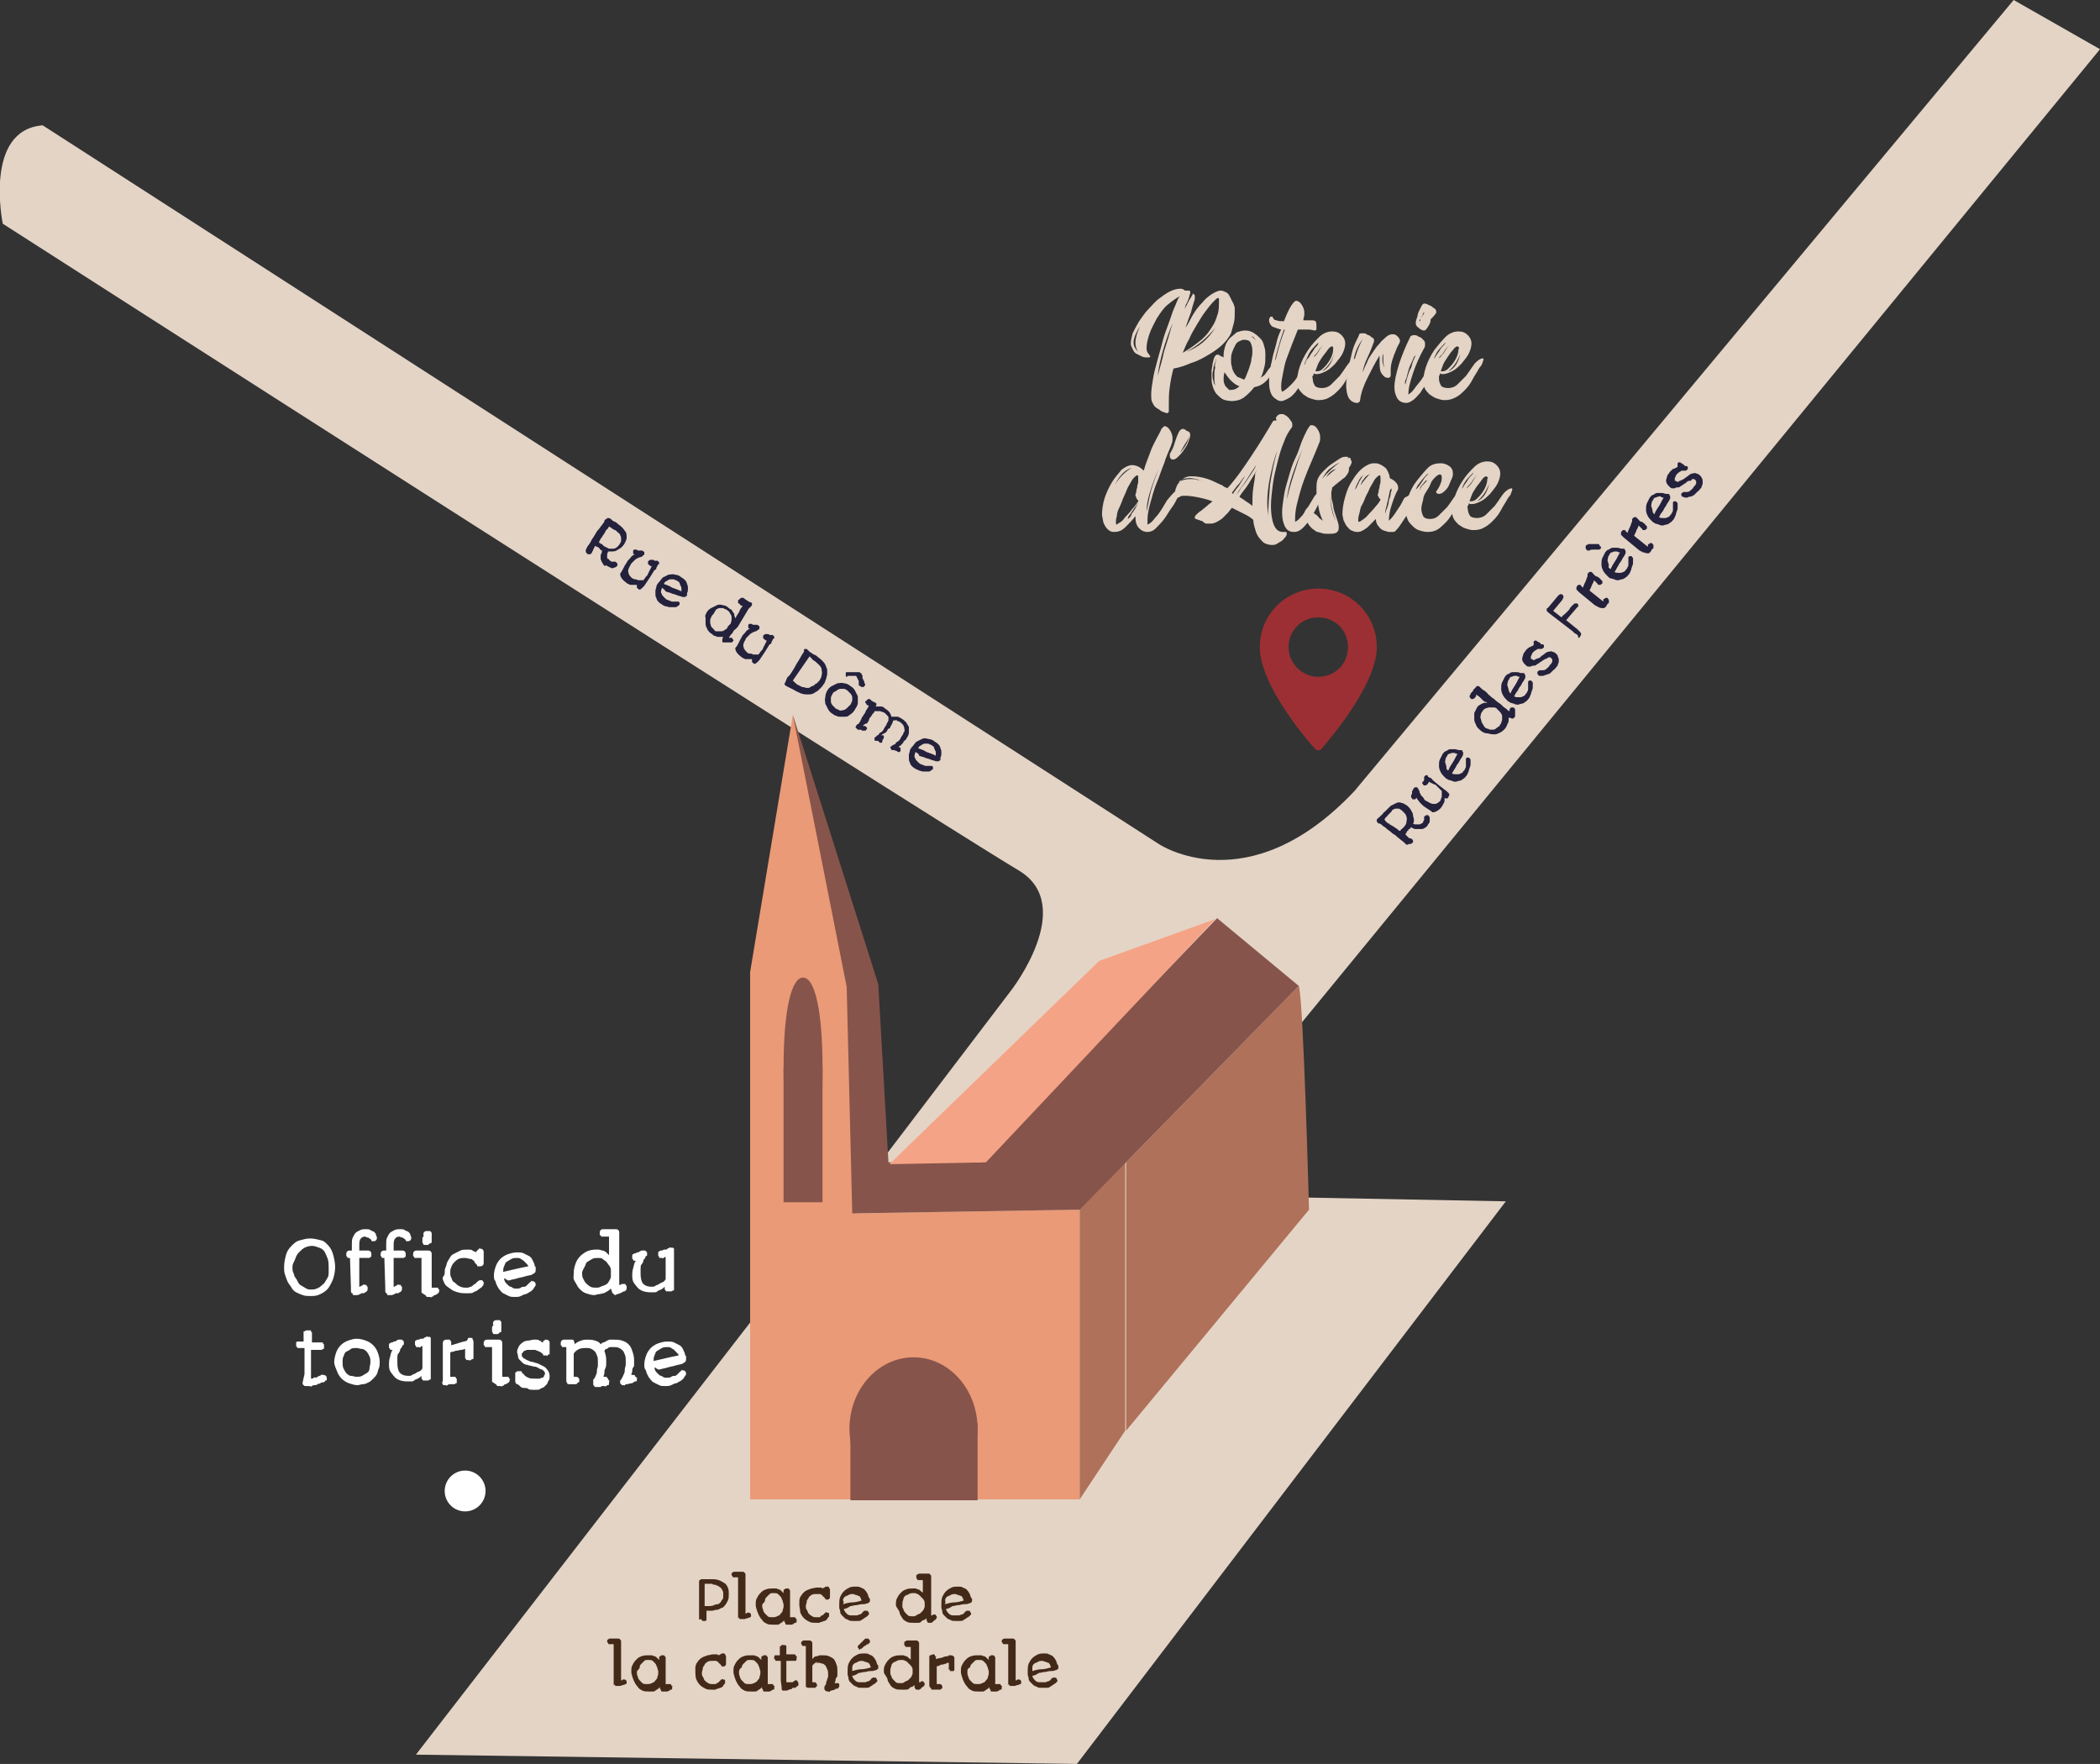 <?xml version="1.0" encoding="utf-8"?>
<!-- Generator: Adobe Illustrator 23.0.1, SVG Export Plug-In . SVG Version: 6.00 Build 0)  -->
<svg version="1.1" xmlns="http://www.w3.org/2000/svg" xmlns:xlink="http://www.w3.org/1999/xlink" x="0px" y="0px"
	 viewBox="0 0 226.2 190" style="enable-background:new 0 0 226.2 190;" xml:space="preserve">
<rect x="0" y="0" width="226.2" height="190" fill="#333333" stroke="none"/>
<style type="text/css">
	.st0{fill:#9C2F33;}
	.st1{fill:#E4D4C6;}
	.st2{fill:#EA9A76;}
	.st3{fill:#AF715A;}
	.st4{fill:#87544B;}
	.st5{fill:#F5A386;}
	.st6{fill:#FFFFFF;}
	.st7{fill:#23213B;}
	.st8{fill:#432918;}
</style>
<g id="éléments_graphiques">
	<path class="st0" d="M142,63.4c-3.5,0-6.3,2.8-6.3,6.3c0,4.3,5.6,10.6,5.9,10.9c0.2,0.3,0.6,0.3,0.8,0c0.2-0.3,5.9-6.6,5.9-10.9
		C148.3,66.2,145.5,63.4,142,63.4z M142,72.9c-1.7,0-3.2-1.4-3.2-3.2s1.4-3.2,3.2-3.2s3.2,1.4,3.2,3.2S143.8,72.9,142,72.9z"/>
	<path class="st1" d="M4.6,13.5l120.2,77.4c0,0,9.6,6.5,21.1-5.7L216.9,0l9.3,5.3L125,128.7l37.2,0.7L116,190l-71.2-1l46.1-59.6
		l2.4-2.2l15.6-20.5c0,0,7.1-9.1,0.9-12.9C98.1,86.8,0.3,24.1,0.3,24.1S-1.8,14,4.6,13.5z"/>
	<g>
		<polygon class="st2" points="80.8,161.5 80.8,104.7 85.4,77 92.3,102.6 92.3,130.7 116.3,130.3 116.3,161.5 		"/>
		<polygon class="st3" points="116.3,161.5 121.2,154.1 121.2,125.2 116.3,130.3 		"/>
		<polygon class="st4" points="85.4,77 94.6,106 95.7,125.2 121.2,125.2 116.3,130.3 91.8,130.7 91.2,106.3 		"/>
		<g>
			<path class="st4" d="M88.6,115.1c0,6.6-0.9,11.9-2.1,11.9s-2.1-5.3-2.1-11.9c0-6.6,0.9-9.8,2.1-9.8S88.6,108.5,88.6,115.1z"/>
			<polygon class="st4" points="88.6,129.5 84.4,129.5 84.4,115.1 85.9,110 87.7,109.4 88.6,115.1 			"/>
		</g>
		<ellipse class="st4" cx="98.4" cy="153.9" rx="6.9" ry="7.7"/>
		<rect x="91.6" y="153.3" class="st4" width="13.7" height="8.3"/>
		<path class="st3" d="M139.9,106.2c0.5,1.4,1.1,24.1,1.1,24.1l-19.7,23.8v-28.9L139.9,106.2z"/>
		<polygon class="st4" points="139.9,106.2 131.1,98.9 105.8,125.2 116.3,130.3 		"/>
		<polygon class="st5" points="130.9,99 118.4,103.5 95.8,125.4 106.2,125.2 		"/>
	</g>
	<circle class="st6" cx="50.1" cy="160.6" r="2.2"/>
</g>
<g id="textes">
	<g>
		<path class="st1" d="M133,33.1c0,0.1,0,0.2,0,0.3s0,0.2,0,0.3c0,0.4,0,0.7-0.1,1.1c-0.1,0.4-0.2,0.7-0.3,1.1
			c-0.2,0.4-0.5,0.8-0.9,1.2c-0.4,0.4-1,0.8-1.5,1.1s-1.2,0.7-1.9,0.9c-0.7,0.3-1.3,0.5-1.9,0.6c-0.2,0.7-0.3,1.3-0.4,2
			s-0.1,1.2-0.1,1.7c0,0.2,0,0.3,0,0.5c0,0.1,0,0.3,0,0.4c0,0.1-0.1,0.2-0.2,0.2c-0.1,0-0.3-0.1-0.6-0.2c-0.2-0.2-0.5-0.3-0.7-0.5
			c-0.1-0.1-0.2-0.3-0.3-0.5s-0.1-0.5-0.1-0.8c0-0.5,0.1-1.1,0.2-1.7c0.1-0.7,0.3-1.3,0.5-2.1c0.2-0.7,0.4-1.4,0.6-2.2
			c0.2-0.7,0.5-1.4,0.7-2c0.2-0.6,0.4-1.2,0.6-1.6c0.2-0.5,0.3-0.8,0.5-1c-0.4,0.2-0.8,0.5-1.3,0.9s-0.8,0.9-1.2,1.5
			c-0.3,0.6-0.6,1.1-0.8,1.7c-0.2,0.6-0.3,1.1-0.3,1.5c0,0.3,0.1,0.5,0.2,0.6s0.2,0.3,0.2,0.3c0,0.1-0.1,0.1-0.3,0.1
			c-0.2,0-0.4,0-0.6-0.1s-0.4-0.2-0.6-0.3s-0.3-0.3-0.4-0.5s-0.2-0.4-0.2-0.6c0-0.3,0.1-0.7,0.2-1.1c0.2-0.4,0.4-0.8,0.7-1.3
			c0.3-0.4,0.6-0.9,1-1.3c0.4-0.4,0.7-0.8,1.1-1.1c0.4-0.3,0.8-0.6,1.2-0.8c0.4-0.2,0.8-0.3,1.1-0.3c0.1,0,0.3,0,0.4,0.1
			s0.2,0.1,0.2,0.1c0,0,0.1,0,0.1,0c0,0,0.1,0,0.1,0c0,0,0,0,0.1,0c0.1,0,0.2,0,0.2,0.1c0,0.1,0,0.1,0,0.2c0,0.1-0.1,0.2-0.1,0.4
			c0,0-0.1,0.1-0.1,0.3c-0.1,0.1-0.1,0.3-0.2,0.4c-0.1,0.1-0.1,0.3-0.2,0.6c0.3-0.6,0.5-1,0.7-1.3s0.2-0.4,0.2-0.4c0,0,0,0,0.1,0.1
			s0.1,0.1,0.1,0.3c0,0,0,0.1,0,0.1c0,0,0,0.1,0,0.1c-0.1,0.4-0.3,0.9-0.4,1.4c-0.2,0.5-0.4,1.1-0.6,1.7c0.3-0.4,0.5-0.9,0.8-1.4
			c0.3-0.5,0.6-0.9,1-1.3c0.3-0.4,0.7-0.7,1-0.9s0.7-0.4,1-0.4c0.2,0,0.4,0.1,0.6,0.2c0.2,0.1,0.3,0.3,0.4,0.5
			c0.1,0.2,0.2,0.4,0.3,0.6C132.9,32.7,132.9,32.9,133,33.1z M122.6,37.9c-0.2-0.3-0.3-0.6-0.3-1c0-0.5,0.2-1.1,0.5-1.8
			c-0.4,0.7-0.7,1.3-0.7,1.8C122.1,37.3,122.3,37.6,122.6,37.9z M124.7,40.5c0.2-0.8,0.5-1.7,0.7-2.7c0.3-0.9,0.6-1.9,0.9-3
			C125.5,36.8,124.9,38.7,124.7,40.5z M130.8,34.8c0.2-0.4,0.3-0.8,0.4-1.1c0.1-0.4,0.1-0.8,0.1-1.2c0-0.1,0-0.2,0-0.3
			c0-0.1-0.1-0.1-0.1-0.1c-0.1,0-0.2,0.1-0.3,0.2c-0.1,0.1-0.2,0.2-0.2,0.2c-0.3,0.3-0.6,0.7-0.9,1.1c-0.3,0.4-0.6,0.9-0.9,1.4
			s-0.6,1-0.8,1.5c-0.3,0.5-0.5,1-0.7,1.5c0.7-0.4,1.4-0.9,2-1.4S130.4,35.5,130.8,34.8z M127.8,37.9c1.3-0.5,2.3-1.3,3.1-2.6
			C130.1,36.3,129.1,37.2,127.8,37.9z"/>
		<path class="st1" d="M137.2,38.9c0.1-0.1,0.3-0.2,0.4-0.3s0.2-0.1,0.3-0.1c0.1,0,0.1,0,0.1,0.1c0,0.1-0.1,0.2-0.2,0.4
			c-0.4,0.7-0.8,1.3-1.2,1.8c-0.4,0.5-0.9,0.8-1.5,0.9c-0.3,0.4-0.7,0.8-1.1,1.1c-0.4,0.3-0.9,0.4-1.3,0.4c-0.4,0-0.8-0.1-1-0.2
			s-0.5-0.4-0.7-0.6c-0.2-0.3-0.3-0.5-0.4-0.9c-0.1-0.3-0.1-0.6-0.1-1c0-0.1,0-0.3,0-0.5c0-0.3,0.1-0.5,0.1-0.8
			c0.1-0.3,0.1-0.5,0.2-0.7c0.1-0.2,0.2-0.3,0.3-0.3c0.1,0,0.2,0,0.3,0.1s0.3,0.1,0.4,0.2c0-0.1,0-0.1,0-0.2c0,0,0-0.1,0-0.1
			c0-0.3,0.1-0.7,0.2-1c0.1-0.3,0.3-0.6,0.5-0.8c0.2-0.2,0.5-0.4,0.7-0.6c0.3-0.1,0.6-0.2,0.9-0.2c0.4,0,0.7,0.1,1,0.3
			s0.5,0.4,0.7,0.6s0.3,0.5,0.4,0.9c0.1,0.3,0.1,0.6,0.1,0.9c0,0.4,0,0.8-0.1,1.2s-0.2,0.8-0.4,1.2c0.1-0.1,0.3-0.2,0.4-0.3
			s0.2-0.3,0.3-0.4c0.1-0.2,0.2-0.3,0.4-0.5C136.9,39.2,137,39.1,137.2,38.9z M131,38.9C131,38.9,131,38.8,131,38.9
			c0-0.1,0-0.1,0-0.1c0,0,0,0,0-0.1C131,38.7,130.9,38.7,131,38.9c-0.1,0-0.1,0.2-0.2,0.3c0,0.2-0.1,0.3-0.1,0.5
			c0,0.2-0.1,0.4-0.1,0.6c0,0.2,0,0.5,0.1,0.7c0,0.2,0.1,0.4,0.2,0.5c-0.1-0.3-0.1-0.6-0.1-1c0-0.3,0-0.6,0.1-0.9
			C130.8,39.3,130.9,39.1,131,38.9z M132.4,42c0,0,0.1,0,0.2,0c0.3,0,0.6-0.1,0.9-0.4c-0.3-0.1-0.6-0.3-0.9-0.6
			c-0.3-0.3-0.5-0.6-0.7-0.9c-0.1,0.3-0.1,0.6-0.1,0.8c0,0.3,0.1,0.5,0.2,0.7C132.1,41.7,132.3,41.9,132.4,42z M134,40.9
			c0.1-0.1,0.2-0.3,0.3-0.6c0.1-0.2,0.2-0.5,0.3-0.8c0.1-0.3,0.2-0.6,0.2-0.9c0.1-0.3,0.1-0.6,0.1-0.8c0-0.4-0.1-0.7-0.2-0.9
			s-0.3-0.3-0.7-0.3c-0.2,0-0.4,0.1-0.6,0.2c-0.2,0.1-0.3,0.3-0.4,0.5c-0.1,0.2-0.2,0.4-0.3,0.7c-0.1,0.3-0.1,0.5-0.1,0.8
			c0,0.2,0,0.5,0.1,0.7c0,0.2,0.1,0.4,0.2,0.6c0.1,0.2,0.3,0.4,0.4,0.5C133.6,40.7,133.8,40.8,134,40.9z M134.7,36.2
			c0.1,0,0.2,0.1,0.3,0.2c0.1,0.1,0.2,0.2,0.3,0.3s0.2,0.3,0.2,0.4s0.1,0.2,0.1,0.3c0,0,0,0.1,0,0.1c0,0,0,0,0,0
			c0-0.1,0-0.2-0.1-0.4c-0.1-0.1-0.1-0.3-0.2-0.4c-0.1-0.1-0.2-0.3-0.3-0.4C135,36.3,134.8,36.2,134.7,36.2z"/>
		<path class="st1" d="M141.6,35.6c-0.1,0-0.3-0.1-0.7-0.1c-0.2,0-0.3,0-0.5,0c-0.2,0-0.4,0-0.6,0c-0.2,0.5-0.4,1-0.6,1.5
			c-0.2,0.5-0.4,1.1-0.6,1.6s-0.3,1.1-0.4,1.6c-0.1,0.5-0.2,1-0.2,1.4c0,0.2,0,0.4,0.1,0.6c0.4-0.2,0.7-0.5,1.1-0.9s0.6-0.8,0.9-1.3
			c0.3-0.4,0.5-0.8,0.8-1.1c0.2-0.3,0.5-0.5,0.7-0.5c0.1,0,0.1,0,0.1,0.1c0,0.1,0,0.2-0.1,0.4c-0.1,0.2-0.2,0.4-0.4,0.7
			s-0.3,0.6-0.5,0.9c-0.2,0.3-0.4,0.6-0.6,0.9c-0.1,0.2-0.2,0.4-0.4,0.6c-0.1,0.2-0.3,0.4-0.5,0.6c-0.2,0.2-0.4,0.3-0.6,0.4
			s-0.4,0.2-0.6,0.2c-0.3,0-0.6-0.2-0.9-0.5c-0.3-0.4-0.4-0.9-0.4-1.6c0-0.4,0-0.8,0.1-1.3c0.1-0.5,0.2-0.9,0.3-1.4s0.3-1,0.4-1.5
			s0.3-1,0.5-1.4c-0.4-0.1-0.6-0.2-0.9-0.3c-0.2-0.1-0.4-0.4-0.4-0.7c0-0.1,0-0.2,0.1-0.3c0-0.1,0.1-0.1,0.2-0.1c0,0,0.1,0,0.1,0.1
			c0.1,0.2,0.2,0.3,0.4,0.3c0.2,0.1,0.5,0.1,0.8,0.1c0.3-0.8,0.6-1.4,0.8-1.7s0.4-0.5,0.5-0.5c0.2,0,0.4,0.1,0.6,0.4
			c0.2,0.3,0.3,0.6,0.3,0.9c0,0.2,0,0.4-0.1,0.6c0,0.1,0,0.1,0,0.2c0,0,0,0,0,0h0.1c0.1,0,0.2,0,0.3,0c0.1,0,0.2,0,0.3,0
			c0.3,0,0.5,0,0.6,0.1c0.1,0.1,0.1,0.3,0.1,0.6c0,0,0,0.1,0,0.3C141.7,35.6,141.6,35.6,141.6,35.6z M137.2,39.6
			c0.3-1.2,0.6-2.6,1.2-4.1l-0.1,0c-0.3,0.8-0.5,1.5-0.7,2.2C137.4,38.4,137.3,39,137.2,39.6z"/>
		<path class="st1" d="M145.4,39c0.3-0.3,0.6-0.4,0.7-0.4c0,0,0.1,0,0.1,0.1c0,0.1-0.1,0.3-0.2,0.6l-0.3,0.4
			c-0.2,0.4-0.5,0.8-0.7,1.2c-0.2,0.4-0.5,0.8-0.8,1.1c-0.3,0.3-0.6,0.6-1,0.8c-0.3,0.2-0.7,0.3-1.2,0.3c-0.3,0-0.6-0.1-0.9-0.2
			c-0.3-0.1-0.5-0.3-0.7-0.4c-0.2-0.2-0.4-0.4-0.5-0.6c-0.1-0.2-0.2-0.5-0.2-0.7c0-0.5,0.1-1.1,0.3-1.7c0.2-0.6,0.5-1.2,0.9-1.8
			s0.8-1,1.2-1.4s0.9-0.6,1.4-0.6c0.4,0,0.7,0.1,1,0.4c0.3,0.3,0.4,0.6,0.4,0.9c0,0.3-0.1,0.7-0.3,1.1c-0.2,0.4-0.5,0.7-0.8,1.1
			c-0.3,0.3-0.6,0.6-1,0.8s-0.7,0.3-1,0.3c-0.1,0-0.2,0-0.3-0.1c0,0.1,0,0.2-0.1,0.3s0,0.2,0,0.3c0,0.3,0.1,0.5,0.2,0.7
			c0.1,0.2,0.4,0.3,0.8,0.3c0.3,0,0.7-0.1,1-0.4c0.3-0.3,0.6-0.6,0.9-0.9c0.3-0.4,0.5-0.7,0.7-1S145.3,39.1,145.4,39z M140.8,38.7
			c0.1-0.1,0.2-0.2,0.3-0.4c0.1-0.2,0.3-0.4,0.4-0.6c0.1-0.2,0.3-0.4,0.4-0.5C142,37,142,37,142,36.9c-0.5,0.5-0.9,0.9-1.1,1.4
			s-0.4,0.8-0.4,1c0,0,0.1-0.1,0.1-0.2C140.7,38.9,140.7,38.8,140.8,38.7z M141.4,38.6c0,0,0.1-0.1,0.2-0.2s0.3-0.3,0.4-0.5
			c0.1-0.2,0.3-0.5,0.6-0.8c0,0-0.1,0.1-0.2,0.2s-0.3,0.3-0.4,0.5c-0.1,0.2-0.3,0.4-0.4,0.5S141.4,38.5,141.4,38.6z M143.6,37.4
			c0,0-0.1-0.1-0.1-0.1c-0.1,0-0.3,0.1-0.5,0.4s-0.4,0.5-0.6,0.8c-0.2,0.3-0.4,0.6-0.5,0.9c-0.1,0.3-0.2,0.5-0.2,0.6
			c0,0,0.1,0,0.1,0c0.3,0,0.5-0.1,0.7-0.3c0.2-0.2,0.4-0.4,0.6-0.7s0.3-0.5,0.4-0.8c0.1-0.3,0.1-0.5,0.1-0.6
			C143.6,37.5,143.6,37.4,143.6,37.4z M142.4,40c0.7-0.3,1.1-1,1.3-1.9C143.5,38.9,143,39.5,142.4,40z"/>
		<path class="st1" d="M150.6,36.3c0.1,0.1,0.2,0.3,0.2,0.4c0,0.2-0.1,0.3-0.2,0.5c-0.1,0.2-0.2,0.4-0.3,0.7
			c-0.1,0.2-0.2,0.5-0.3,0.8c-0.1,0.3-0.2,0.7-0.2,1.1c0,0.1,0,0.2,0,0.3s0,0.2,0,0.3c0,0.2-0.1,0.3-0.3,0.3c-0.3,0-0.5-0.2-0.7-0.5
			c-0.2-0.3-0.2-0.8-0.2-1.5c0-0.1,0-0.1,0-0.2s0-0.2,0-0.2c-0.5,0.8-0.9,1.6-1.3,2.4c-0.4,0.8-0.7,1.6-0.8,2.4
			c0,0.2-0.2,0.3-0.3,0.3c-0.4,0-0.7-0.2-0.9-0.5S145,42,145,41.5s0.1-1.1,0.2-1.7c0.1-0.6,0.3-1.2,0.4-1.7s0.3-1,0.5-1.4
			c0.2-0.4,0.3-0.6,0.3-0.7c0.1-0.1,0.2-0.1,0.4-0.1c0.1,0,0.3,0,0.4,0.1s0.3,0.1,0.4,0.2s0.2,0.2,0.3,0.2c0.1,0.1,0.1,0.2,0.1,0.3
			c0,0.1,0,0.1,0,0.1c-0.2,0.5-0.4,1.1-0.7,1.7c-0.3,0.6-0.5,1.3-0.6,1.9c0-0.2,0.1-0.4,0.2-0.6c0.1-0.3,0.3-0.6,0.4-0.9
			s0.4-0.7,0.6-1s0.4-0.6,0.7-0.9c0.2-0.3,0.5-0.5,0.7-0.7c0.2-0.2,0.5-0.3,0.7-0.3C150.3,36,150.4,36.1,150.6,36.3z M145.8,39.2
			c0.2-0.9,0.5-1.8,1-2.7C146.2,37.3,145.8,38.2,145.8,39.2z M149,38.1c-0.1,0.2-0.1,0.5-0.1,0.7c0,0.3,0.1,0.5,0.2,0.8
			c0-0.2-0.1-0.4-0.1-0.7C149,38.6,149,38.4,149,38.1z"/>
		<path class="st1" d="M154.1,39c0.1-0.1,0.3-0.2,0.4-0.3c0.1-0.1,0.2-0.1,0.3-0.1s0.1,0,0.1,0.1c0,0.1-0.1,0.2-0.2,0.5
			c-0.1,0.3-0.3,0.5-0.4,0.9s-0.4,0.7-0.6,1.1s-0.5,0.7-0.7,1.1c-0.3,0.3-0.5,0.6-0.8,0.8s-0.5,0.3-0.7,0.3c-0.5,0-0.8-0.2-1-0.5
			c-0.2-0.4-0.3-0.7-0.3-1.2c0-0.7,0.2-1.5,0.5-2.5c0.3-0.9,0.7-1.9,1.2-2.9c0-0.1,0.2-0.2,0.4-0.2c0.1,0,0.3,0,0.4,0.1
			s0.3,0.1,0.4,0.2s0.2,0.2,0.3,0.3c0.1,0.1,0.1,0.3,0.1,0.4c0,0.1,0,0.3-0.1,0.4c-0.5,0.9-0.9,1.8-1.2,2.7s-0.5,1.6-0.5,2.3
			c0.3-0.2,0.5-0.4,0.7-0.7c0.2-0.3,0.5-0.6,0.7-0.9c0.2-0.3,0.4-0.6,0.6-0.9C153.7,39.4,153.9,39.2,154.1,39z M151.4,41.4
			c0-0.2,0.1-0.4,0.2-0.8c0.1-0.3,0.2-0.7,0.4-1c0.1-0.4,0.2-0.7,0.3-0.9c0.1-0.3,0.2-0.4,0.2-0.4c-0.1,0-0.2,0.1-0.3,0.4
			c-0.1,0.3-0.3,0.6-0.4,0.9c-0.1,0.3-0.2,0.7-0.3,1.1C151.3,41.1,151.3,41.3,151.4,41.4c-0.1,0.2-0.1,0.3-0.1,0.3
			C151.3,41.7,151.3,41.6,151.4,41.4z M153.6,35.5c0,0-0.1,0.1-0.2,0.1c-0.1,0-0.2,0-0.3-0.1c-0.1,0-0.2-0.1-0.3-0.2
			c-0.1-0.1-0.2-0.1-0.2-0.2c-0.1-0.1-0.1-0.2-0.1-0.3s0-0.2,0.1-0.5c0.1-0.2,0.1-0.5,0.2-0.7c0.1-0.2,0.2-0.4,0.3-0.6
			c0.1-0.2,0.2-0.3,0.3-0.3c0.1,0,0.2,0,0.4,0.1c0.1,0.1,0.3,0.1,0.4,0.2c0.1,0.1,0.3,0.2,0.4,0.3s0.1,0.2,0.1,0.3c0,0,0,0,0,0.1
			c-0.2,0.3-0.4,0.5-0.6,0.7C154.1,34.8,153.9,35.1,153.6,35.5z M152.9,34.5C152.9,34.5,152.9,34.5,152.9,34.5c0,0.1,0,0.1,0,0.1
			c0.1,0,0.1-0.1,0.1-0.2c0-0.1,0-0.2,0-0.1c0,0,0,0,0.1-0.1s0.1-0.2,0.2-0.3s0.1-0.2,0.1-0.3c0-0.1,0.1-0.2,0.1-0.2
			c0,0-0.1,0.1-0.1,0.2c-0.1,0.1-0.1,0.2-0.2,0.4c-0.1,0.1-0.1,0.3-0.2,0.4C152.9,34.4,152.9,34.5,152.9,34.5z"/>
		<path class="st1" d="M159,39c0.3-0.3,0.6-0.4,0.7-0.4c0,0,0.1,0,0.1,0.1c0,0.1-0.1,0.3-0.2,0.6l-0.3,0.4c-0.2,0.4-0.5,0.8-0.7,1.2
			s-0.5,0.8-0.8,1.1c-0.3,0.3-0.6,0.6-1,0.8c-0.4,0.2-0.7,0.3-1.2,0.3c-0.3,0-0.6-0.1-0.9-0.2c-0.3-0.1-0.5-0.3-0.7-0.4
			c-0.2-0.2-0.4-0.4-0.5-0.6c-0.1-0.2-0.2-0.5-0.2-0.7c0-0.5,0.1-1.1,0.3-1.7s0.5-1.2,0.9-1.8c0.4-0.5,0.8-1,1.2-1.4
			s0.9-0.6,1.4-0.6c0.4,0,0.7,0.1,1,0.4c0.3,0.3,0.4,0.6,0.4,0.9c0,0.3-0.1,0.7-0.3,1.1c-0.2,0.4-0.5,0.7-0.8,1.1
			c-0.3,0.3-0.6,0.6-1,0.8s-0.7,0.3-1,0.3c-0.1,0-0.2,0-0.3-0.1c0,0.1,0,0.2-0.1,0.3c0,0.1,0,0.2,0,0.3c0,0.3,0.1,0.5,0.2,0.7
			s0.4,0.3,0.8,0.3c0.3,0,0.7-0.1,1-0.4c0.3-0.3,0.6-0.6,0.9-0.9c0.3-0.4,0.5-0.7,0.7-1S158.9,39.1,159,39z M154.4,38.7
			c0.1-0.1,0.2-0.2,0.3-0.4c0.1-0.2,0.3-0.4,0.4-0.6c0.1-0.2,0.3-0.4,0.4-0.5c0.1-0.1,0.2-0.2,0.2-0.3c-0.5,0.5-0.9,0.9-1.1,1.4
			c-0.2,0.5-0.4,0.8-0.4,1c0,0,0.1-0.1,0.1-0.2S154.3,38.8,154.4,38.7z M155,38.6c0,0,0.1-0.1,0.2-0.2c0.1-0.2,0.3-0.3,0.4-0.5
			c0.1-0.2,0.3-0.5,0.6-0.8c0,0-0.1,0.1-0.2,0.2s-0.3,0.3-0.4,0.5c-0.1,0.2-0.3,0.4-0.4,0.5S155,38.5,155,38.6z M157.1,37.4
			c0,0-0.1-0.1-0.1-0.1c-0.1,0-0.3,0.1-0.5,0.4c-0.2,0.2-0.4,0.5-0.6,0.8c-0.2,0.3-0.4,0.6-0.5,0.9s-0.2,0.5-0.2,0.6
			c0,0,0.1,0,0.1,0c0.3,0,0.5-0.1,0.7-0.3c0.2-0.2,0.4-0.4,0.6-0.7s0.3-0.5,0.4-0.8s0.1-0.5,0.1-0.6
			C157.2,37.5,157.2,37.4,157.1,37.4z M156,40c0.7-0.3,1.1-1,1.3-1.9C157,38.9,156.6,39.5,156,40z"/>
		<path class="st1" d="M126.5,53c0.1-0.1,0.3-0.3,0.4-0.3c0.1-0.1,0.2-0.1,0.3-0.1c0.1,0,0.1,0,0.1,0.1s-0.1,0.2-0.2,0.4l-0.2,0.4
			c-0.2,0.4-0.4,0.8-0.7,1.2s-0.5,0.8-0.8,1.2c-0.3,0.4-0.6,0.7-0.9,1c-0.3,0.3-0.6,0.4-0.9,0.4c-0.3,0-0.6-0.1-0.9-0.4
			c-0.3-0.3-0.4-0.7-0.4-1.3c-0.3,0.4-0.7,0.8-1.1,1.2c-0.4,0.4-0.8,0.5-1.2,0.5c-0.3,0-0.5-0.1-0.7-0.3s-0.3-0.4-0.4-0.6
			c-0.1-0.2-0.1-0.5-0.2-0.9c0-0.6,0.1-1.3,0.3-1.9c0.2-0.6,0.5-1.2,0.8-1.7c0.3-0.5,0.7-0.9,1-1.3c0.4-0.3,0.8-0.5,1.1-0.5
			c0.5,0,0.9,0.2,1.3,0.6c0.2-0.8,0.5-1.4,0.7-2c0.2-0.6,0.5-1.1,0.7-1.5c0.2-0.4,0.4-0.7,0.5-1c0.2-0.2,0.3-0.3,0.3-0.3
			c0.2,0,0.4,0.1,0.6,0.4c0.2,0.3,0.3,0.6,0.3,0.9c0,0.2,0,0.4-0.1,0.6l-0.1,0.3c-0.2,0.5-0.5,1.1-0.7,1.8c-0.3,0.7-0.5,1.4-0.8,2.1
			c-0.3,0.7-0.5,1.5-0.7,2.2s-0.3,1.3-0.3,1.8c0,0.1,0,0.2,0,0.3s0,0.2,0,0.2c0.3-0.1,0.6-0.4,0.8-0.7c0.3-0.3,0.5-0.6,0.7-0.9
			s0.4-0.7,0.6-1C126.1,53.4,126.3,53.2,126.5,53z M120.1,52.2c0.5-0.8,1.1-1.4,1.8-1.8C121.2,50.6,120.6,51.2,120.1,52.2z
			 M122.3,53.3c0-0.1,0.1-0.2,0.1-0.4c0-0.2,0.1-0.3,0.1-0.5c0-0.2,0.1-0.3,0.1-0.5c0-0.2,0-0.3,0-0.4c0-0.2,0-0.3-0.1-0.3
			c-0.1,0-0.2,0.1-0.4,0.3s-0.3,0.5-0.5,0.8c-0.2,0.3-0.3,0.7-0.5,1.1c-0.2,0.4-0.3,0.8-0.5,1.2s-0.3,0.7-0.3,1
			c-0.1,0.3-0.1,0.5-0.1,0.7c0,0.1,0,0.2,0.1,0.2c0,0,0.1-0.1,0.3-0.2c0.2-0.1,0.4-0.3,0.6-0.6c0.2-0.2,0.5-0.5,0.7-0.8
			c0.3-0.3,0.5-0.6,0.7-0.9v-0.1c0,0-0.1-0.1-0.1-0.1c-0.1-0.1-0.1-0.1-0.1-0.2C122.3,53.4,122.3,53.4,122.3,53.3z M122,55.2
			c0.3-0.4,0.5-0.8,0.6-1.1c-0.1,0.2-0.2,0.4-0.4,0.6c-0.1,0.2-0.3,0.4-0.4,0.6c-0.1,0.2-0.3,0.3-0.3,0.5s-0.1,0.2-0.1,0.2l0.2-0.2
			c0.1-0.1,0.1-0.1,0.2-0.2C121.9,55.3,121.9,55.3,122,55.2z M123.5,55.1c0.2-0.8,0.3-1.6,0.5-2.3s0.5-1.5,0.8-2.3
			C124,52.4,123.5,53.9,123.5,55.1z"/>
		<path class="st1" d="M128.2,46.9c0,0.2-0.1,0.4-0.2,0.7c-0.1,0.3-0.3,0.6-0.5,0.9s-0.4,0.5-0.6,0.7c-0.2,0.2-0.4,0.3-0.5,0.3
			c-0.1,0-0.2,0-0.3-0.1S126,49.1,126,49c0,0,0-0.1,0-0.1c0.1-0.2,0.3-0.5,0.4-0.8c0.1-0.3,0.2-0.6,0.3-0.9c0.1-0.3,0.2-0.5,0.3-0.7
			c0.1-0.2,0.3-0.3,0.4-0.3c0.2,0,0.3,0.1,0.4,0.2C128.2,46.5,128.2,46.7,128.2,46.9z M127.1,48.8c0.6-0.7,0.9-1.3,1-1.8
			c-0.1,0.3-0.3,0.6-0.5,0.9C127.5,48.1,127.3,48.4,127.1,48.8z"/>
		<path class="st1" d="M137.5,44.9c0.1-0.2,0.3-0.3,0.5-0.3c0.1,0,0.3,0,0.4,0.1c0.2,0.1,0.3,0.2,0.4,0.3c0.1,0.1,0.2,0.3,0.3,0.4
			s0.1,0.3,0.1,0.4c0,0.1,0,0.2-0.1,0.3c-0.3,0.4-0.6,0.9-0.8,1.5c-0.3,0.7-0.5,1.4-0.7,2.2s-0.4,1.6-0.5,2.4s-0.2,1.6-0.2,2.3
			c0,0.8,0.1,1.5,0.3,2c0.2,0.5,0.5,0.8,1,0.8c0.1,0,0.2,0,0.3,0c0.1,0,0.1,0.1,0.1,0.2c0,0.2-0.1,0.3-0.2,0.4
			c-0.1,0.1-0.2,0.3-0.4,0.4s-0.3,0.2-0.5,0.3c-0.2,0.1-0.3,0.1-0.5,0.1c-0.3,0-0.6-0.1-0.8-0.2s-0.4-0.4-0.6-0.6
			c-0.2-0.3-0.3-0.5-0.4-0.9c-0.1-0.3-0.2-0.7-0.2-1c-0.3-0.3-0.7-0.5-1.1-0.7c-0.4-0.2-0.8-0.4-1.2-0.6c-0.2,0.2-0.3,0.4-0.5,0.6
			s-0.4,0.4-0.5,0.5s-0.4,0.3-0.6,0.4c-0.2,0.1-0.4,0.2-0.7,0.2c-0.1,0-0.2,0-0.3,0s-0.2,0-0.2,0l-0.2-0.1c-0.1-0.1-0.2-0.2-0.3-0.2
			c-0.1,0-0.2-0.1-0.3-0.1c-0.1,0-0.2-0.1-0.3-0.1c-0.1,0-0.1-0.1-0.1-0.2c0-0.1,0.1-0.2,0.2-0.3c0.1-0.1,0.3-0.3,0.5-0.4
			c0.2-0.2,0.4-0.3,0.6-0.5c0.2-0.2,0.4-0.3,0.6-0.5c-0.5-0.2-1-0.3-1.4-0.4c-0.5-0.1-1-0.2-1.6-0.2c-0.2,0-0.4,0-0.5,0.1
			s-0.2,0.1-0.3,0.1c-0.1,0-0.1,0-0.2-0.1c0-0.1-0.1-0.1-0.1-0.2c0,0,0,0,0.1-0.1c0,0,0,0,0-0.1c0,0,0-0.1,0-0.1c0,0,0,0,0-0.1
			c0-0.1,0-0.2,0.1-0.4c0.1-0.2,0.1-0.3,0.2-0.4l0.1-0.1c0.3-0.4,0.7-0.7,1.3-0.7c0.6,0,1.2,0.1,1.8,0.3c0.6,0.2,1.1,0.5,1.6,0.7
			l0.1,0.1c0.1,0,0.1,0.1,0.2,0.1c0,0,0.1,0,0.2,0.1c1-1.1,1.8-2.3,2.6-3.5s1.6-2.5,2.3-3.7l0.1-0.1c0.1,0,0.1,0,0.1,0s0.1,0,0.1,0
			c0,0,0.1,0,0.1-0.1C137.4,45.1,137.4,45,137.5,44.9z M126.9,52c0.4-0.3,0.8-0.4,1.4-0.4c0.2,0,0.4,0,0.7,0.1
			c0.2,0,0.5,0.1,0.8,0.2c-0.6-0.2-1.2-0.4-1.6-0.4C127.6,51.5,127.2,51.6,126.9,52z M133,52.9c0.1-0.1,0.2-0.3,0.4-0.5
			c0.2-0.3,0.3-0.5,0.5-0.8c0.2-0.3,0.4-0.6,0.5-0.8c0.2-0.3,0.3-0.4,0.4-0.5c-0.3,0.5-0.6,0.9-0.9,1.2c-0.2,0.3-0.4,0.6-0.7,0.9
			c-0.2,0.3-0.4,0.5-0.5,0.7l0.1,0.1L133,52.9z M133.2,53.3c0.1-0.2,0.3-0.4,0.4-0.6s0.4-0.5,0.6-0.8s0.4-0.6,0.6-0.9
			c0.2-0.3,0.4-0.6,0.5-0.9c-0.4,0.6-0.8,1.2-1.1,1.7S133.4,52.8,133.2,53.3L133.2,53.3z M135.4,50.6c-0.3,0.5-0.6,1-0.9,1.5
			c-0.3,0.5-0.7,0.9-1,1.4c0.2,0.2,0.5,0.3,0.7,0.5c0.3,0.2,0.5,0.3,0.7,0.5c0-0.7,0-1.3,0.1-2s0.2-1.1,0.2-1.5L135.4,50.6z
			 M136.6,55.7c0-1.1,0.1-2.3,0.2-3.5c0.2-1.2,0.4-2.4,0.8-3.7c-0.4,1-0.6,2-0.8,2.9c-0.2,1-0.3,1.9-0.3,2.8
			C136.5,54.8,136.6,55.2,136.6,55.7z"/>
		<path class="st1" d="M142,53c0.1-0.1,0.3-0.3,0.4-0.3s0.2-0.1,0.3-0.1c0.1,0,0.1,0,0.1,0.1s-0.1,0.2-0.2,0.4
			c-0.2,0.3-0.4,0.7-0.6,1.2c-0.2,0.5-0.5,0.9-0.7,1.4c-0.3,0.4-0.6,0.8-0.9,1.1c-0.3,0.3-0.6,0.5-1,0.5c-0.5,0-0.8-0.2-1-0.6
			c-0.2-0.4-0.3-0.9-0.3-1.5c0-0.5,0.1-1.2,0.2-1.8c0.1-0.7,0.3-1.3,0.5-2c0.2-0.7,0.4-1.4,0.7-2s0.5-1.2,0.7-1.8
			c0.2-0.5,0.4-0.9,0.6-1.3c0.2-0.3,0.3-0.5,0.4-0.5c0,0,0.1,0,0.1,0c0.2,0,0.4,0.1,0.6,0.4c0.2,0.3,0.3,0.6,0.3,0.9
			c0,0.2,0,0.4-0.1,0.6c-0.2,0.5-0.4,1-0.7,1.7c-0.3,0.7-0.6,1.4-0.9,2.2c-0.3,0.8-0.5,1.5-0.7,2.3c-0.2,0.7-0.3,1.4-0.3,1.9
			c0,0.1,0,0.2,0,0.2c0,0.1,0,0.2,0,0.2c0.3-0.1,0.5-0.4,0.8-0.7c0.2-0.3,0.4-0.6,0.6-0.9s0.4-0.7,0.6-1
			C141.6,53.4,141.8,53.2,142,53z M138.6,53.8c0.2-0.8,0.4-1.6,0.7-2.5c0.3-0.9,0.6-1.9,1-3c-0.4,1-0.8,2-1.1,2.9
			S138.7,53,138.6,53.8z"/>
		<path class="st1" d="M145.6,49.7c0,0.2-0.1,0.4-0.3,0.7c0,0,0,0.1,0,0.2c0,0.2-0.1,0.4-0.2,0.5c-0.1,0.2-0.3,0.4-0.5,0.5
			c-0.2,0.2-0.4,0.3-0.6,0.5c-0.2,0.1-0.3,0.3-0.5,0.4c0,0.2-0.1,0.4-0.1,0.6c0,0.3,0,0.6,0.1,0.9c0.1,0.3,0.1,0.6,0.2,1
			c0.1,0.3,0.2,0.6,0.3,0.9c0.1,0.3,0.2,0.6,0.2,0.8c0,0.1,0,0.1,0,0.2c0,0.2-0.1,0.4-0.3,0.5c-0.2,0.1-0.5,0.1-0.8,0.1
			c-0.3,0-0.5,0-0.8-0.1c-0.3-0.1-0.5-0.1-0.6-0.2c-0.1-0.1-0.3-0.2-0.4-0.3c-0.1-0.1-0.3-0.3-0.4-0.5c-0.1-0.2-0.2-0.3-0.3-0.5
			c-0.1-0.2-0.1-0.3-0.1-0.4c0-0.2,0-0.3,0.1-0.5c0.1-0.2,0.2-0.3,0.3-0.3l0.1,0c0.1,0.1,0.2,0.2,0.3,0.3c0.1,0.1,0.2,0.3,0.4,0.4
			s0.3,0.3,0.4,0.4s0.3,0.2,0.4,0.3c-0.2-0.4-0.4-0.9-0.5-1.6c-0.1-0.6-0.2-1.2-0.2-1.7c0-0.4,0-0.8,0.1-1.1
			c0.1-0.3,0.3-0.6,0.6-0.9c0.3-0.3,0.6-0.6,0.9-0.8c0.3-0.2,0.6-0.4,0.9-0.6s0.5-0.2,0.7-0.2c0,0,0,0,0.1,0c0.1,0,0.1,0,0.1,0.1
			c0,0,0,0.1,0,0.1l0.1-0.1l0.1,0c0,0,0.1,0.1,0.1,0.2S145.6,49.7,145.6,49.7z M142.4,51.6c0.5-0.6,1.1-1.2,1.9-1.8
			c-0.4,0.2-0.8,0.5-1.2,0.8C142.8,50.9,142.6,51.3,142.4,51.6z M142.8,51.5c0.1-0.2,0.3-0.3,0.5-0.5s0.4-0.3,0.6-0.5
			C143.3,50.7,143,51.1,142.8,51.5z M143.9,56.1c-0.4-0.9-0.6-1.9-0.6-2.9c0,0.1,0,0.1,0,0.2c0,0.1,0,0.1,0,0.2
			C143.3,54.5,143.5,55.4,143.9,56.1z"/>
		<path class="st1" d="M152.1,53c0.1-0.1,0.3-0.2,0.4-0.3s0.2-0.1,0.3-0.1c0.1,0,0.1,0,0.1,0.1c0,0,0,0.1-0.1,0.3
			c-0.1,0.2-0.2,0.4-0.3,0.7c-0.1,0.3-0.3,0.6-0.5,1c-0.2,0.4-0.4,0.7-0.6,1c-0.2,0.3-0.4,0.6-0.6,0.9c-0.2,0.3-0.4,0.5-0.5,0.6
			c-0.1,0.1-0.2,0.1-0.3,0.1s-0.2,0-0.3,0c-0.1,0-0.3,0-0.4-0.1l-0.1,0c-0.3-0.1-0.5-0.2-0.7-0.5c-0.2-0.2-0.3-0.5-0.3-0.8
			c-0.3,0.3-0.6,0.6-0.9,0.9c-0.4,0.3-0.7,0.5-1.1,0.5c-0.3,0-0.5-0.1-0.7-0.2c-0.2-0.1-0.3-0.3-0.5-0.5c-0.1-0.2-0.2-0.4-0.3-0.6
			c0-0.2-0.1-0.4-0.1-0.6c0-0.6,0.1-1.2,0.3-1.9c0.2-0.7,0.4-1.2,0.8-1.8c0.3-0.5,0.7-1,1.1-1.3c0.4-0.3,0.8-0.5,1.2-0.5
			c0.2,0,0.4,0,0.6,0.1s0.4,0.2,0.5,0.3c0.2,0.1,0.3,0.3,0.4,0.5s0.2,0.5,0.2,0.7c0.2,0.1,0.4,0.2,0.6,0.4c0.2,0.2,0.3,0.4,0.3,0.6
			c0,0.1,0,0.1,0,0.2c-0.3,0.5-0.5,1.1-0.7,1.7s-0.3,1.2-0.3,1.7c0.2-0.2,0.4-0.4,0.6-0.7c0.2-0.3,0.4-0.6,0.6-0.9s0.3-0.6,0.5-0.9
			C151.8,53.4,151.9,53.2,152.1,53z M146.2,52.3c0.1-0.1,0.1-0.2,0.2-0.4c0.1-0.2,0.2-0.3,0.3-0.5s0.2-0.3,0.3-0.4s0.2-0.2,0.2-0.2
			c-0.1,0.1-0.2,0.2-0.4,0.4c-0.1,0.1-0.3,0.3-0.4,0.5c-0.1,0.2-0.2,0.4-0.3,0.6s-0.1,0.4-0.2,0.6c0,0,0-0.1,0.1-0.2
			C146.2,52.4,146.2,52.3,146.2,52.3z M148.4,53.3c0-0.1,0.1-0.2,0.1-0.4c0-0.2,0.1-0.3,0.1-0.5c0-0.2,0.1-0.3,0.1-0.5
			c0-0.2,0-0.3,0-0.4c0-0.2,0-0.3-0.1-0.3c-0.1,0-0.2,0.1-0.4,0.3c-0.2,0.2-0.3,0.5-0.5,0.8c-0.2,0.3-0.3,0.7-0.5,1
			c-0.2,0.4-0.3,0.8-0.5,1.1s-0.2,0.7-0.3,1s-0.1,0.5-0.1,0.7c0,0.1,0,0.1,0.1,0.1c0.1,0,0.2-0.1,0.5-0.3s0.5-0.5,0.8-0.8
			s0.5-0.6,0.7-0.8c0.2-0.3,0.3-0.4,0.3-0.5c0,0-0.1-0.1-0.1-0.1c-0.1-0.1-0.1-0.1-0.1-0.2C148.4,53.4,148.4,53.4,148.4,53.3z
			 M147.6,51c0,0-0.1,0.1-0.3,0.2s-0.3,0.3-0.4,0.4c0,0,0,0.1-0.1,0.1c0,0.1-0.1,0.1-0.1,0.2s-0.1,0.2-0.1,0.2c0,0.1-0.1,0.1,0,0.1
			c0,0,0.1-0.1,0.3-0.4C147,51.7,147.2,51.4,147.6,51L147.6,51z M149.6,53.9c0.1-0.3,0.2-0.5,0.2-0.8c0.1-0.2,0.1-0.4,0.1-0.5
			c0,0,0,0,0,0s0,0,0,0v0c0,0,0,0-0.1,0.1c0,0-0.1,0.1-0.1,0.2c-0.1,0.5-0.2,1-0.3,1.4c-0.1,0.4-0.2,0.7-0.2,1s-0.1,0.4-0.1,0.5
			c0-0.2,0.1-0.4,0.2-0.8C149.5,54.5,149.6,54.2,149.6,53.9z"/>
		<path class="st1" d="M157.1,53c0.4-0.3,0.6-0.4,0.7-0.4c0,0,0.1,0,0.1,0.1c0,0.1,0,0.2-0.1,0.3c0,0.1-0.1,0.2-0.2,0.4l-0.3,0.5
			c-0.2,0.4-0.4,0.8-0.7,1.2s-0.5,0.8-0.8,1.1s-0.6,0.6-0.9,0.8c-0.3,0.2-0.7,0.3-1.1,0.3c-0.4,0-0.7-0.1-1-0.2s-0.5-0.3-0.7-0.5
			c-0.2-0.2-0.4-0.4-0.5-0.7s-0.2-0.5-0.2-0.8c0-0.5,0.1-1,0.3-1.6c0.2-0.6,0.5-1.2,0.9-1.7c0.4-0.5,0.8-1,1.2-1.4s0.9-0.5,1.4-0.5
			c0.3,0,0.6,0.1,0.9,0.3c0.3,0.2,0.4,0.5,0.4,0.8c0,0.1,0,0.3-0.1,0.5s-0.2,0.5-0.3,0.7c-0.1,0.3-0.3,0.5-0.5,0.7
			c-0.2,0.2-0.4,0.3-0.6,0.3c-0.2,0-0.3-0.1-0.3-0.2c0-0.1,0-0.1,0.1-0.2c0.2-0.3,0.3-0.5,0.4-0.8c0.1-0.2,0.1-0.4,0.1-0.6
			c0-0.2-0.1-0.3-0.2-0.3c-0.1,0-0.3,0.1-0.5,0.3c-0.2,0.2-0.4,0.4-0.5,0.7s-0.3,0.6-0.5,0.9c-0.2,0.3-0.3,0.6-0.3,0.8
			c-0.1,0.4-0.2,0.7-0.2,1c0,0.3,0.1,0.6,0.2,0.8c0.1,0.2,0.4,0.3,0.7,0.3c0.4,0,0.7-0.1,1-0.4c0.3-0.3,0.6-0.6,0.9-0.9
			c0.3-0.4,0.5-0.7,0.7-1C156.8,53.4,157,53.1,157.1,53z M152.4,53.1c0-0.1,0.1-0.1,0.1-0.2c0-0.1,0-0.1,0.1-0.1
			c0-0.1,0.1-0.3,0.3-0.5c0.1-0.2,0.3-0.4,0.4-0.6c0.1-0.2,0.3-0.4,0.4-0.5c0.1-0.1,0.2-0.2,0.2-0.2l-0.2,0.1
			c-0.4,0.4-0.7,0.8-1,1.2c-0.2,0.4-0.4,0.8-0.4,1c0,0,0,0,0,0C152.4,53.2,152.4,53.2,152.4,53.1z M152.9,52.8c0,0,0.1-0.1,0.1-0.2
			c0.1-0.1,0.1-0.2,0.2-0.3s0.2-0.2,0.3-0.3c0.1-0.1,0.2-0.2,0.2-0.3c-0.2,0.1-0.3,0.3-0.4,0.4c-0.1,0.1-0.2,0.2-0.3,0.4
			C153,52.6,152.9,52.7,152.9,52.8z"/>
		<path class="st1" d="M162.1,53c0.3-0.3,0.6-0.4,0.7-0.4c0,0,0.1,0,0.1,0.1c0,0.1-0.1,0.3-0.2,0.6l-0.3,0.4
			c-0.2,0.4-0.5,0.8-0.7,1.2c-0.2,0.4-0.5,0.8-0.8,1.1c-0.3,0.3-0.6,0.6-1,0.8c-0.3,0.2-0.7,0.3-1.2,0.3c-0.3,0-0.6-0.1-0.9-0.2
			c-0.3-0.1-0.5-0.3-0.7-0.4c-0.2-0.2-0.4-0.4-0.5-0.6c-0.1-0.2-0.2-0.5-0.2-0.7c0-0.5,0.1-1.1,0.3-1.7c0.2-0.6,0.5-1.2,0.9-1.8
			s0.8-1,1.2-1.4s0.9-0.6,1.4-0.6c0.4,0,0.7,0.1,1,0.4c0.3,0.3,0.4,0.6,0.4,0.9c0,0.3-0.1,0.7-0.3,1.1c-0.2,0.4-0.5,0.7-0.8,1.1
			c-0.3,0.3-0.6,0.6-1,0.8s-0.7,0.3-1,0.3c-0.1,0-0.2,0-0.3-0.1c0,0.1,0,0.2-0.1,0.3s0,0.2,0,0.3c0,0.3,0.1,0.5,0.2,0.7
			c0.1,0.2,0.4,0.3,0.8,0.3c0.3,0,0.7-0.1,1-0.4c0.3-0.3,0.6-0.6,0.9-0.9c0.3-0.4,0.5-0.7,0.7-1S162,53.1,162.1,53z M157.4,52.7
			c0.1-0.1,0.2-0.2,0.3-0.4c0.1-0.2,0.3-0.4,0.4-0.6c0.1-0.2,0.3-0.4,0.4-0.5c0.1-0.1,0.2-0.2,0.2-0.3c-0.5,0.5-0.9,0.9-1.1,1.4
			s-0.4,0.8-0.4,1c0,0,0.1-0.1,0.1-0.2S157.4,52.8,157.4,52.7z M158,52.6c0,0,0.1-0.1,0.2-0.2s0.3-0.3,0.4-0.5
			c0.1-0.2,0.3-0.5,0.6-0.8c0,0-0.1,0.1-0.2,0.2s-0.3,0.3-0.4,0.5c-0.1,0.2-0.3,0.4-0.4,0.5S158,52.5,158,52.6z M160.2,51.4
			c0,0-0.1-0.1-0.1-0.1c-0.1,0-0.3,0.1-0.5,0.4s-0.4,0.5-0.6,0.8c-0.2,0.3-0.4,0.6-0.5,0.9c-0.1,0.3-0.2,0.5-0.2,0.6
			c0,0,0.1,0,0.1,0c0.3,0,0.5-0.1,0.7-0.3c0.2-0.2,0.4-0.4,0.6-0.7s0.3-0.5,0.4-0.8c0.1-0.3,0.1-0.5,0.1-0.6
			C160.3,51.5,160.3,51.4,160.2,51.4z M159.1,54c0.7-0.3,1.1-1,1.3-1.9C160.1,52.9,159.7,53.5,159.1,54z"/>
	</g>
	<g>
		<g>
			<path class="st7" d="M151.5,91C151.5,90.9,151.4,90.9,151.5,91c-0.1-0.1-0.1-0.1-0.2-0.2c-0.2-0.2-0.4-0.3-0.6-0.5
				c-0.2-0.1-0.3-0.3-0.5-0.4s-0.3-0.2-0.4-0.3c-0.1-0.1-0.3-0.2-0.4-0.3c-0.1-0.1-0.2-0.2-0.4-0.3c-0.1-0.1-0.2-0.2-0.4-0.3
				c0,0-0.1,0-0.1,0c0,0-0.1,0-0.1-0.1c0,0-0.1-0.1-0.1-0.1c0,0,0-0.1,0-0.1c0,0,0-0.1,0-0.1c0,0,0-0.1,0.1-0.1
				c0-0.1,0.1-0.1,0.2-0.2c0.1-0.1,0.1-0.1,0.2-0.2c0.1-0.1,0.1-0.1,0.2-0.2c0-0.1,0.1-0.1,0.2-0.2c0.2-0.2,0.4-0.4,0.6-0.6
				c0.2-0.1,0.4-0.2,0.6-0.3s0.4-0.1,0.6,0c0.2,0,0.4,0.2,0.6,0.3c0.2,0.2,0.3,0.3,0.4,0.5s0.2,0.3,0.2,0.5c0,0.2,0.1,0.3,0.1,0.5
				c0,0.2,0,0.3-0.1,0.4c0.1,0.1,0.2,0.1,0.3,0.1c0.1,0,0.2,0,0.3,0c0.1,0,0.2,0,0.3-0.1c0.1,0,0.2-0.1,0.2-0.2
				c0-0.1,0.1-0.1,0.1-0.2c0-0.1,0-0.1,0-0.2c0,0,0-0.1,0-0.1s0-0.1,0.1-0.1c0.1-0.1,0.1-0.1,0.2-0.1c0.1,0,0.2,0,0.2,0.1
				c0.1,0.1,0.1,0.1,0.1,0.2c0,0.1,0,0.2,0,0.3c0,0.1,0,0.2-0.1,0.3s-0.1,0.2-0.2,0.3c-0.1,0.1-0.2,0.2-0.3,0.2
				c-0.1,0.1-0.2,0.1-0.3,0.1c-0.1,0-0.2,0-0.3,0c-0.1,0-0.2,0-0.3,0c-0.1,0-0.2,0-0.3-0.1c-0.1,0-0.2-0.1-0.2-0.1c0,0,0,0-0.1,0.1
				c0,0,0,0.1-0.1,0.1s-0.1,0.1-0.1,0.1s0,0.1-0.1,0.1c0,0-0.1,0.1-0.1,0.2c-0.1,0.1-0.1,0.1-0.1,0.2l0.3,0.3
				c0.1,0.1,0.1,0.1,0.2,0.1c0.1,0,0.2,0.1,0.2,0.1c0,0,0.1,0.1,0.1,0.1c0,0,0,0.1,0,0.1c0,0,0,0.1,0,0.1c0,0,0,0.1-0.1,0.1
				c0,0-0.1,0.1-0.1,0.1c0,0-0.1,0-0.1,0c0,0-0.1,0-0.1,0C151.6,91,151.5,91,151.5,91z M150.8,89.5c0,0,0.1-0.1,0.1-0.1
				c0-0.1,0.1-0.1,0.1-0.1c0,0,0.1-0.1,0.1-0.1c0,0,0.1-0.1,0.1-0.1c0.2-0.2,0.3-0.4,0.3-0.6c0-0.2,0.1-0.3,0-0.5
				c0-0.1-0.1-0.3-0.2-0.4c-0.1-0.1-0.2-0.2-0.3-0.3c-0.1-0.1-0.2-0.1-0.3-0.2c-0.1,0-0.2,0-0.3,0c-0.1,0-0.2,0-0.3,0.1
				c-0.1,0-0.2,0.1-0.2,0.2c-0.1,0.1-0.1,0.1-0.2,0.2c-0.1,0.1-0.1,0.1-0.2,0.2c-0.1,0.1-0.1,0.2-0.2,0.2c-0.1,0.1-0.1,0.2-0.2,0.3
				c0.1,0,0.1,0.1,0.1,0.1c0,0,0.1,0.1,0.1,0.1c0,0,0.1,0.1,0.1,0.1c0,0,0.1,0.1,0.2,0.1c0.1,0.1,0.2,0.2,0.3,0.2
				c0.1,0.1,0.2,0.1,0.3,0.2c0.1,0.1,0.2,0.1,0.3,0.2C150.6,89.4,150.7,89.5,150.8,89.5z M152,88.8C152,88.8,152,88.8,152,88.8
				L152,88.8z"/>
			<path class="st7" d="M153.3,86.8c-0.1-0.1-0.3-0.3-0.4-0.4c-0.1-0.2-0.3-0.3-0.3-0.5c0,0,0,0.1-0.1,0.1c0,0.1-0.1,0.1-0.1,0.1
				c0,0-0.1,0-0.1,0s-0.1,0-0.1,0c0,0-0.1,0-0.1-0.1c0,0-0.1-0.1-0.1-0.1c0,0,0-0.1,0-0.1c0,0,0-0.1,0-0.1c0,0,0-0.1,0.1-0.2
				c0,0,0-0.1,0-0.1c0,0,0-0.1,0-0.1c0-0.1,0-0.1,0.1-0.2c0-0.1,0-0.1,0.1-0.2c0,0,0.1-0.1,0.1-0.1c0,0,0.1,0,0.1,0c0,0,0.1,0,0.1,0
				c0,0,0.1,0,0.1,0.1c0,0,0.1,0.1,0.1,0.1c0,0.1,0,0.1,0.1,0.2c0,0.1,0,0.2,0.1,0.3c0,0.1,0.1,0.2,0.2,0.3c0.1,0.1,0.2,0.2,0.2,0.3
				c0.1,0.1,0.2,0.2,0.3,0.2c0.3,0.2,0.5,0.3,0.8,0.3c0.2,0,0.4-0.1,0.6-0.3c0.1-0.1,0.1-0.2,0.1-0.2c0-0.1,0.1-0.2,0.1-0.3
				c0-0.1,0-0.2,0-0.3c0-0.1,0-0.2,0-0.3c-0.1-0.1-0.2-0.2-0.3-0.3c-0.1-0.1-0.2-0.2-0.3-0.3c-0.1-0.1-0.1-0.1-0.2-0.1
				c-0.1,0-0.1-0.1-0.2-0.1c-0.1,0-0.1-0.1-0.2-0.1c-0.1,0-0.1-0.1-0.2-0.1c0,0.1,0,0.1-0.1,0.2c0,0,0,0.1-0.1,0.1
				c0,0-0.1,0.1-0.1,0.1c0,0-0.1,0-0.1,0c0,0-0.1,0-0.1,0c0,0-0.1,0-0.1-0.1c0,0-0.1-0.1-0.1-0.1c0,0,0-0.1,0-0.1c0,0,0-0.1,0.1-0.1
				c0-0.1,0.1-0.1,0.1-0.2c0,0,0-0.1,0-0.1c0,0,0-0.1,0-0.1c0,0,0-0.1,0-0.1c0,0,0-0.1,0.1-0.1c0-0.1,0.1-0.1,0.1-0.1
				c0,0,0.1,0,0.1,0c0,0,0.1,0,0.1,0.1s0.1,0.1,0.1,0.1c0,0,0.1,0.1,0.2,0.1s0.1,0.1,0.2,0.2c0.2,0.2,0.5,0.4,0.7,0.6
				c0.3,0.2,0.5,0.4,0.8,0.6c0,0,0.1,0.1,0.1,0.1c0,0,0.1,0.1,0.1,0.1c0,0,0.1,0.1,0.1,0.1s0,0.1,0,0.1c0,0,0,0.1,0,0.1
				c0,0-0.1,0.1-0.1,0.2c0,0-0.1,0.1-0.1,0.1c0,0-0.1,0-0.1,0s-0.1,0-0.1,0c0,0-0.1,0-0.1-0.1c0,0,0,0,0,0c0,0,0,0,0,0
				c0,0.1,0,0.2,0,0.3c0,0.1,0,0.2-0.1,0.3c0,0.1-0.1,0.2-0.1,0.2c0,0.1-0.1,0.1-0.1,0.2c-0.3,0.4-0.7,0.6-1,0.6
				C154.1,87.3,153.7,87.1,153.3,86.8z"/>
			<path class="st7" d="M156.4,83.3c0.1,0.1,0.3,0.1,0.4,0.1c0.1,0,0.2,0,0.3,0c0.1,0,0.2-0.1,0.3-0.1c0.1-0.1,0.2-0.1,0.2-0.2
				c0.1-0.1,0.2-0.2,0.2-0.3c0.1-0.1,0.1-0.2,0.1-0.3c0-0.1,0-0.2,0-0.2s0-0.1,0-0.2c0,0,0-0.1,0-0.1c0,0,0-0.1,0-0.1
				c0,0,0-0.1,0-0.1c0,0,0-0.1,0-0.1c0.1-0.1,0.1-0.1,0.2-0.1c0.1,0,0.2,0,0.2,0.1c0,0,0.1,0.1,0.1,0.1c0,0.1,0,0.1,0,0.2
				c0,0.1,0,0.2,0,0.3c0,0.1,0,0.2-0.1,0.4c0,0.1-0.1,0.2-0.1,0.4c-0.1,0.1-0.1,0.3-0.2,0.4c-0.1,0.1-0.2,0.3-0.4,0.4
				c-0.1,0.1-0.3,0.2-0.4,0.2c-0.1,0-0.3,0.1-0.4,0.1c-0.1,0-0.3,0-0.4-0.1c-0.1,0-0.3-0.1-0.4-0.1c-0.1-0.1-0.2-0.1-0.3-0.2
				c-0.2-0.2-0.4-0.4-0.5-0.6c-0.1-0.2-0.2-0.4-0.2-0.7s0-0.5,0.1-0.7c0.1-0.2,0.2-0.4,0.3-0.6c0.1-0.1,0.2-0.3,0.4-0.3
				c0.1-0.1,0.3-0.2,0.4-0.2c0.2,0,0.3,0,0.5,0c0.2,0,0.3,0.1,0.5,0.1c0,0,0.1,0,0.2,0c0.1,0,0.1,0,0.1,0.1c0.1,0.1,0.1,0.1,0.1,0.2
				c0,0.1,0,0.2,0,0.2c-0.1,0.2-0.2,0.4-0.3,0.5c-0.1,0.2-0.2,0.4-0.3,0.5s-0.2,0.4-0.3,0.5C156.6,83,156.5,83.1,156.4,83.3z
				 M156,83c0.1-0.3,0.3-0.6,0.5-0.9c0.2-0.3,0.3-0.6,0.5-0.9c-0.1,0-0.2,0-0.3-0.1c-0.1,0-0.2,0-0.3,0c-0.1,0-0.2,0.1-0.3,0.1
				c-0.1,0-0.2,0.1-0.2,0.2c-0.1,0.1-0.2,0.3-0.2,0.4c0,0.1-0.1,0.3,0,0.4c0,0.1,0.1,0.3,0.1,0.4C155.8,82.8,155.8,82.9,156,83z"/>
			<path class="st7" d="M159.5,78.7c-0.2-0.2-0.4-0.3-0.5-0.6c-0.1-0.2-0.2-0.4-0.2-0.6s0-0.4,0-0.7c0.1-0.2,0.2-0.4,0.3-0.6
				c0.1-0.1,0.1-0.2,0.2-0.2c0.1-0.1,0.2-0.1,0.3-0.2c0.1,0,0.2-0.1,0.3-0.1c0.1,0,0.2,0,0.3,0c0,0-0.1-0.1-0.2-0.1
				s-0.2-0.1-0.3-0.2c-0.1-0.1-0.2-0.2-0.3-0.3c-0.1-0.1-0.3-0.2-0.4-0.3L159,75c0,0-0.1,0.1-0.1,0.1c0,0,0,0.1-0.1,0.1
				c0,0,0,0-0.1,0.1c0,0-0.1,0-0.1,0c0,0-0.1,0-0.1,0c0,0-0.1,0-0.1-0.1c-0.1-0.1-0.1-0.1-0.1-0.2c0-0.1,0-0.1,0.1-0.2
				c0,0,0,0,0-0.1c0,0,0,0,0.1-0.1c0.1-0.1,0.2-0.2,0.2-0.3c0.1-0.1,0.2-0.2,0.3-0.3c0-0.1,0.1-0.1,0.2-0.1c0.1,0,0.1,0,0.2,0.1
				c0,0,0.1,0.1,0.1,0.1c0.1,0.1,0.2,0.2,0.4,0.3c0.1,0.1,0.3,0.2,0.4,0.4c0.2,0.1,0.3,0.3,0.5,0.4c0.2,0.1,0.3,0.3,0.5,0.4
				c0.1,0.1,0.3,0.2,0.4,0.3c0.1,0.1,0.2,0.2,0.2,0.2c0.1,0.1,0.3,0.2,0.4,0.3s0.2,0.2,0.3,0.2l0-0.1c0,0,0-0.1,0-0.1
				c0,0,0-0.1,0.1-0.1c0,0,0-0.1,0.1-0.1c0,0,0.1,0,0.1,0c0,0,0.1,0,0.1,0c0,0,0.1,0,0.1,0.1c0.1,0,0.1,0.1,0.1,0.2
				c0,0.1,0,0.1,0,0.2c0,0,0,0.1,0,0.1c0,0,0,0.1,0,0.1c0,0.1,0,0.1,0,0.2c0,0.1,0,0.1-0.1,0.2c-0.1,0.1-0.1,0.1-0.2,0.1
				c-0.1,0-0.2-0.1-0.4-0.1c0,0.1,0,0.2,0,0.3c0,0.1,0,0.2-0.1,0.3c0,0.1-0.1,0.2-0.1,0.3c-0.1,0.1-0.1,0.2-0.2,0.3
				c-0.2,0.2-0.3,0.3-0.5,0.4c-0.2,0.1-0.4,0.2-0.6,0.2s-0.4,0-0.7-0.1C160,79,159.7,78.9,159.5,78.7z M159.9,78.3
				c0.1,0.1,0.2,0.2,0.4,0.2c0.1,0.1,0.3,0.1,0.4,0.1s0.3,0,0.4-0.1c0.1-0.1,0.3-0.2,0.4-0.3c0.1-0.1,0.1-0.2,0.2-0.3
				c0-0.1,0.1-0.3,0.1-0.4c0-0.1,0-0.3,0-0.4c0-0.1-0.1-0.2-0.2-0.4c-0.1,0-0.1-0.1-0.1-0.1c0,0-0.1-0.1-0.1-0.1s-0.1,0-0.1-0.1
				c0,0,0,0-0.1-0.1c-0.1-0.1-0.3-0.1-0.4-0.1c-0.1,0-0.3,0-0.4,0c-0.1,0-0.3,0.1-0.4,0.1c-0.1,0.1-0.2,0.1-0.3,0.3
				c-0.1,0.1-0.2,0.3-0.2,0.4c0,0.1-0.1,0.3,0,0.4c0,0.1,0.1,0.3,0.1,0.4C159.7,78,159.8,78.1,159.9,78.3z"/>
			<path class="st7" d="M163.1,75c0.1,0.1,0.3,0.1,0.4,0.1c0.1,0,0.2,0,0.3,0c0.1,0,0.2-0.1,0.3-0.1c0.1-0.1,0.2-0.1,0.2-0.2
				c0.1-0.1,0.2-0.2,0.2-0.3c0.1-0.1,0.1-0.2,0.1-0.3s0-0.2,0-0.2s0-0.1,0-0.2c0,0,0-0.1,0-0.1c0,0,0-0.1,0-0.1c0,0,0-0.1,0-0.1
				c0,0,0-0.1,0-0.1c0.1-0.1,0.1-0.1,0.2-0.1c0.1,0,0.2,0,0.2,0.1c0,0,0.1,0.1,0.1,0.1c0,0.1,0,0.1,0,0.2c0,0.1,0,0.2,0,0.3
				s0,0.2-0.1,0.4c0,0.1-0.1,0.2-0.1,0.4c-0.1,0.1-0.1,0.3-0.2,0.4c-0.1,0.1-0.2,0.3-0.4,0.4c-0.1,0.1-0.3,0.2-0.4,0.2
				c-0.1,0-0.3,0.1-0.4,0.1c-0.1,0-0.3,0-0.4-0.1c-0.1,0-0.3-0.1-0.4-0.1c-0.1-0.1-0.2-0.1-0.3-0.2c-0.2-0.2-0.4-0.4-0.5-0.6
				s-0.2-0.4-0.2-0.7s0-0.5,0.1-0.7c0.1-0.2,0.2-0.4,0.3-0.6c0.1-0.1,0.2-0.3,0.4-0.3c0.1-0.1,0.3-0.2,0.4-0.2c0.2,0,0.3,0,0.5,0
				c0.2,0,0.3,0.1,0.5,0.1c0,0,0.1,0,0.2,0c0.1,0,0.1,0,0.1,0.1c0.1,0.1,0.1,0.1,0.1,0.2c0,0.1,0,0.2,0,0.2
				c-0.1,0.2-0.2,0.4-0.3,0.5c-0.1,0.2-0.2,0.4-0.3,0.5s-0.2,0.4-0.3,0.5C163.3,74.6,163.2,74.8,163.1,75z M162.7,74.7
				c0.1-0.3,0.3-0.6,0.5-0.9c0.2-0.3,0.3-0.6,0.5-0.9c-0.1,0-0.2,0-0.3-0.1c-0.1,0-0.2,0-0.3,0c-0.1,0-0.2,0.1-0.3,0.1
				s-0.2,0.1-0.2,0.2c-0.1,0.1-0.2,0.3-0.2,0.4c0,0.1-0.1,0.3,0,0.4c0,0.1,0.1,0.3,0.1,0.4C162.5,74.4,162.6,74.6,162.7,74.7z"/>
			<path class="st7" d="M165.7,72.7c0,0-0.1-0.1-0.1-0.1c0,0,0-0.1,0-0.1c0,0,0-0.1,0-0.1c0,0,0-0.1,0.1-0.1c0,0,0.1-0.1,0.1-0.1
				c0,0,0.1,0,0.1,0s0.1,0,0.1,0c0,0,0.1,0,0.1,0c0.1,0,0.3,0,0.4-0.1c0.1-0.1,0.3-0.2,0.4-0.4c0.1-0.1,0.1-0.2,0.2-0.2
				c0-0.1,0.1-0.2,0.1-0.2c0-0.1,0-0.1,0-0.2c0-0.1,0-0.1-0.1-0.2c-0.1-0.1-0.1-0.1-0.2-0.1c-0.1,0-0.2,0-0.2,0.1
				c-0.1,0-0.2,0.1-0.3,0.1c-0.1,0.1-0.2,0.1-0.3,0.2c-0.1,0.1-0.2,0.1-0.3,0.2c-0.1,0.1-0.2,0.1-0.3,0.2c-0.1,0.1-0.2,0.1-0.3,0.1
				c-0.1,0-0.2,0-0.3,0.1c-0.1,0-0.2,0-0.3,0c-0.1,0-0.2-0.1-0.3-0.2c-0.1-0.1-0.2-0.2-0.3-0.4c0-0.1-0.1-0.3,0-0.4
				c0-0.1,0.1-0.3,0.1-0.4c0.1-0.1,0.2-0.3,0.3-0.4c0.1-0.1,0.1-0.1,0.2-0.2c0.1,0,0.1-0.1,0.2-0.1c0.1,0,0.1-0.1,0.2-0.1
				c0.1,0,0.1-0.1,0.2-0.1c0,0,0-0.1,0-0.1c0,0,0-0.1,0-0.1c0,0,0-0.1,0-0.1c0,0,0-0.1,0-0.1c0.1-0.1,0.1-0.1,0.2-0.1
				c0.1,0,0.1,0,0.2,0.1c0.1,0,0.1,0.1,0.2,0.1s0.1,0.1,0.2,0.2c0,0,0,0,0.1,0c0,0,0,0,0.1,0c0,0,0.1,0.1,0.1,0.1c0,0,0,0.1,0,0.1
				c0,0,0,0.1,0,0.1c0,0,0,0.1-0.1,0.1c0,0-0.1,0.1-0.1,0.1c0,0-0.1,0-0.1,0s-0.1,0-0.1,0c0,0-0.1,0-0.1,0c0,0-0.1,0-0.1,0
				c-0.1,0-0.1,0-0.2,0.1c-0.1,0-0.1,0.1-0.2,0.1c-0.1,0.1-0.1,0.1-0.2,0.2c-0.1,0.1-0.1,0.2-0.1,0.2c0,0.1-0.1,0.1-0.1,0.2
				c0,0.1,0,0.1,0,0.2c0,0.1,0,0.1,0.1,0.1c0.1,0,0.1,0.1,0.2,0.1c0.1,0,0.1,0,0.2-0.1c0.1,0,0.2-0.1,0.3-0.1s0.2-0.1,0.3-0.2
				c0.1-0.1,0.3-0.2,0.4-0.3c0.1-0.1,0.3-0.2,0.4-0.2s0.3-0.1,0.4,0c0.1,0,0.3,0.1,0.4,0.2c0.1,0.1,0.2,0.2,0.2,0.3s0.1,0.2,0.1,0.3
				c0,0.1,0,0.2,0,0.3s-0.1,0.2-0.1,0.3c0,0.1-0.1,0.2-0.2,0.3c-0.1,0.1-0.1,0.2-0.2,0.2c-0.1,0.1-0.2,0.2-0.3,0.3s-0.2,0.2-0.3,0.2
				s-0.2,0.1-0.3,0.1c-0.1,0-0.2,0.1-0.3,0.1c-0.1,0-0.2,0-0.2,0C165.8,72.8,165.7,72.8,165.7,72.7z"/>
			<path class="st7" d="M169.8,68.3c-0.1,0-0.1-0.1-0.2-0.1c-0.1-0.1-0.1-0.1-0.2-0.2l-2.6-2c-0.1-0.1-0.2-0.2-0.2-0.2
				c0-0.1,0-0.1,0-0.2c0-0.1,0.1-0.1,0.1-0.1s0.1-0.1,0.1-0.1c0,0,0,0,0,0c0,0,0,0,0,0l1-1.2c0.1-0.1,0.2-0.2,0.3-0.2
				c0.1,0,0.2,0,0.2,0.1c0.1,0,0.1,0.1,0.1,0.1c0,0,0,0.1,0,0.1c0,0,0,0.1,0,0.1c0,0-0.1,0.1-0.1,0.2l-1,1.2l0.9,0.7
				c0.1-0.2,0.3-0.3,0.4-0.4c0.1-0.1,0.2-0.2,0.3-0.3c0.1-0.1,0.2-0.2,0.2-0.3c0.1-0.1,0.1-0.1,0.2-0.2c0,0,0,0,0,0c0,0,0,0,0,0
				c0,0,0-0.1,0.1-0.1c0,0,0,0,0.1-0.1c0,0,0.1-0.1,0.1-0.1c0,0,0.1,0,0.1,0c0,0,0.1,0,0.1,0s0.1,0,0.1,0c0.1,0.1,0.1,0.1,0.1,0.2
				c0,0.1,0,0.2-0.1,0.2l-1.2,1.4l1.1,0.9c0,0,0.1,0,0.1,0.1c0,0,0.1,0,0.1,0.1c0,0,0.1,0,0.1,0.1c0,0,0.1,0,0.1,0.1
				c0,0,0.1,0.1,0.1,0.1s0,0.1,0,0.1c0,0,0,0.1,0,0.1c0,0-0.1,0.1-0.1,0.2c-0.1,0.1-0.1,0.1-0.2,0.1C170,68.4,169.9,68.4,169.8,68.3
				z"/>
			<path class="st7" d="M172.2,65.4c-0.1,0-0.1-0.1-0.2-0.1c-0.1,0-0.1-0.1-0.2-0.1l-1.7-1.4c0,0-0.1-0.1-0.1-0.1
				c0,0-0.1-0.1-0.1-0.1c-0.1-0.1-0.1-0.1-0.1-0.2s0-0.2,0.1-0.3c0,0,0.1-0.1,0.1-0.1c0,0,0.1,0,0.1,0c0,0,0.1,0,0.1,0
				c0,0,0.1,0,0.1,0.1c0,0,0,0,0.1,0.1c0,0,0,0,0.1,0.1c0.1-0.3,0.2-0.5,0.3-0.7c0.1-0.2,0.1-0.4,0.2-0.5c0,0,0-0.1,0-0.2
				c0-0.1,0-0.1,0.1-0.2c0.1-0.1,0.1-0.1,0.2-0.1c0.1,0,0.2,0,0.2,0.1c0,0,0.1,0,0.1,0.1c0,0,0,0,0.1,0.1c0.1,0.1,0.2,0.2,0.3,0.2
				s0.2,0.1,0.3,0.2c0,0,0.1,0,0.1,0.1c0,0,0.1,0.1,0.1,0.1c0,0,0.1,0.1,0.1,0.1c0,0,0,0.1,0,0.1s0,0.1,0,0.1c0,0,0,0.1-0.1,0.1
				c0,0-0.1,0.1-0.1,0.1c0,0-0.1,0-0.1,0c0,0-0.1,0-0.1,0c0,0-0.1,0-0.1-0.1c-0.1-0.1-0.1-0.1-0.2-0.2c-0.1-0.1-0.1-0.1-0.2-0.2
				c0,0.1-0.1,0.2-0.1,0.3c-0.1,0.1-0.1,0.2-0.2,0.4c0,0.1-0.1,0.2-0.1,0.2c0,0.1-0.1,0.2-0.1,0.2l1.5,1.2l0-0.1c0,0,0-0.1,0-0.1
				c0,0,0-0.1,0.1-0.1c0,0,0.1,0,0.1-0.1c0,0,0.1,0,0.1,0c0,0,0.1,0,0.1,0c0,0,0.1,0,0.1,0.1c0,0,0.1,0.1,0.1,0.1c0,0,0,0.1,0,0.1
				s0,0.1,0,0.1c0,0,0,0.1,0,0.1c0,0,0,0.1-0.1,0.1c0,0,0,0.1-0.1,0.1c0,0.1-0.1,0.2-0.1,0.2c0,0.1-0.1,0.1-0.1,0.1
				c0,0-0.1,0.1-0.1,0.1c0,0-0.1,0-0.1,0s-0.1,0-0.1,0C172.3,65.5,172.2,65.4,172.2,65.4z"/>
			<path class="st7" d="M172.4,59.1C172.4,59.1,172.4,59.2,172.4,59.1c-0.1,0.1-0.1,0.1-0.2,0.1c0,0-0.1,0-0.1,0c0,0-0.1,0-0.1,0
				l0,0c-0.1,0-0.3,0-0.4,0s-0.3,0-0.4,0.1c-0.1,0-0.1,0-0.2,0c0,0-0.1,0-0.1-0.1c0,0,0,0-0.1-0.1c0,0,0-0.1,0-0.1c0,0,0-0.1,0-0.1
				c0,0,0-0.1,0-0.1s0.1-0.1,0.1-0.1c0,0,0.1,0,0.2-0.1c0.1,0,0.3,0,0.3,0c0.1,0,0.2,0,0.2,0c0.1,0,0.1,0,0.1,0s0.1,0,0.1,0
				c0,0,0,0,0.1,0c0,0,0.1,0,0.1,0s0.1,0,0.1,0c0,0,0.1,0,0.1,0c0.1,0.1,0.1,0.1,0.1,0.2C172.5,58.9,172.5,59,172.4,59.1z
				 M173.9,61.6c0.1,0.1,0.3,0.1,0.4,0.1c0.1,0,0.2,0,0.3,0c0.1,0,0.2-0.1,0.3-0.1c0.1-0.1,0.2-0.1,0.2-0.2c0.1-0.1,0.2-0.2,0.2-0.3
				c0.1-0.1,0.1-0.2,0.1-0.3c0-0.1,0-0.2,0-0.2s0-0.1,0-0.2c0,0,0-0.1,0-0.1c0,0,0-0.1,0-0.1c0,0,0-0.1,0-0.1c0,0,0-0.1,0-0.1
				c0.1-0.1,0.1-0.1,0.2-0.1c0.1,0,0.2,0,0.2,0.1c0,0,0.1,0.1,0.1,0.1c0,0.1,0,0.1,0,0.2c0,0.1,0,0.2,0,0.3c0,0.1,0,0.2-0.1,0.4
				c0,0.1-0.1,0.2-0.1,0.4c-0.1,0.1-0.1,0.3-0.2,0.4c-0.1,0.1-0.2,0.3-0.4,0.4c-0.1,0.1-0.3,0.2-0.4,0.2c-0.1,0-0.3,0.1-0.4,0.1
				c-0.1,0-0.3,0-0.4-0.1c-0.1,0-0.3-0.1-0.4-0.1s-0.2-0.1-0.3-0.2c-0.2-0.2-0.4-0.4-0.5-0.6c-0.1-0.2-0.2-0.4-0.2-0.7
				c0-0.2,0-0.5,0.1-0.7c0.1-0.2,0.2-0.4,0.3-0.6c0.1-0.1,0.2-0.3,0.4-0.3c0.1-0.1,0.3-0.2,0.4-0.2c0.2,0,0.3,0,0.5,0
				s0.3,0.1,0.5,0.1c0,0,0.1,0,0.2,0c0.1,0,0.1,0,0.1,0.1c0.1,0.1,0.1,0.1,0.1,0.2c0,0.1,0,0.2,0,0.2c-0.1,0.2-0.2,0.4-0.3,0.5
				c-0.1,0.2-0.2,0.4-0.3,0.5s-0.2,0.4-0.3,0.5C174.1,61.3,174,61.5,173.9,61.6z M173.5,61.3c0.1-0.3,0.3-0.6,0.5-0.9
				c0.2-0.3,0.3-0.6,0.5-0.9c-0.1,0-0.2,0-0.3-0.1c-0.1,0-0.2,0-0.3,0c-0.1,0-0.2,0.1-0.3,0.1c-0.1,0-0.2,0.1-0.2,0.2
				c-0.1,0.1-0.2,0.3-0.2,0.4c0,0.1-0.1,0.3,0,0.4c0,0.1,0.1,0.3,0.1,0.4C173.2,61.1,173.3,61.2,173.5,61.3z"/>
			<path class="st7" d="M177,59.5c-0.1,0-0.1-0.1-0.2-0.1c-0.1,0-0.1-0.1-0.2-0.1l-1.7-1.4c0,0-0.1-0.1-0.1-0.1c0,0-0.1-0.1-0.1-0.1
				c-0.1-0.1-0.1-0.1-0.1-0.2c0-0.1,0-0.2,0.1-0.3c0,0,0.1-0.1,0.1-0.1s0.1,0,0.1,0c0,0,0.1,0,0.1,0c0,0,0.1,0,0.1,0.1
				c0,0,0,0,0.1,0.1c0,0,0,0,0.1,0.1c0.1-0.3,0.2-0.5,0.3-0.7c0.1-0.2,0.1-0.4,0.2-0.5c0,0,0-0.1,0-0.2c0-0.1,0-0.1,0.1-0.2
				c0.1-0.1,0.1-0.1,0.2-0.1c0.1,0,0.2,0,0.2,0.1c0,0,0.1,0,0.1,0.1c0,0,0.1,0,0.1,0.1c0.1,0.1,0.2,0.2,0.3,0.2s0.2,0.1,0.3,0.2
				c0,0,0.1,0,0.1,0.1c0,0,0.1,0.1,0.1,0.1c0,0,0.1,0.1,0.1,0.1c0,0,0,0.1,0,0.1c0,0,0,0.1,0,0.1c0,0,0,0.1-0.1,0.1
				c0,0-0.1,0.1-0.1,0.1c0,0-0.1,0-0.1,0c0,0-0.1,0-0.1,0c0,0-0.1,0-0.1-0.1c-0.1-0.1-0.1-0.1-0.2-0.2c-0.1-0.1-0.1-0.1-0.2-0.2
				c0,0.1-0.1,0.2-0.1,0.3c-0.1,0.1-0.1,0.2-0.2,0.4c0,0.1-0.1,0.2-0.1,0.2c0,0.1-0.1,0.2-0.1,0.2l1.5,1.2l0-0.1c0,0,0-0.1,0-0.1
				s0-0.1,0.1-0.1c0,0,0.1,0,0.1-0.1c0,0,0.1,0,0.1,0s0.1,0,0.1,0c0,0,0.1,0,0.1,0.1c0,0,0.1,0.1,0.1,0.1s0,0.1,0,0.1
				c0,0,0,0.1,0,0.1c0,0,0,0.1,0,0.1c0,0,0,0.1-0.1,0.1c0,0,0,0.1-0.1,0.1c0,0.1-0.1,0.2-0.1,0.2c0,0.1-0.1,0.1-0.1,0.1
				c0,0-0.1,0.1-0.1,0.1c0,0-0.1,0-0.1,0c0,0-0.1,0-0.1,0C177.1,59.5,177,59.5,177,59.5z"/>
			<path class="st7" d="M178.7,55.7c0.1,0.1,0.3,0.1,0.4,0.1c0.1,0,0.2,0,0.3,0c0.1,0,0.2-0.1,0.3-0.1c0.1-0.1,0.2-0.1,0.2-0.2
				c0.1-0.1,0.2-0.2,0.2-0.3c0.1-0.1,0.1-0.2,0.1-0.3c0-0.1,0-0.2,0-0.2c0-0.1,0-0.1,0-0.2c0,0,0-0.1,0-0.1c0,0,0-0.1,0-0.1
				c0,0,0-0.1,0-0.1c0,0,0-0.1,0-0.1c0.1-0.1,0.1-0.1,0.2-0.1c0.1,0,0.2,0,0.2,0.1c0,0,0.1,0.1,0.1,0.1c0,0.1,0,0.1,0,0.2
				c0,0.1,0,0.2,0,0.3c0,0.1,0,0.2-0.1,0.4c0,0.1-0.1,0.2-0.1,0.4c-0.1,0.1-0.1,0.3-0.2,0.4c-0.1,0.1-0.2,0.3-0.4,0.4
				c-0.1,0.1-0.3,0.2-0.4,0.2c-0.1,0-0.3,0.1-0.4,0.1c-0.1,0-0.3,0-0.4-0.1c-0.1,0-0.3-0.1-0.4-0.1c-0.1-0.1-0.2-0.1-0.3-0.2
				c-0.2-0.2-0.4-0.4-0.5-0.6c-0.1-0.2-0.2-0.4-0.2-0.7c0-0.2,0-0.5,0.1-0.7c0.1-0.2,0.2-0.4,0.3-0.6c0.1-0.1,0.2-0.3,0.4-0.3
				c0.1-0.1,0.3-0.2,0.4-0.2c0.2,0,0.3,0,0.5,0c0.2,0,0.3,0.1,0.5,0.1c0,0,0.1,0,0.2,0s0.1,0,0.1,0.1c0.1,0.1,0.1,0.1,0.1,0.2
				c0,0.1,0,0.2,0,0.2c-0.1,0.2-0.2,0.4-0.3,0.5c-0.1,0.2-0.2,0.4-0.3,0.5c-0.1,0.2-0.2,0.4-0.3,0.5
				C178.8,55.4,178.8,55.6,178.7,55.7z M178.2,55.4c0.1-0.3,0.3-0.6,0.5-0.9c0.2-0.3,0.3-0.6,0.5-0.9c-0.1,0-0.2,0-0.3-0.1
				s-0.2,0-0.3,0c-0.1,0-0.2,0.1-0.3,0.1s-0.2,0.1-0.2,0.2c-0.1,0.1-0.2,0.3-0.2,0.4c0,0.1-0.1,0.3,0,0.4c0,0.1,0.1,0.3,0.1,0.4
				C178,55.2,178.1,55.3,178.2,55.4z"/>
			<path class="st7" d="M181.2,53.5C181.2,53.5,181.1,53.4,181.2,53.5c-0.1-0.1-0.1-0.2-0.1-0.2c0,0,0-0.1,0-0.1c0,0,0-0.1,0.1-0.1
				c0,0,0.1-0.1,0.1-0.1c0,0,0.1,0,0.1,0c0,0,0.1,0,0.1,0c0,0,0.1,0,0.1,0c0.1,0,0.3,0,0.4-0.1c0.1-0.1,0.3-0.2,0.4-0.4
				c0.1-0.1,0.1-0.2,0.2-0.2c0-0.1,0.1-0.2,0.1-0.2c0-0.1,0-0.1,0-0.2c0-0.1,0-0.1-0.1-0.2c-0.1-0.1-0.1-0.1-0.2-0.1
				c-0.1,0-0.2,0-0.2,0.1s-0.2,0.1-0.3,0.1s-0.2,0.1-0.3,0.2c-0.1,0.1-0.2,0.1-0.3,0.2c-0.1,0.1-0.2,0.1-0.3,0.2
				c-0.1,0.1-0.2,0.1-0.3,0.1c-0.1,0-0.2,0-0.3,0.1c-0.1,0-0.2,0-0.3,0c-0.1,0-0.2-0.1-0.3-0.2c-0.1-0.1-0.2-0.2-0.3-0.4
				c0-0.1-0.1-0.3,0-0.4c0-0.1,0.1-0.3,0.1-0.4c0.1-0.1,0.2-0.3,0.3-0.4c0.1-0.1,0.1-0.1,0.2-0.2c0.1-0.1,0.1-0.1,0.2-0.1
				c0.1,0,0.1-0.1,0.2-0.1c0.1,0,0.1-0.1,0.2-0.1c0,0,0-0.1,0-0.1c0,0,0-0.1,0-0.1c0,0,0-0.1,0-0.1c0,0,0-0.1,0-0.1
				c0.1-0.1,0.1-0.1,0.2-0.1c0.1,0,0.1,0,0.2,0.1c0.1,0,0.1,0.1,0.2,0.1c0.1,0.1,0.1,0.1,0.2,0.2c0,0,0,0,0.1,0c0,0,0,0,0.1,0
				c0,0,0.1,0.1,0.1,0.1s0,0.1,0,0.1c0,0,0,0.1,0,0.1c0,0,0,0.1-0.1,0.1c0,0-0.1,0.1-0.1,0.1s-0.1,0-0.1,0c0,0-0.1,0-0.1,0
				c0,0-0.1,0-0.1,0c0,0-0.1,0-0.1,0c-0.1,0-0.1,0-0.2,0.1c-0.1,0-0.1,0.1-0.2,0.1c-0.1,0.1-0.1,0.1-0.2,0.2
				c-0.1,0.1-0.1,0.2-0.1,0.2c0,0.1-0.1,0.1-0.1,0.2c0,0.1,0,0.1,0,0.2s0,0.1,0.1,0.1c0.1,0,0.1,0.1,0.2,0.1c0.1,0,0.1,0,0.2-0.1
				c0.1,0,0.2-0.1,0.3-0.1c0.1-0.1,0.2-0.1,0.3-0.2c0.1-0.1,0.3-0.2,0.4-0.3s0.3-0.2,0.4-0.2c0.1,0,0.3-0.1,0.4,0
				c0.1,0,0.3,0.1,0.4,0.2c0.1,0.1,0.2,0.2,0.2,0.3c0.1,0.1,0.1,0.2,0.1,0.3s0,0.2,0,0.3s-0.1,0.2-0.1,0.3c0,0.1-0.1,0.2-0.2,0.3
				c-0.1,0.1-0.1,0.2-0.2,0.2c-0.1,0.1-0.2,0.2-0.3,0.3c-0.1,0.1-0.2,0.2-0.3,0.2c-0.1,0.1-0.2,0.1-0.3,0.1c-0.1,0-0.2,0.1-0.3,0.1
				c-0.1,0-0.2,0-0.2,0C181.3,53.5,181.2,53.5,181.2,53.5z"/>
		</g>
	</g>
	<g>
		<g>
			<path class="st7" d="M63.1,59.2C63.2,59.2,63.2,59.2,63.1,59.2c0.1-0.1,0.1-0.2,0.1-0.2c0.1-0.2,0.3-0.4,0.4-0.6s0.2-0.4,0.3-0.5
				c0.1-0.2,0.2-0.3,0.3-0.5s0.2-0.3,0.3-0.4c0.1-0.1,0.2-0.3,0.3-0.4c0.1-0.1,0.2-0.3,0.3-0.4c0,0,0-0.1,0-0.1c0,0,0-0.1,0.1-0.1
				c0,0,0-0.1,0.1-0.1c0,0,0.1,0,0.1-0.1c0,0,0.1,0,0.1,0c0,0,0.1,0,0.1,0c0.1,0,0.1,0.1,0.2,0.1c0.1,0.1,0.1,0.1,0.2,0.2
				c0.1,0,0.1,0.1,0.2,0.1c0.1,0,0.2,0.1,0.2,0.1c0.2,0.2,0.4,0.3,0.6,0.5c0.2,0.2,0.3,0.4,0.4,0.5c0.1,0.2,0.1,0.4,0.1,0.6
				c0,0.2-0.1,0.4-0.2,0.6c-0.1,0.2-0.3,0.4-0.4,0.5c-0.2,0.1-0.3,0.2-0.5,0.3c-0.2,0.1-0.3,0.1-0.5,0.1c-0.2,0-0.3,0-0.4,0
				c0,0.1-0.1,0.2-0.1,0.3s0,0.2,0,0.3s0,0.2,0.1,0.2s0.1,0.1,0.2,0.2c0.1,0,0.1,0.1,0.2,0.1c0.1,0,0.1,0,0.2,0c0,0,0.1,0,0.1,0
				c0,0,0.1,0,0.1,0c0.1,0.1,0.1,0.1,0.2,0.2c0,0.1,0,0.2,0,0.2c0,0.1-0.1,0.1-0.2,0.2c-0.1,0-0.2,0.1-0.3,0.1c-0.1,0-0.2,0-0.3-0.1
				c-0.1,0-0.2-0.1-0.4-0.2C65.1,61,65,60.9,65,60.8c-0.1-0.1-0.1-0.2-0.2-0.3c0-0.1-0.1-0.2-0.1-0.3c0-0.1,0-0.2,0-0.3
				s0-0.2,0.1-0.3c0-0.1,0-0.2,0.1-0.3c0,0,0,0-0.1,0c0,0-0.1,0-0.1-0.1c0,0-0.1,0-0.1-0.1s-0.1,0-0.1-0.1c0,0-0.1-0.1-0.2-0.1
				c-0.1,0-0.1-0.1-0.2-0.1l-0.2,0.4c0,0.1-0.1,0.2-0.1,0.2c0,0.1-0.1,0.2-0.1,0.2c0,0-0.1,0.1-0.1,0.1c0,0-0.1,0-0.1,0
				c0,0-0.1,0-0.1,0c0,0-0.1,0-0.1,0c0,0-0.1-0.1-0.1-0.1c0,0,0-0.1-0.1-0.1c0,0,0-0.1,0-0.2C63.1,59.3,63.1,59.3,63.1,59.2z
				 M64.5,58.4c0,0,0.1,0.1,0.1,0.1c0.1,0,0.1,0.1,0.2,0.1c0.1,0,0.1,0.1,0.1,0.1c0,0,0.1,0,0.1,0.1c0.2,0.1,0.4,0.2,0.6,0.3
				c0.2,0,0.3,0,0.5,0c0.1,0,0.3-0.1,0.4-0.2c0.1-0.1,0.2-0.2,0.3-0.4c0.1-0.1,0.1-0.2,0.1-0.3c0-0.1,0-0.2,0-0.3
				c0-0.1-0.1-0.2-0.1-0.3c-0.1-0.1-0.1-0.2-0.2-0.2c-0.1-0.1-0.1-0.1-0.2-0.2c-0.1-0.1-0.1-0.1-0.2-0.1c-0.1-0.1-0.2-0.1-0.3-0.2
				c-0.1-0.1-0.2-0.1-0.3-0.2c0,0.1-0.1,0.1-0.1,0.2c0,0-0.1,0.1-0.1,0.1s-0.1,0.1-0.1,0.1c0,0-0.1,0.1-0.1,0.2
				c-0.1,0.1-0.1,0.2-0.2,0.3c-0.1,0.1-0.1,0.2-0.2,0.3s-0.1,0.2-0.2,0.3C64.6,58.2,64.6,58.3,64.5,58.4z M65.3,59.6
				C65.3,59.6,65.3,59.6,65.3,59.6L65.3,59.6z"/>
			<path class="st7" d="M67.5,60.6c0.1-0.2,0.2-0.3,0.4-0.5c0.1-0.2,0.3-0.3,0.5-0.4c0,0-0.1,0-0.1,0c-0.1,0-0.1-0.1-0.1-0.1
				c0,0,0-0.1,0-0.1c0,0,0-0.1,0-0.1c0,0,0-0.1,0-0.1c0,0,0.1-0.1,0.1-0.1s0.1,0,0.1,0c0,0,0.1,0,0.1,0c0.1,0,0.1,0,0.2,0.1
				c0,0,0.1,0,0.1,0s0.1,0,0.1,0c0.1,0,0.1,0,0.2,0c0.1,0,0.1,0,0.2,0.1c0.1,0,0.1,0.1,0.1,0.1s0,0.1,0,0.1c0,0,0,0.1,0,0.1
				c0,0,0,0.1-0.1,0.1c0,0-0.1,0.1-0.1,0.1C69.1,60,69.1,60,69,60c-0.1,0-0.2,0.1-0.3,0.1c-0.1,0.1-0.2,0.1-0.3,0.2
				c-0.1,0.1-0.2,0.2-0.3,0.3s-0.2,0.2-0.2,0.3c-0.2,0.3-0.3,0.6-0.2,0.8c0,0.2,0.2,0.4,0.4,0.6c0.1,0,0.2,0.1,0.3,0.1
				c0.1,0,0.2,0,0.3,0.1c0.1,0,0.2,0,0.3,0s0.2,0,0.3,0c0.1-0.1,0.2-0.3,0.3-0.4c0.1-0.1,0.2-0.2,0.2-0.3c0-0.1,0.1-0.1,0.1-0.2
				c0-0.1,0.1-0.1,0.1-0.2c0-0.1,0.1-0.1,0.1-0.2c0-0.1,0.1-0.1,0.1-0.2c-0.1,0-0.1,0-0.2-0.1c-0.1,0-0.1,0-0.1-0.1
				c0,0-0.1,0-0.1-0.1c0,0,0-0.1,0-0.1c0,0,0-0.1,0-0.1c0,0,0-0.1,0.1-0.1c0,0,0.1-0.1,0.1-0.1c0,0,0.1,0,0.1,0c0,0,0.1,0,0.2,0
				c0.1,0,0.1,0,0.2,0.1c0,0,0.1,0,0.1,0s0.1,0,0.1,0c0,0,0.1,0,0.1,0c0,0,0.1,0,0.1,0.1c0.1,0,0.1,0.1,0.1,0.1c0,0,0,0.1,0,0.1
				c0,0,0,0.1-0.1,0.1c0,0-0.1,0.1-0.1,0.2c0,0-0.1,0.1-0.1,0.2c0,0.1-0.1,0.2-0.2,0.2c-0.2,0.3-0.3,0.5-0.5,0.8
				c-0.2,0.3-0.4,0.6-0.6,0.9c0,0-0.1,0.1-0.1,0.1c0,0-0.1,0.1-0.1,0.1c0,0-0.1,0.1-0.1,0.1c0,0-0.1,0-0.1,0.1c0,0-0.1,0-0.1,0
				c-0.1,0-0.1,0-0.2-0.1c0,0-0.1-0.1-0.1-0.1c0,0,0-0.1,0-0.1s0-0.1,0-0.1c0,0,0-0.1,0-0.1c0,0,0,0,0,0c0,0,0,0,0,0
				c-0.1,0-0.2,0-0.3,0s-0.2,0-0.3,0c-0.1,0-0.2,0-0.3-0.1c-0.1,0-0.2-0.1-0.2-0.1c-0.4-0.3-0.7-0.6-0.7-1
				C67.1,61.4,67.2,61,67.5,60.6z"/>
			<path class="st7" d="M71.3,63.3c0,0.1-0.1,0.3-0.1,0.4c0,0.1,0,0.2,0.1,0.3c0,0.1,0.1,0.2,0.2,0.3c0.1,0.1,0.1,0.1,0.2,0.2
				c0.1,0.1,0.2,0.1,0.4,0.2c0.1,0,0.2,0.1,0.3,0.1c0.1,0,0.2,0,0.2,0c0.1,0,0.1,0,0.1,0c0,0,0.1,0,0.1,0c0,0,0.1,0,0.1,0
				c0,0,0.1,0,0.1,0c0,0,0.1,0,0.1,0c0.1,0.1,0.1,0.1,0.1,0.2c0,0.1,0,0.2-0.1,0.2c0,0-0.1,0.1-0.1,0.1c-0.1,0-0.1,0.1-0.2,0.1
				c-0.1,0-0.2,0-0.3,0c-0.1,0-0.2,0-0.4,0c-0.1,0-0.3-0.1-0.4-0.1c-0.1,0-0.3-0.1-0.4-0.2c-0.2-0.1-0.3-0.2-0.4-0.3
				c-0.1-0.1-0.2-0.3-0.2-0.4c-0.1-0.1-0.1-0.3-0.1-0.4c0-0.1,0-0.3,0-0.4c0-0.1,0.1-0.3,0.1-0.4c0-0.1,0.1-0.3,0.2-0.4
				c0.2-0.2,0.3-0.4,0.5-0.6c0.2-0.1,0.4-0.2,0.6-0.3c0.2,0,0.5-0.1,0.7,0c0.2,0,0.5,0.1,0.7,0.3c0.2,0.1,0.3,0.2,0.4,0.3
				c0.1,0.1,0.2,0.3,0.2,0.4c0.1,0.2,0.1,0.3,0.1,0.5c0,0.2,0,0.3-0.1,0.5c0,0,0,0.1,0,0.2c0,0.1,0,0.1-0.1,0.1
				c0,0.1-0.1,0.1-0.2,0.1c-0.1,0-0.2,0-0.2,0c-0.2-0.1-0.4-0.1-0.6-0.2c-0.2-0.1-0.4-0.1-0.6-0.2c-0.2-0.1-0.4-0.1-0.6-0.2
				C71.6,63.5,71.4,63.4,71.3,63.3z M71.5,62.9c0.3,0.1,0.6,0.2,0.9,0.4c0.3,0.1,0.6,0.2,1,0.4c0-0.1,0-0.2,0-0.3
				c0-0.1,0-0.2-0.1-0.3c0-0.1-0.1-0.2-0.1-0.3s-0.1-0.1-0.2-0.2c-0.1-0.1-0.3-0.1-0.4-0.2c-0.1,0-0.3,0-0.4,0
				c-0.1,0-0.3,0.1-0.4,0.2C71.7,62.6,71.6,62.7,71.5,62.9z"/>
			<path class="st7" d="M76.1,66c0.1-0.2,0.3-0.4,0.5-0.5c0.2-0.1,0.4-0.2,0.6-0.3c0.2-0.1,0.4-0.1,0.7,0c0.2,0,0.4,0.1,0.6,0.3
				c0.1,0.1,0.2,0.1,0.3,0.2c0.1,0.1,0.1,0.2,0.2,0.3c0.1,0.1,0.1,0.2,0.1,0.3s0.1,0.2,0.1,0.3c0,0,0.1-0.1,0.1-0.2
				c0.1-0.1,0.1-0.2,0.2-0.3c0.1-0.1,0.1-0.2,0.2-0.4s0.2-0.3,0.3-0.4l-0.2-0.1c0,0-0.1,0-0.1-0.1s-0.1,0-0.1-0.1c0,0-0.1,0-0.1-0.1
				s0-0.1,0-0.1c0,0,0-0.1,0-0.1c0,0,0-0.1,0.1-0.1c0.1-0.1,0.1-0.1,0.2-0.2c0.1,0,0.1,0,0.2,0c0,0,0,0,0.1,0c0,0,0,0,0.1,0.1
				c0.1,0.1,0.2,0.1,0.3,0.2c0.1,0.1,0.2,0.1,0.4,0.2c0.1,0,0.1,0.1,0.1,0.2c0,0.1,0,0.1-0.1,0.2c0,0.1-0.1,0.1-0.1,0.1
				c-0.1,0.1-0.2,0.2-0.3,0.4c-0.1,0.2-0.2,0.3-0.3,0.5s-0.2,0.3-0.3,0.5c-0.1,0.2-0.2,0.3-0.3,0.5s-0.2,0.3-0.3,0.4
				C79.1,67.9,79,67.9,79,68c-0.1,0.2-0.2,0.3-0.3,0.4c-0.1,0.1-0.1,0.2-0.2,0.3l0.1,0c0,0,0.1,0,0.1,0c0,0,0.1,0,0.1,0
				c0,0,0.1,0,0.1,0.1c0,0,0,0.1,0.1,0.1c0,0,0,0.1,0,0.1c0,0,0,0.1-0.1,0.1c0,0.1-0.1,0.1-0.2,0.1c-0.1,0-0.1,0-0.2,0
				c0,0-0.1,0-0.1,0c0,0-0.1,0-0.1,0c-0.1,0-0.1,0-0.2,0c-0.1,0-0.1,0-0.2,0c-0.1,0-0.1-0.1-0.1-0.2s0-0.2,0.1-0.4
				c-0.1,0-0.2,0-0.3,0c-0.1,0-0.2,0-0.3,0c-0.1,0-0.2-0.1-0.3-0.1c-0.1,0-0.2-0.1-0.3-0.2c-0.2-0.1-0.4-0.3-0.5-0.5
				c-0.1-0.2-0.2-0.4-0.2-0.6c0-0.2,0-0.4,0-0.7C75.9,66.4,76,66.2,76.1,66z M76.7,66.3c-0.1,0.1-0.1,0.3-0.2,0.4c0,0.1,0,0.3,0,0.4
				c0,0.1,0.1,0.3,0.1,0.4c0.1,0.1,0.2,0.2,0.3,0.3C77,68,77.1,68,77.2,68c0.1,0,0.3,0,0.4,0c0.1,0,0.3,0,0.4-0.1s0.2-0.1,0.3-0.2
				c0-0.1,0.1-0.1,0.1-0.2c0,0,0-0.1,0.1-0.1c0,0,0-0.1,0.1-0.1c0,0,0-0.1,0.1-0.1c0-0.1,0.1-0.3,0.1-0.4c0-0.1,0-0.3,0-0.4
				c0-0.1-0.1-0.2-0.2-0.4s-0.2-0.2-0.3-0.3c-0.1-0.1-0.3-0.1-0.4-0.2c-0.1,0-0.3,0-0.4,0c-0.1,0-0.3,0.1-0.4,0.2
				C76.9,66.1,76.8,66.2,76.7,66.3z"/>
			<path class="st7" d="M79.9,68.6c0.1-0.2,0.2-0.3,0.4-0.5c0.1-0.2,0.3-0.3,0.5-0.4c0,0-0.1,0-0.1,0c-0.1,0-0.1-0.1-0.1-0.1
				c0,0,0-0.1,0-0.1c0,0,0-0.1,0-0.1c0,0,0-0.1,0-0.1c0,0,0.1-0.1,0.1-0.1c0,0,0.1,0,0.1,0c0,0,0.1,0,0.1,0c0.1,0,0.1,0,0.2,0.1
				c0,0,0.1,0,0.1,0c0,0,0.1,0,0.1,0c0.1,0,0.1,0,0.2,0c0.1,0,0.1,0,0.2,0.1c0.1,0,0.1,0.1,0.1,0.1c0,0,0,0.1,0,0.1c0,0,0,0.1,0,0.1
				c0,0,0,0.1-0.1,0.1c0,0-0.1,0.1-0.1,0.1c-0.1,0-0.1,0.1-0.2,0.1c-0.1,0-0.2,0.1-0.3,0.1c-0.1,0.1-0.2,0.1-0.3,0.2
				c-0.1,0.1-0.2,0.2-0.3,0.3c-0.1,0.1-0.2,0.2-0.2,0.3c-0.2,0.3-0.3,0.6-0.2,0.8c0,0.2,0.2,0.4,0.4,0.6c0.1,0.1,0.2,0.1,0.3,0.1
				c0.1,0,0.2,0,0.3,0.1c0.1,0,0.2,0,0.3,0c0.1,0,0.2,0,0.3,0c0.1-0.1,0.2-0.3,0.3-0.4c0.1-0.1,0.2-0.2,0.2-0.3
				c0-0.1,0.1-0.1,0.1-0.2c0-0.1,0.1-0.1,0.1-0.2s0.1-0.1,0.1-0.2c0-0.1,0.1-0.1,0.1-0.2c-0.1,0-0.1,0-0.2-0.1c-0.1,0-0.1,0-0.1-0.1
				c0,0-0.1,0-0.1-0.1c0,0,0-0.1,0-0.1c0,0,0-0.1,0-0.1c0,0,0-0.1,0.1-0.1c0,0,0.1-0.1,0.1-0.1s0.1,0,0.1,0s0.1,0,0.2,0
				c0.1,0,0.1,0,0.2,0.1c0,0,0.1,0,0.1,0s0.1,0,0.1,0c0,0,0.1,0,0.1,0c0,0,0.1,0,0.1,0.1c0.1,0,0.1,0.1,0.1,0.1c0,0,0,0.1,0,0.1
				c0,0,0,0.1-0.1,0.1c0,0-0.1,0.1-0.1,0.2c0,0-0.1,0.1-0.1,0.2c0,0.1-0.1,0.2-0.2,0.2c-0.2,0.3-0.3,0.5-0.5,0.8s-0.4,0.6-0.6,0.9
				c0,0-0.1,0.1-0.1,0.1s-0.1,0.1-0.1,0.1c0,0-0.1,0.1-0.1,0.1s-0.1,0-0.1,0.1c0,0-0.1,0-0.1,0c-0.1,0-0.1,0-0.2-0.1
				c0,0-0.1-0.1-0.1-0.1c0,0,0-0.1,0-0.1c0,0,0-0.1,0-0.1c0,0,0-0.1,0-0.1c0,0,0,0,0,0c0,0,0,0,0,0c-0.1,0-0.2,0-0.3,0
				c-0.1,0-0.2,0-0.3,0c-0.1,0-0.2,0-0.3-0.1c-0.1,0-0.2-0.1-0.2-0.1c-0.4-0.3-0.7-0.6-0.7-1C79.5,69.5,79.6,69.1,79.9,68.6z"/>
			<path class="st7" d="M84.7,73.2c0-0.1,0.1-0.1,0.1-0.2s0.1-0.1,0.2-0.2c0.3-0.4,0.6-0.9,0.8-1.3c0.3-0.4,0.5-0.9,0.8-1.3
				c0,0,0-0.1,0-0.1c0,0,0-0.1,0-0.1c0-0.1,0.1-0.1,0.2-0.1c0.1,0,0.1,0,0.2,0.1c0,0,0.1,0.1,0.1,0.1c0,0,0.1,0.1,0.1,0.1
				c0.1,0.1,0.2,0.1,0.3,0.2c0.1,0.1,0.2,0.1,0.4,0.2c0.2,0.2,0.4,0.3,0.6,0.5c0.2,0.2,0.3,0.3,0.4,0.5c0.1,0.2,0.1,0.3,0.2,0.5
				c0,0.2,0,0.3,0,0.5c0,0.2-0.1,0.3-0.1,0.5c-0.1,0.2-0.1,0.3-0.2,0.5c-0.1,0.1-0.2,0.3-0.3,0.4c-0.1,0.1-0.3,0.3-0.4,0.4
				c-0.2,0.1-0.3,0.2-0.5,0.3c-0.2,0.1-0.4,0.1-0.6,0.1c-0.2,0-0.4,0-0.7-0.1c-0.2-0.1-0.5-0.2-0.8-0.4c-0.1,0-0.1-0.1-0.2-0.1
				c-0.1,0-0.1-0.1-0.2-0.1c-0.1,0-0.1-0.1-0.2-0.1c-0.1,0-0.1-0.1-0.2-0.1c-0.1-0.1-0.2-0.1-0.2-0.2C84.6,73.4,84.7,73.3,84.7,73.2
				z M85.4,73.3c0,0,0.1,0.1,0.1,0.1c0,0,0.1,0.1,0.1,0.1c0,0,0.1,0.1,0.1,0.1c0,0,0.1,0,0.1,0.1c0.2,0.1,0.4,0.2,0.6,0.3
				c0.2,0,0.4,0.1,0.5,0.1c0.2,0,0.3,0,0.4-0.1c0.1-0.1,0.3-0.1,0.4-0.2c0.1-0.1,0.2-0.2,0.3-0.2c0.1-0.1,0.1-0.2,0.2-0.2
				c0.2-0.3,0.3-0.5,0.3-0.7c0.1-0.2,0-0.4,0-0.6s-0.2-0.4-0.3-0.5s-0.3-0.3-0.6-0.5c0,0-0.1,0-0.1-0.1c0,0-0.1-0.1-0.1-0.1
				c0,0-0.1-0.1-0.1-0.1c0,0-0.1-0.1-0.1-0.1L85.4,73.3z"/>
			<path class="st7" d="M89.1,74.4c0.1-0.2,0.3-0.4,0.5-0.5c0.2-0.1,0.4-0.2,0.6-0.3c0.2,0,0.5-0.1,0.7,0c0.2,0,0.5,0.1,0.7,0.3
				c0.2,0.1,0.4,0.3,0.5,0.5c0.1,0.2,0.2,0.4,0.3,0.6c0,0.2,0,0.4,0,0.7c0,0.2-0.1,0.4-0.3,0.7c-0.1,0.2-0.2,0.3-0.3,0.4
				c-0.1,0.1-0.3,0.2-0.4,0.3c-0.1,0.1-0.3,0.1-0.4,0.1c-0.1,0-0.3,0-0.5,0c-0.1,0-0.3,0-0.4-0.1c-0.1,0-0.3-0.1-0.4-0.2
				c-0.2-0.1-0.4-0.3-0.5-0.5c-0.1-0.2-0.2-0.4-0.3-0.6c0-0.2-0.1-0.4,0-0.7C88.9,74.8,89,74.6,89.1,74.4z M89.7,74.7
				c-0.1,0.2-0.2,0.3-0.2,0.5c0,0.2,0,0.3,0,0.4s0.1,0.3,0.2,0.4c0.1,0.1,0.2,0.2,0.3,0.3c0.1,0.1,0.3,0.1,0.4,0.2s0.3,0,0.4,0
				c0.1,0,0.3-0.1,0.4-0.2c0.1-0.1,0.2-0.2,0.4-0.4c0.1-0.1,0.1-0.3,0.2-0.4c0-0.1,0-0.3,0-0.4c0-0.1-0.1-0.3-0.2-0.4
				c-0.1-0.1-0.2-0.2-0.3-0.3c-0.1-0.1-0.3-0.2-0.4-0.2c-0.1,0-0.3,0-0.4,0c-0.1,0-0.3,0.1-0.4,0.2C89.9,74.5,89.7,74.6,89.7,74.7z
				 M91.2,72.9c-0.1,0-0.1-0.1-0.1-0.2c0-0.1,0-0.1,0-0.2c0,0,0-0.1,0.1-0.1c0,0,0,0,0.1,0c0,0,0.1,0,0.1,0c0,0,0.1,0,0.1,0
				c0.1,0,0.2,0,0.2,0c0.1,0,0.1,0,0.2,0c0.1,0,0.1,0,0.2,0c0.1,0,0.1,0,0.2,0c0.1,0,0.2,0,0.2,0c0.1,0,0.1,0,0.2,0.1
				c0.1,0,0.1,0.1,0.1,0.1c0,0.1,0.1,0.1,0.1,0.2c0,0,0,0.1,0,0.2c0,0.1,0,0.1,0.1,0.2c0,0.1,0,0.1,0.1,0.2c0,0.1,0,0.1,0,0.1
				c0,0.1,0.1,0.2,0.1,0.2c0,0.1,0,0.1-0.1,0.2c0,0.1-0.1,0.1-0.2,0.1c-0.1,0-0.2,0-0.2-0.1c0,0,0,0-0.1,0c0,0,0,0-0.1-0.1
				c0,0,0,0,0-0.1s0,0,0-0.1c0-0.1,0-0.1,0-0.2c0-0.1,0-0.1-0.1-0.2c0-0.1,0-0.1-0.1-0.2c0-0.1,0-0.1-0.1-0.2c0,0-0.1,0-0.2,0
				c-0.1,0-0.1,0-0.2,0c-0.1,0-0.1,0-0.2,0c-0.1,0-0.1,0-0.2,0c0,0-0.1,0-0.1,0C91.3,72.9,91.2,72.9,91.2,72.9z"/>
			<path class="st7" d="M92.2,78.2c0.1-0.1,0.1-0.2,0.2-0.2s0.1-0.1,0.2-0.2c0-0.1,0.1-0.1,0.1-0.2c0-0.1,0.1-0.1,0.1-0.2
				s0.1-0.2,0.1-0.2c0.1-0.1,0.1-0.2,0.2-0.3s0.1-0.2,0.2-0.4c0.1-0.1,0.2-0.3,0.3-0.5c0,0,0,0-0.1,0c0,0-0.1,0-0.1-0.1
				c0,0-0.1,0-0.1-0.1c0,0,0-0.1-0.1-0.1c0,0,0-0.1,0-0.1c0,0,0-0.1,0.1-0.1c0.1-0.1,0.1-0.1,0.2-0.2c0.1,0,0.1,0,0.2,0
				c0,0,0,0,0.1,0.1c0,0,0,0,0.1,0.1c0.1,0,0.1,0.1,0.2,0.1c0.1,0,0.1,0.1,0.2,0.1c0.1,0,0.1,0.1,0.1,0.2c0,0.1,0,0.1-0.1,0.2l0,0
				c0.2,0,0.4,0,0.6,0c0.2,0,0.3,0.1,0.4,0.2c0.2,0.1,0.4,0.3,0.5,0.4c0.1,0.2,0.2,0.3,0.2,0.5c0.1,0,0.2,0,0.3,0c0.1,0,0.2,0,0.3,0
				c0.1,0,0.2,0,0.3,0.1c0.1,0,0.2,0.1,0.2,0.1c0.2,0.1,0.4,0.3,0.5,0.4c0.1,0.2,0.2,0.3,0.3,0.5c0,0.2,0,0.4,0,0.6
				c0,0.2-0.1,0.4-0.3,0.7c0,0.1-0.1,0.1-0.2,0.2s-0.1,0.2-0.2,0.3c-0.1,0.1-0.2,0.2-0.2,0.2s-0.2,0.1-0.2,0.2c0,0,0,0,0.1,0
				c0,0,0,0,0,0c0.1,0,0.1,0.1,0.1,0.1c0,0,0,0.1,0,0.1c0,0,0,0.1,0,0.1s0,0.1,0,0.1c0,0-0.1,0.1-0.1,0.1c0,0-0.1,0-0.1,0
				c-0.1,0-0.1,0-0.2-0.1c-0.1,0-0.2-0.1-0.3-0.1c-0.1,0-0.1,0-0.1,0c0,0-0.1,0-0.1,0c-0.1,0-0.1-0.1-0.1-0.1c0,0,0-0.1-0.1-0.1
				c0,0,0-0.1,0-0.1c0,0,0-0.1,0.1-0.1c0,0,0.1-0.1,0.1-0.1c0.1,0,0.1-0.1,0.2-0.1c0.1,0,0.2-0.1,0.2-0.2c0.1-0.1,0.2-0.1,0.3-0.2
				c0.1-0.1,0.2-0.2,0.2-0.3c0.1-0.1,0.1-0.2,0.2-0.3c0.1-0.1,0.1-0.3,0.2-0.4s0-0.2,0-0.4c0-0.1-0.1-0.2-0.1-0.3
				c-0.1-0.1-0.2-0.2-0.3-0.3c-0.1,0-0.1-0.1-0.2-0.1c-0.1,0-0.1,0-0.2-0.1s-0.1,0-0.2,0c-0.1,0-0.1,0-0.2,0c0,0.2-0.2,0.5-0.3,0.7
				c0,0.1-0.1,0.2-0.2,0.2s-0.1,0.2-0.2,0.3c-0.1,0.1-0.2,0.2-0.3,0.2c-0.1,0.1-0.2,0.1-0.3,0.2c0,0,0.1,0,0.1,0c0,0,0.1,0,0.1,0
				c0.1,0,0.1,0.1,0.1,0.1c0,0,0,0.1,0,0.1c0,0,0,0.1,0,0.1s0,0.1-0.1,0.1C95,80,95,80,95,80c0,0-0.1,0-0.1,0c0,0-0.1,0-0.1,0
				c0,0-0.1,0-0.1-0.1c0,0-0.1,0-0.1-0.1c0,0-0.1,0-0.1,0c0,0,0,0,0,0c0,0,0,0-0.1,0c0,0,0,0-0.1,0c0,0,0,0,0,0
				c-0.1,0-0.1-0.1-0.1-0.1s0-0.1,0-0.1c0,0,0-0.1,0-0.1c0,0,0-0.1,0.1-0.1c0,0,0.1-0.1,0.1-0.1c0,0,0.1-0.1,0.1-0.1
				c0.1,0,0.2-0.1,0.2-0.2c0.1-0.1,0.2-0.1,0.3-0.2c0.1-0.1,0.2-0.2,0.2-0.3c0.1-0.1,0.1-0.2,0.2-0.3c0.1-0.1,0.1-0.3,0.2-0.4
				s0.1-0.2,0.1-0.4s0-0.2-0.1-0.3c-0.1-0.1-0.2-0.2-0.3-0.3c-0.1-0.1-0.3-0.1-0.5-0.2c-0.2,0-0.4,0-0.6,0c0,0.1-0.1,0.2-0.2,0.3
				c-0.1,0.1-0.1,0.2-0.2,0.3c-0.1,0.1-0.2,0.2-0.2,0.4c-0.1,0.1-0.1,0.2-0.2,0.3C93.1,78,93,78.1,93,78.1c0,0.1-0.1,0.1,0,0.1
				c0,0,0.1,0,0.1,0c0,0,0,0,0.1,0c0,0,0,0,0,0c0,0,0,0,0,0c0.1,0.1,0.1,0.1,0.2,0.2c0,0.1,0,0.1-0.1,0.2c0,0.1-0.1,0.1-0.1,0.1
				c0,0-0.1,0-0.1,0c0,0-0.1,0-0.2,0c-0.1,0-0.1,0-0.1-0.1c0,0-0.1,0-0.1,0c0,0-0.1,0-0.1,0s-0.1,0-0.1,0c0,0-0.1,0-0.1,0
				c-0.1-0.1-0.1-0.1-0.2-0.2C92.1,78.3,92.2,78.3,92.2,78.2z"/>
			<path class="st7" d="M98.6,81c0,0.1-0.1,0.3-0.1,0.4c0,0.1,0,0.2,0.1,0.3c0,0.1,0.1,0.2,0.2,0.3s0.1,0.1,0.2,0.2
				c0.1,0.1,0.2,0.1,0.4,0.2c0.1,0,0.2,0.1,0.3,0.1c0.1,0,0.2,0,0.2,0s0.1,0,0.1,0c0,0,0.1,0,0.1,0s0.1,0,0.1,0c0,0,0.1,0,0.1,0
				c0,0,0.1,0,0.1,0c0.1,0.1,0.1,0.1,0.1,0.2c0,0.1,0,0.2-0.1,0.2c0,0-0.1,0.1-0.1,0.1c-0.1,0-0.1,0.1-0.2,0.1c-0.1,0-0.2,0-0.3,0
				c-0.1,0-0.2,0-0.4,0c-0.1,0-0.3-0.1-0.4-0.1c-0.1-0.1-0.3-0.1-0.4-0.2c-0.2-0.1-0.3-0.2-0.4-0.3c-0.1-0.1-0.2-0.3-0.2-0.4
				c-0.1-0.1-0.1-0.3-0.1-0.4c0-0.1,0-0.3,0-0.4c0-0.1,0.1-0.3,0.1-0.4c0-0.1,0.1-0.3,0.2-0.4c0.2-0.2,0.3-0.4,0.5-0.6
				c0.2-0.1,0.4-0.2,0.6-0.3s0.4-0.1,0.7,0c0.2,0,0.5,0.1,0.7,0.3c0.2,0.1,0.3,0.2,0.4,0.3c0.1,0.1,0.2,0.3,0.2,0.4
				c0.1,0.2,0.1,0.3,0.1,0.5c0,0.2,0,0.3-0.1,0.5c0,0,0,0.1,0,0.2c0,0.1,0,0.1-0.1,0.1c0,0.1-0.1,0.1-0.2,0.1c-0.1,0-0.2,0-0.2,0
				c-0.2-0.1-0.4-0.1-0.6-0.2c-0.2-0.1-0.4-0.1-0.6-0.2c-0.2-0.1-0.4-0.1-0.6-0.2C99,81.2,98.8,81.1,98.6,81z M98.9,80.6
				c0.3,0.1,0.6,0.2,0.9,0.4c0.3,0.1,0.6,0.2,1,0.4c0-0.1,0-0.2,0-0.3c0-0.1,0-0.2-0.1-0.3c0-0.1-0.1-0.2-0.1-0.3s-0.1-0.1-0.2-0.2
				c-0.1-0.1-0.3-0.1-0.4-0.2c-0.1,0-0.3,0-0.4,0c-0.1,0-0.3,0.1-0.4,0.2C99.1,80.3,99,80.4,98.9,80.6z"/>
		</g>
	</g>
	<g>
		<path class="st8" d="M75.3,174.4c0-0.1,0-0.1,0-0.2c0-0.1,0-0.1,0-0.2l0-3.4c0,0,0-0.1,0-0.1c0,0,0-0.1,0-0.1c0,0,0-0.1,0-0.1
			s0-0.1,0.1-0.1c0,0,0.1-0.1,0.1-0.1c0,0,0.1,0,0.1,0c0.1,0,0.2,0,0.3,0c0.1,0,0.2,0,0.3,0c0.1,0,0.1,0,0.2,0c0.1,0,0.2,0,0.2,0
			c0.3,0,0.5,0,0.8,0.1s0.4,0.2,0.6,0.3s0.3,0.3,0.4,0.5s0.1,0.5,0.1,0.7c0,0.3,0,0.5-0.1,0.7s-0.2,0.4-0.3,0.5
			c-0.1,0.1-0.2,0.3-0.4,0.3c-0.2,0.1-0.3,0.2-0.5,0.2s-0.4,0.1-0.5,0.1s-0.4,0-0.6,0c0,0,0,0,0,0c0,0,0,0,0,0s0,0,0,0c0,0,0,0,0,0
			c0,0.1,0,0.1,0,0.2s0,0.1,0,0.1c0,0,0,0,0,0.1s0,0,0,0.1c0,0.1,0,0.1,0,0.2s0,0.1,0,0.2c0,0.1,0,0.1,0,0.1s-0.1,0.1-0.1,0.1
			c0,0-0.1,0-0.1,0s-0.1,0-0.1,0c0,0-0.1,0-0.1,0c0,0-0.1,0-0.1-0.1c0,0-0.1-0.1-0.1-0.1C75.3,174.5,75.3,174.4,75.3,174.4z
			 M75.9,173c0,0,0.1,0,0.1,0c0,0,0.1,0,0.1,0s0.1,0,0.1,0c0,0,0.1,0,0.1,0c0.2,0,0.4,0,0.6-0.1s0.3-0.1,0.4-0.1s0.2-0.1,0.3-0.2
			s0.1-0.2,0.2-0.3s0.1-0.2,0.1-0.3c0-0.1,0-0.2,0-0.3c0-0.2,0-0.3-0.1-0.4c0-0.1-0.1-0.2-0.2-0.3s-0.2-0.1-0.3-0.2
			c-0.1,0-0.2-0.1-0.3-0.1c-0.1,0-0.2,0-0.3-0.1c-0.1,0-0.2,0-0.2,0c-0.1,0-0.2,0-0.3,0c-0.1,0-0.2,0-0.3,0c0,0.3,0,0.5,0,0.7
			c0,0.2,0,0.4,0,0.5c0,0.2,0,0.3,0,0.4c0,0.1,0,0.2,0,0.3s0,0.2,0,0.2C75.9,172.9,75.9,173,75.9,173z"/>
		<path class="st8" d="M79.5,174.3c0-0.1,0-0.2,0-0.4c0-0.1,0-0.1,0-0.2s0-0.2,0-0.3c0-0.1,0-0.2,0-0.3c0-0.1,0-0.3,0-0.5
			s0-0.4,0-0.6c0-0.2,0-0.4,0-0.7c0-0.2,0-0.5,0-0.7c0-0.2,0-0.5,0-0.7c-0.1,0-0.2,0-0.2,0c-0.1,0-0.2,0-0.2,0c0,0-0.1,0-0.1,0
			c0,0-0.1,0-0.1-0.1s-0.1-0.1-0.1-0.1s0-0.1,0-0.1c0-0.1,0-0.2,0.1-0.2c0.1-0.1,0.1-0.1,0.2-0.1c0.1,0,0.1,0,0.2,0s0.1,0,0.2,0
			c0.1,0,0.1,0,0.1,0s0.1,0,0.1,0c0,0,0.1,0,0.1,0c0,0,0.1,0,0.2,0c0.1,0,0.1,0,0.2,0.1c0.1,0.1,0.1,0.1,0.1,0.2c0,0,0,0.1,0,0.1
			s0,0.1,0,0.1c0,0,0,0.1,0,0.1c0,0,0,0.1,0,0.1v3.8c0.1,0,0.1,0,0.2-0.1c0,0,0.1,0,0.1,0c0.2,0,0.3,0.1,0.3,0.3
			c0,0.1,0,0.2-0.1,0.2c-0.1,0-0.1,0.1-0.3,0.1l-0.3,0.1c-0.1,0-0.1,0-0.2,0s-0.1,0-0.1,0c-0.1,0-0.1,0-0.2,0c0,0-0.1-0.1-0.1-0.1
			c0,0,0-0.1-0.1-0.1S79.5,174.4,79.5,174.3z"/>
		<path class="st8" d="M81.4,172.9c0-0.3,0-0.5,0.1-0.7s0.2-0.4,0.4-0.6c0.2-0.2,0.3-0.3,0.6-0.4s0.4-0.1,0.7-0.1c0.1,0,0.2,0,0.4,0
			c0.1,0,0.2,0.1,0.3,0.1s0.2,0.1,0.3,0.2c0.1,0.1,0.1,0.1,0.2,0.2c0,0,0-0.1,0-0.1s0-0.1,0-0.1c0,0,0-0.1,0-0.1c0,0,0-0.1,0.1-0.1
			s0.1-0.1,0.1-0.1s0.1,0,0.2,0c0.1,0,0.1,0,0.1,0c0,0,0.1,0,0.1,0.1c0,0,0.1,0.1,0.1,0.1s0,0.1,0,0.1c0,0.1,0,0.1,0,0.2
			c0,0.1,0,0.1,0,0.2c0,0.2,0,0.4,0,0.6c0,0.2,0,0.3,0,0.5c0,0.1,0,0.2,0,0.3c0,0.1,0,0.2,0,0.3c0,0.2,0,0.3,0,0.5s0,0.2,0,0.2
			c0,0,0,0,0.1,0c0,0,0.1,0,0.1,0c0,0,0.1,0,0.1,0s0.1,0,0.1,0c0,0,0.1,0,0.1,0c0,0,0.1,0,0.1,0.1c0,0,0,0.1,0.1,0.1s0,0.1,0,0.1
			c0,0.1,0,0.1,0,0.2s-0.1,0.1-0.1,0.1c-0.1,0-0.1,0-0.2,0.1s-0.1,0-0.2,0.1c-0.1,0-0.1,0-0.2,0c-0.1,0-0.1,0-0.2,0
			c-0.1,0-0.1,0-0.2,0s-0.1-0.1-0.1-0.1c0,0,0-0.1-0.1-0.2s0-0.1,0-0.2c-0.1,0.1-0.1,0.1-0.2,0.2s-0.2,0.1-0.3,0.2s-0.2,0.1-0.3,0.1
			s-0.2,0-0.4,0c-0.3,0-0.5,0-0.7-0.1c-0.2-0.1-0.4-0.2-0.5-0.4c-0.2-0.2-0.3-0.4-0.4-0.6S81.4,173.1,81.4,172.9z M82.1,172.9
			c0,0.2,0,0.3,0.1,0.5c0,0.1,0.1,0.3,0.2,0.4c0.1,0.1,0.2,0.2,0.3,0.3s0.3,0.1,0.5,0.1c0.2,0,0.3,0,0.5-0.1s0.3-0.1,0.4-0.3
			c0.1-0.1,0.2-0.2,0.2-0.3s0.1-0.3,0.1-0.4v-0.3c0-0.1-0.1-0.2-0.1-0.4c-0.1-0.1-0.1-0.3-0.2-0.4c-0.1-0.1-0.2-0.2-0.3-0.3
			c-0.1-0.1-0.3-0.1-0.5-0.1c-0.2,0-0.3,0-0.4,0.1c-0.1,0.1-0.2,0.2-0.3,0.3c-0.1,0.1-0.2,0.2-0.2,0.4S82.1,172.7,82.1,172.9z"/>
		<path class="st8" d="M86.1,172.9c0-0.2,0-0.3,0-0.5c0-0.2,0.1-0.3,0.1-0.4c0.1-0.1,0.2-0.3,0.3-0.4c0.1-0.1,0.2-0.2,0.4-0.3
			s0.3-0.1,0.5-0.2c0.2,0,0.4-0.1,0.6-0.1c0.1,0,0.3,0,0.4,0s0.2,0.1,0.3,0.1c0-0.1,0-0.1,0.1-0.1s0.1-0.1,0.1-0.1c0,0,0.1,0,0.1,0
			s0.1,0,0.1,0c0.1,0,0.2,0,0.2,0.1s0.1,0.1,0.1,0.2c0,0,0,0.1,0,0.1c0,0,0,0.1,0,0.1c0,0.1,0,0.2,0,0.3s0,0.2,0,0.3
			c0,0.1,0,0.2-0.1,0.2c0,0.1-0.1,0.1-0.2,0.1c-0.1,0-0.1,0-0.1,0c0,0-0.1,0-0.1-0.1c0,0,0,0-0.1-0.1c0,0,0-0.1-0.1-0.1
			c0,0-0.1-0.1-0.1-0.1c0-0.1-0.1-0.1-0.1-0.1s-0.1-0.1-0.2-0.1s-0.2,0-0.4,0c-0.2,0-0.3,0-0.5,0.1c-0.1,0.1-0.3,0.2-0.3,0.3
			s-0.2,0.2-0.2,0.4s-0.1,0.3-0.1,0.5c0,0.1,0,0.3,0.1,0.4s0.1,0.3,0.2,0.4s0.2,0.2,0.4,0.3c0.1,0.1,0.3,0.1,0.5,0.1
			c0.1,0,0.2,0,0.2,0s0.2,0,0.2-0.1s0.2-0.1,0.2-0.1c0.1-0.1,0.1-0.1,0.2-0.2c0,0,0.1-0.1,0.1-0.1c0.1,0,0.1-0.1,0.2,0s0.1,0,0.1,0
			c0,0,0.1,0,0.1,0.1c0,0,0,0.1,0,0.1c0,0,0,0.1,0,0.1c0,0.1,0,0.2-0.1,0.2c0,0.1-0.1,0.1-0.1,0.2c-0.1,0.1-0.2,0.2-0.3,0.2
			s-0.2,0.1-0.3,0.1s-0.2,0.1-0.3,0.1s-0.2,0-0.3,0c-0.3,0-0.5,0-0.7-0.1c-0.2-0.1-0.4-0.2-0.6-0.4c-0.2-0.2-0.3-0.4-0.4-0.6
			C86.2,173.4,86.1,173.1,86.1,172.9z"/>
		<path class="st8" d="M90.9,173.3c0,0.1,0.1,0.3,0.2,0.4c0.1,0.1,0.2,0.2,0.2,0.2s0.2,0.1,0.3,0.1c0.1,0,0.2,0,0.3,0
			c0.2,0,0.3,0,0.4,0c0.1,0,0.2-0.1,0.3-0.1c0.1,0,0.2-0.1,0.2-0.1s0.1-0.1,0.1-0.1c0,0,0-0.1,0.1-0.1c0,0,0,0,0.1-0.1
			c0,0,0.1,0,0.1,0c0,0,0.1,0,0.1,0c0.1,0,0.2,0,0.2,0.1c0.1,0.1,0.1,0.1,0.1,0.2c0,0,0,0.1,0,0.1s-0.1,0.1-0.2,0.2
			c-0.1,0.1-0.2,0.1-0.3,0.2s-0.2,0.1-0.3,0.2c-0.1,0.1-0.3,0.1-0.4,0.1s-0.3,0-0.5,0c-0.2,0-0.4,0-0.5-0.1
			c-0.2-0.1-0.3-0.1-0.4-0.2s-0.2-0.2-0.3-0.3s-0.2-0.2-0.2-0.4s-0.1-0.3-0.1-0.4s0-0.3,0-0.4c0-0.3,0-0.5,0.1-0.8
			c0.1-0.2,0.2-0.4,0.4-0.6s0.4-0.3,0.6-0.4s0.5-0.1,0.7-0.1c0.2,0,0.4,0,0.5,0.1c0.2,0.1,0.3,0.1,0.4,0.2s0.2,0.2,0.3,0.4
			c0.1,0.1,0.1,0.3,0.2,0.5c0,0,0.1,0.1,0.1,0.1c0,0.1,0,0.1,0,0.2c0,0.1,0,0.2-0.1,0.2c-0.1,0.1-0.1,0.1-0.2,0.1
			c-0.2,0.1-0.4,0.1-0.6,0.1s-0.4,0.1-0.6,0.1s-0.4,0.1-0.6,0.1C91.3,173.2,91.1,173.3,90.9,173.3z M90.8,172.8
			c0.3-0.1,0.7-0.2,1-0.2s0.7-0.1,1-0.2c0-0.1-0.1-0.2-0.1-0.3c-0.1-0.1-0.1-0.2-0.2-0.2s-0.2-0.1-0.3-0.1s-0.2-0.1-0.3-0.1
			c-0.2,0-0.3,0-0.5,0.1c-0.1,0.1-0.3,0.1-0.4,0.2c-0.1,0.1-0.2,0.2-0.2,0.4C90.9,172.5,90.9,172.6,90.8,172.8z"/>
		<path class="st8" d="M96.5,172.9c0-0.3,0-0.5,0.1-0.7c0.1-0.2,0.2-0.4,0.4-0.6c0.2-0.2,0.3-0.3,0.6-0.4s0.4-0.1,0.7-0.1
			c0.1,0,0.2,0,0.3,0c0.1,0,0.2,0.1,0.3,0.1c0.1,0,0.2,0.1,0.3,0.2s0.2,0.1,0.2,0.2c0-0.1,0-0.1,0-0.2s0-0.2,0-0.3s0-0.3,0-0.4
			s0-0.3,0-0.5h-0.2c0,0-0.1,0-0.1,0s-0.1,0-0.1,0c0,0-0.1,0-0.1,0c0,0-0.1,0-0.1-0.1c0,0-0.1-0.1-0.1-0.1c0,0,0-0.1,0-0.2
			c0-0.1,0-0.2,0.1-0.2s0.1-0.1,0.2-0.1c0,0,0,0,0.1,0c0,0,0.1,0,0.1,0c0.1,0,0.3,0,0.4,0s0.3,0,0.4,0c0.1,0,0.1,0,0.2,0.1
			s0.1,0.1,0.1,0.2c0,0.1,0,0.1,0,0.2c0,0.1,0,0.3,0,0.5s0,0.4,0,0.6s0,0.4,0,0.6c0,0.2,0,0.4,0,0.6c0,0.2,0,0.4,0,0.5s0,0.3,0,0.3
			c0,0.2,0,0.4,0,0.5c0,0.2,0,0.3,0,0.4l0.1,0c0,0,0.1,0,0.1-0.1c0,0,0.1,0,0.1,0c0,0,0.1,0,0.1,0c0,0,0.1,0,0.1,0.1
			c0,0,0.1,0.1,0.1,0.1s0,0.1,0,0.1c0,0.1,0,0.1-0.1,0.2c0,0.1-0.1,0.1-0.1,0.1c0,0-0.1,0-0.1,0.1c0,0-0.1,0-0.1,0.1
			c-0.1,0-0.1,0.1-0.2,0.1c-0.1,0-0.1,0-0.2,0c-0.1,0-0.2,0-0.2-0.1c-0.1-0.1-0.1-0.2-0.1-0.4c-0.1,0.1-0.2,0.2-0.3,0.2
			s-0.2,0.1-0.3,0.2s-0.2,0.1-0.4,0.1s-0.2,0-0.4,0c-0.3,0-0.5,0-0.7-0.1c-0.2-0.1-0.4-0.2-0.5-0.4s-0.3-0.4-0.3-0.6
			S96.5,173.1,96.5,172.9z M97.2,172.9c0,0.2,0,0.3,0.1,0.4c0,0.1,0.1,0.3,0.2,0.4s0.2,0.2,0.3,0.3c0.1,0.1,0.3,0.1,0.5,0.1
			c0.1,0,0.3,0,0.4-0.1s0.2-0.1,0.4-0.2c0.1-0.1,0.2-0.2,0.3-0.3c0.1-0.1,0.1-0.2,0.2-0.4c0-0.1,0-0.1,0-0.2s0-0.1,0-0.1
			c0,0,0-0.1,0-0.1s0-0.1,0-0.1c0-0.1-0.1-0.3-0.2-0.4c-0.1-0.1-0.2-0.2-0.3-0.3s-0.2-0.2-0.3-0.2c-0.1-0.1-0.3-0.1-0.4-0.1
			c-0.2,0-0.3,0-0.5,0.1c-0.1,0.1-0.3,0.1-0.4,0.2c-0.1,0.1-0.2,0.2-0.2,0.4C97.2,172.5,97.2,172.7,97.2,172.9z"/>
		<path class="st8" d="M101.9,173.3c0,0.1,0.1,0.3,0.2,0.4c0.1,0.1,0.2,0.2,0.2,0.2s0.2,0.1,0.3,0.1c0.1,0,0.2,0,0.3,0
			c0.2,0,0.3,0,0.4,0c0.1,0,0.2-0.1,0.3-0.1c0.1,0,0.2-0.1,0.2-0.1s0.1-0.1,0.1-0.1c0,0,0-0.1,0.1-0.1c0,0,0,0,0.1-0.1
			c0,0,0.1,0,0.1,0c0,0,0.1,0,0.1,0c0.1,0,0.2,0,0.2,0.1s0.1,0.1,0.1,0.2c0,0,0,0.1,0,0.1s-0.1,0.1-0.2,0.2
			c-0.1,0.1-0.2,0.1-0.3,0.2s-0.2,0.1-0.3,0.2c-0.1,0.1-0.3,0.1-0.4,0.1s-0.3,0-0.5,0c-0.2,0-0.4,0-0.5-0.1
			c-0.2-0.1-0.3-0.1-0.4-0.2s-0.2-0.2-0.3-0.3s-0.2-0.2-0.2-0.4s-0.1-0.3-0.1-0.4s0-0.3,0-0.4c0-0.3,0-0.5,0.1-0.8
			c0.1-0.2,0.2-0.4,0.4-0.6s0.4-0.3,0.6-0.4s0.5-0.1,0.7-0.1c0.2,0,0.4,0,0.5,0.1c0.2,0.1,0.3,0.1,0.4,0.2c0.1,0.1,0.2,0.2,0.3,0.4
			c0.1,0.1,0.1,0.3,0.2,0.5c0,0,0.1,0.1,0.1,0.1c0,0.1,0,0.1,0,0.2c0,0.1,0,0.2-0.1,0.2c-0.1,0.1-0.1,0.1-0.2,0.1
			c-0.2,0.1-0.4,0.1-0.6,0.1s-0.4,0.1-0.6,0.1s-0.4,0.1-0.6,0.1C102.3,173.2,102.1,173.3,101.9,173.3z M101.8,172.8
			c0.3-0.1,0.7-0.2,1-0.2s0.7-0.1,1-0.2c0-0.1-0.1-0.2-0.1-0.3c-0.1-0.1-0.1-0.2-0.2-0.2s-0.2-0.1-0.3-0.1s-0.2-0.1-0.3-0.1
			c-0.2,0-0.3,0-0.5,0.1c-0.1,0.1-0.3,0.1-0.4,0.2c-0.1,0.1-0.2,0.2-0.2,0.4C101.9,172.5,101.8,172.6,101.8,172.8z"/>
		<path class="st8" d="M66.1,181.5c0-0.1,0-0.2,0-0.4c0-0.1,0-0.1,0-0.2s0-0.2,0-0.3c0-0.1,0-0.2,0-0.3c0-0.1,0-0.3,0-0.5
			s0-0.4,0-0.6c0-0.2,0-0.4,0-0.7c0-0.2,0-0.5,0-0.7c0-0.2,0-0.5,0-0.7c-0.1,0-0.2,0-0.2,0c-0.1,0-0.2,0-0.2,0c0,0-0.1,0-0.1,0
			c0,0-0.1,0-0.1-0.1s-0.1-0.1-0.1-0.1s0-0.1,0-0.1c0-0.1,0-0.2,0.1-0.2c0.1-0.1,0.1-0.1,0.2-0.1c0.1,0,0.1,0,0.2,0s0.1,0,0.2,0
			c0.1,0,0.1,0,0.1,0s0.1,0,0.1,0c0,0,0.1,0,0.1,0c0,0,0.1,0,0.2,0c0.1,0,0.1,0,0.2,0.1c0.1,0.1,0.1,0.1,0.1,0.2c0,0,0,0.1,0,0.1
			s0,0.1,0,0.1c0,0,0,0.1,0,0.1c0,0,0,0.1,0,0.1v3.8c0.1,0,0.1,0,0.2-0.1c0,0,0.1,0,0.1,0c0.2,0,0.3,0.1,0.3,0.3
			c0,0.1,0,0.2-0.1,0.2c-0.1,0-0.1,0.1-0.3,0.1l-0.3,0.1c-0.1,0-0.1,0-0.2,0s-0.1,0-0.1,0c-0.1,0-0.1,0-0.2,0c0,0-0.1-0.1-0.1-0.1
			c0,0,0-0.1-0.1-0.1S66.1,181.6,66.1,181.5z"/>
		<path class="st8" d="M68,180.1c0-0.3,0-0.5,0.1-0.7s0.2-0.4,0.4-0.6c0.2-0.2,0.3-0.3,0.6-0.4s0.4-0.1,0.7-0.1c0.1,0,0.2,0,0.4,0
			c0.1,0,0.2,0.1,0.3,0.1s0.2,0.1,0.3,0.2c0.1,0.1,0.1,0.1,0.2,0.2c0,0,0-0.1,0-0.1s0-0.1,0-0.1c0,0,0-0.1,0-0.1c0,0,0-0.1,0.1-0.1
			s0.1-0.1,0.1-0.1s0.1,0,0.2,0c0.1,0,0.1,0,0.1,0c0,0,0.1,0,0.1,0.1c0,0,0.1,0.1,0.1,0.1s0,0.1,0,0.1c0,0.1,0,0.1,0,0.2
			c0,0.1,0,0.1,0,0.2c0,0.2,0,0.4,0,0.6c0,0.2,0,0.3,0,0.5c0,0.1,0,0.2,0,0.3c0,0.1,0,0.2,0,0.3c0,0.2,0,0.3,0,0.5s0,0.2,0,0.2
			c0,0,0,0,0.1,0c0,0,0.1,0,0.1,0c0,0,0.1,0,0.1,0s0.1,0,0.1,0c0,0,0.1,0,0.1,0c0,0,0.1,0,0.1,0.1c0,0,0,0.1,0.1,0.1s0,0.1,0,0.1
			c0,0.1,0,0.1,0,0.2s-0.1,0.1-0.1,0.1c-0.1,0-0.1,0-0.2,0.1s-0.1,0-0.2,0.1c-0.1,0-0.1,0-0.2,0c-0.1,0-0.1,0-0.2,0
			c-0.1,0-0.1,0-0.2,0s-0.1-0.1-0.1-0.1c0,0,0-0.1-0.1-0.2s0-0.1,0-0.2c-0.1,0.1-0.1,0.1-0.2,0.2s-0.2,0.1-0.3,0.2s-0.2,0.1-0.3,0.1
			s-0.2,0-0.4,0c-0.3,0-0.5,0-0.7-0.1c-0.2-0.1-0.4-0.2-0.5-0.4c-0.2-0.2-0.3-0.4-0.4-0.6S68,180.3,68,180.1z M68.6,180.1
			c0,0.2,0,0.3,0.1,0.5c0,0.1,0.1,0.3,0.2,0.4c0.1,0.1,0.2,0.2,0.3,0.3s0.3,0.1,0.5,0.1c0.2,0,0.3,0,0.5-0.1s0.3-0.1,0.4-0.3
			c0.1-0.1,0.2-0.2,0.2-0.3s0.1-0.3,0.1-0.4V180c0-0.1-0.1-0.2-0.1-0.4c-0.1-0.1-0.1-0.3-0.2-0.4c-0.1-0.1-0.2-0.2-0.3-0.3
			c-0.1-0.1-0.3-0.1-0.5-0.1c-0.2,0-0.3,0-0.4,0.1c-0.1,0.1-0.2,0.2-0.3,0.3c-0.1,0.1-0.2,0.2-0.2,0.4S68.6,179.9,68.6,180.1z"/>
		<path class="st8" d="M74.9,180.1c0-0.2,0-0.3,0-0.5c0-0.2,0.1-0.3,0.1-0.4c0.1-0.1,0.2-0.3,0.3-0.4c0.1-0.1,0.2-0.2,0.4-0.3
			s0.3-0.1,0.5-0.2c0.2,0,0.4-0.1,0.6-0.1c0.1,0,0.3,0,0.4,0s0.2,0.1,0.3,0.1c0-0.1,0-0.1,0.1-0.1s0.1-0.1,0.1-0.1c0,0,0.1,0,0.1,0
			s0.1,0,0.1,0c0.1,0,0.2,0,0.2,0.1s0.1,0.1,0.1,0.2c0,0,0,0.1,0,0.1c0,0,0,0.1,0,0.1c0,0.1,0,0.2,0,0.3s0,0.2,0,0.3
			c0,0.1,0,0.2-0.1,0.2c0,0.1-0.1,0.1-0.2,0.1c-0.1,0-0.1,0-0.1,0c0,0-0.1,0-0.1-0.1c0,0,0,0-0.1-0.1c0,0,0-0.1-0.1-0.1
			c0,0-0.1-0.1-0.1-0.1c0-0.1-0.1-0.1-0.1-0.1s-0.1-0.1-0.2-0.1s-0.2,0-0.4,0c-0.2,0-0.3,0-0.5,0.1c-0.1,0.1-0.3,0.2-0.3,0.3
			s-0.2,0.2-0.2,0.4s-0.1,0.3-0.1,0.5c0,0.1,0,0.3,0.1,0.4s0.1,0.3,0.2,0.4s0.2,0.2,0.4,0.3c0.1,0.1,0.3,0.1,0.5,0.1
			c0.1,0,0.2,0,0.2,0s0.2,0,0.2-0.1c0.1,0,0.2-0.1,0.2-0.1c0.1-0.1,0.1-0.1,0.2-0.2c0,0,0.1-0.1,0.1-0.1c0.1,0,0.1-0.1,0.2,0
			s0.1,0,0.1,0c0,0,0.1,0,0.1,0.1c0,0,0,0.1,0,0.1c0,0,0,0.1,0,0.1c0,0.1,0,0.2-0.1,0.2c0,0.1-0.1,0.1-0.1,0.2
			c-0.1,0.1-0.2,0.2-0.3,0.2s-0.2,0.1-0.3,0.1s-0.2,0.1-0.3,0.1s-0.2,0-0.3,0c-0.3,0-0.5,0-0.7-0.1c-0.2-0.1-0.4-0.2-0.6-0.4
			c-0.2-0.2-0.3-0.4-0.4-0.6C74.9,180.6,74.9,180.3,74.9,180.1z"/>
		<path class="st8" d="M79,180.1c0-0.3,0-0.5,0.1-0.7s0.2-0.4,0.4-0.6c0.2-0.2,0.3-0.3,0.6-0.4s0.4-0.1,0.7-0.1c0.1,0,0.2,0,0.4,0
			c0.1,0,0.2,0.1,0.3,0.1s0.2,0.1,0.3,0.2c0.1,0.1,0.1,0.1,0.2,0.2c0,0,0-0.1,0-0.1s0-0.1,0-0.1c0,0,0-0.1,0-0.1c0,0,0-0.1,0.1-0.1
			s0.1-0.1,0.1-0.1s0.1,0,0.2,0c0.1,0,0.1,0,0.1,0c0,0,0.1,0,0.1,0.1c0,0,0.1,0.1,0.1,0.1s0,0.1,0,0.1c0,0.1,0,0.1,0,0.2
			c0,0.1,0,0.1,0,0.2c0,0.2,0,0.4,0,0.6c0,0.2,0,0.3,0,0.5c0,0.1,0,0.2,0,0.3c0,0.1,0,0.2,0,0.3c0,0.2,0,0.3,0,0.5s0,0.2,0,0.2
			c0,0,0,0,0.1,0c0,0,0.1,0,0.1,0c0,0,0.1,0,0.1,0s0.1,0,0.1,0c0,0,0.1,0,0.1,0c0,0,0.1,0,0.1,0.1c0,0,0,0.1,0.1,0.1s0,0.1,0,0.1
			c0,0.1,0,0.1,0,0.2s-0.1,0.1-0.1,0.1c-0.1,0-0.1,0-0.2,0.1s-0.1,0-0.2,0.1c-0.1,0-0.1,0-0.2,0c-0.1,0-0.1,0-0.2,0
			c-0.1,0-0.1,0-0.2,0s-0.1-0.1-0.1-0.1c0,0,0-0.1-0.1-0.2s0-0.1,0-0.2c-0.1,0.1-0.1,0.1-0.2,0.2s-0.2,0.1-0.3,0.2s-0.2,0.1-0.3,0.1
			s-0.2,0-0.4,0c-0.3,0-0.5,0-0.7-0.1c-0.2-0.1-0.4-0.2-0.5-0.4c-0.2-0.2-0.3-0.4-0.4-0.6S79,180.3,79,180.1z M79.6,180.1
			c0,0.2,0,0.3,0.1,0.5c0,0.1,0.1,0.3,0.2,0.4c0.1,0.1,0.2,0.2,0.3,0.3s0.3,0.1,0.5,0.1c0.2,0,0.3,0,0.5-0.1s0.3-0.1,0.4-0.3
			c0.1-0.1,0.2-0.2,0.2-0.3s0.1-0.3,0.1-0.4V180c0-0.1-0.1-0.2-0.1-0.4c-0.1-0.1-0.1-0.3-0.2-0.4c-0.1-0.1-0.2-0.2-0.3-0.3
			c-0.1-0.1-0.3-0.1-0.5-0.1c-0.2,0-0.3,0-0.4,0.1c-0.1,0.1-0.2,0.2-0.3,0.3c-0.1,0.1-0.2,0.2-0.2,0.4
			C79.7,179.7,79.6,179.9,79.6,180.1z"/>
		<path class="st8" d="M84.1,181l0-2.1l-0.4,0c0,0-0.1,0-0.1,0s-0.1,0-0.1-0.1c0,0,0-0.1-0.1-0.1s0-0.1,0-0.1c0-0.1,0-0.1,0-0.2
			c0,0,0-0.1,0.1-0.1c0,0,0.1,0,0.1,0c0.1,0,0.1,0,0.2,0h0.2v-0.1c0-0.1,0-0.1,0-0.2s0-0.1,0-0.1c0-0.1,0-0.1,0-0.2s0-0.1,0-0.2
			c0,0,0-0.1,0-0.1s0-0.1,0.1-0.1c0,0,0.1,0,0.1-0.1s0.1,0,0.2,0c0,0,0.1,0,0.1,0s0.1,0,0.1,0c0,0,0.1,0.1,0.1,0.1s0,0.1,0,0.2
			c0,0.1,0,0.2,0,0.2c0,0.1,0,0.2,0,0.3v0.2c0.2,0,0.3,0,0.4,0c0.1,0,0.2,0,0.2,0c0,0,0,0,0,0s0,0,0,0c0,0,0,0,0.1,0s0.1,0,0.1,0
			c0,0,0.1,0,0.1,0s0.1,0,0.1,0.1c0,0,0,0.1,0.1,0.1s0,0.1,0,0.2c0,0,0,0.1,0,0.1s0,0.1,0,0.1s-0.1,0.1-0.1,0.1c0,0-0.1,0-0.2,0
			c-0.1,0-0.1,0-0.2,0c-0.1,0-0.1,0-0.2,0l-0.4,0l0,2.3c0.1,0,0.2,0,0.2,0s0.1,0,0.2,0s0.1,0,0.2,0s0.1,0,0.2-0.1c0,0,0.1,0,0.1-0.1
			c0,0,0.1,0,0.1,0c0.1,0,0.2,0,0.2,0.1c0.1,0.1,0.1,0.2,0.1,0.3c0,0,0,0.1,0,0.1s0,0.1-0.1,0.1c0,0-0.1,0.1-0.1,0.1
			c0,0-0.1,0-0.1,0.1c-0.1,0-0.1,0-0.2,0s-0.2,0-0.2,0.1s-0.2,0-0.3,0.1s-0.2,0-0.2,0.1c-0.1,0-0.1,0-0.2,0s-0.1,0-0.1,0
			c0,0-0.1,0-0.1,0c0,0-0.1,0-0.1,0c0,0-0.1-0.1-0.1-0.1c0,0,0-0.1,0-0.2L84.1,181z"/>
		<path class="st8" d="M86.8,181.6c0,0,0-0.1,0-0.1c0,0,0-0.1,0-0.1c0-0.1,0-0.1,0-0.2s0-0.1,0-0.2c0-0.1,0-0.3,0-0.4
			c0-0.2,0-0.4,0-0.6c0-0.2,0-0.5,0-0.7s0-0.5,0-0.7c0-0.2,0-0.5,0-0.7c0-0.2,0-0.4,0-0.6c0,0-0.1,0-0.1,0c0,0-0.1,0-0.1,0
			c0,0-0.1,0-0.1,0c0,0-0.1,0-0.1-0.1c0,0-0.1-0.1-0.1-0.1s0-0.1,0-0.1c0-0.1,0-0.2,0.1-0.2c0.1-0.1,0.1-0.1,0.2-0.1
			c0,0,0.1,0,0.1,0s0.1,0,0.1,0c0,0,0.1,0,0.1,0s0.1,0,0.1,0c0,0,0.1,0,0.1,0s0.1,0,0.1,0c0.1,0,0.1,0,0.2,0.1
			c0.1,0.1,0.1,0.1,0.1,0.2c0,0.3,0,0.5,0,0.8c0,0.3,0,0.5,0,0.8l0,0.1c0.1-0.1,0.1-0.1,0.2-0.2s0.2-0.1,0.3-0.1s0.2-0.1,0.3-0.1
			s0.2,0,0.3,0c0.2,0,0.5,0,0.7,0.1c0.2,0.1,0.4,0.2,0.5,0.3s0.2,0.3,0.3,0.6c0.1,0.2,0.1,0.5,0.1,0.8c0,0.1,0,0.2,0,0.3
			s0,0.2-0.1,0.3s-0.1,0.2-0.1,0.3c0,0.1-0.1,0.2-0.1,0.3c0,0,0.1,0,0.1,0c0,0,0.1,0,0.1,0c0.1,0,0.1,0,0.2,0c0,0,0.1,0.1,0.1,0.1
			c0,0,0,0.1,0,0.1s0,0.1,0,0.1c0,0.1,0,0.1-0.1,0.2c0,0.1-0.1,0.1-0.2,0.1c-0.1,0-0.1,0-0.2,0.1s-0.2,0-0.3,0.1
			c-0.1,0-0.2,0-0.2,0.1s-0.1,0-0.2,0c-0.1,0-0.2,0-0.3-0.1c-0.1-0.1-0.1-0.1-0.1-0.2c0-0.1,0-0.1,0-0.2s0.1-0.1,0.1-0.2
			c0.1-0.1,0.1-0.2,0.1-0.3s0.1-0.2,0.1-0.3c0-0.1,0.1-0.2,0.1-0.3c0-0.1,0-0.2,0-0.3c0-0.2,0-0.3-0.1-0.5s-0.1-0.3-0.2-0.4
			s-0.2-0.2-0.3-0.2s-0.3-0.1-0.4-0.1c-0.1,0-0.2,0-0.3,0.1S88.1,179,88,179c-0.1,0.1-0.2,0.1-0.3,0.2c-0.1,0.1-0.2,0.2-0.2,0.2
			c0,0.3,0,0.6,0,0.9s0,0.6,0,0.9c0,0,0,0,0,0c0,0,0,0,0,0c0,0,0,0,0.1,0c0,0,0,0,0.1,0c0.1,0,0.2,0,0.2,0.1
			c0.1,0.1,0.1,0.1,0.1,0.2c0,0,0,0.1,0,0.1c0,0,0,0.1-0.1,0.1s0,0.1-0.1,0.1s-0.1,0-0.1,0c0,0-0.1,0-0.1,0c0,0-0.1,0-0.1,0
			c0,0-0.1,0-0.1,0c0,0-0.1,0-0.1,0c0,0-0.1,0-0.1,0c0,0-0.1,0-0.1,0c-0.1,0-0.2,0-0.2-0.1C86.8,181.8,86.8,181.7,86.8,181.6z"/>
		<path class="st8" d="M91.8,180.5c0,0.1,0.1,0.3,0.2,0.4c0.1,0.1,0.2,0.2,0.2,0.2s0.2,0.1,0.3,0.1c0.1,0,0.2,0,0.3,0
			c0.2,0,0.3,0,0.4,0c0.1,0,0.2-0.1,0.3-0.1c0.1,0,0.2-0.1,0.2-0.1s0.1-0.1,0.1-0.1c0,0,0-0.1,0.1-0.1c0,0,0,0,0.1-0.1
			c0,0,0.1,0,0.1,0c0,0,0.1,0,0.1,0c0.1,0,0.2,0,0.2,0.1s0.1,0.1,0.1,0.2c0,0,0,0.1,0,0.1s-0.1,0.1-0.2,0.2
			c-0.1,0.1-0.2,0.1-0.3,0.2s-0.2,0.1-0.3,0.2c-0.1,0.1-0.3,0.1-0.4,0.1s-0.3,0-0.5,0c-0.2,0-0.4,0-0.5-0.1
			c-0.2-0.1-0.3-0.1-0.4-0.2s-0.2-0.2-0.3-0.3s-0.2-0.2-0.2-0.4s-0.1-0.3-0.1-0.4s0-0.3,0-0.4c0-0.3,0-0.5,0.1-0.8
			c0.1-0.2,0.2-0.4,0.4-0.6s0.4-0.3,0.6-0.4s0.5-0.1,0.7-0.1c0.2,0,0.4,0,0.5,0.1c0.2,0.1,0.3,0.1,0.4,0.2s0.2,0.2,0.3,0.4
			c0.1,0.1,0.1,0.3,0.2,0.5c0,0,0.1,0.1,0.1,0.1c0,0.1,0,0.1,0,0.2c0,0.1,0,0.2-0.1,0.2c-0.1,0.1-0.1,0.1-0.2,0.1
			c-0.2,0.1-0.4,0.1-0.6,0.1s-0.4,0.1-0.6,0.1s-0.4,0.1-0.6,0.1C92.2,180.4,92,180.5,91.8,180.5z M91.8,180c0.3-0.1,0.7-0.2,1-0.2
			s0.7-0.1,1-0.2c0-0.1-0.1-0.2-0.1-0.3c-0.1-0.1-0.1-0.2-0.2-0.2s-0.2-0.1-0.3-0.1s-0.2-0.1-0.3-0.1c-0.2,0-0.3,0-0.5,0.1
			c-0.1,0.1-0.3,0.1-0.4,0.2c-0.1,0.1-0.2,0.2-0.2,0.4C91.8,179.7,91.8,179.8,91.8,180z M92.7,177.7c0,0-0.1,0-0.1,0s-0.1,0-0.1-0.1
			s-0.1-0.1-0.1-0.1c0,0,0-0.1,0-0.1c0,0,0-0.1,0-0.1c0,0,0.1-0.1,0.1-0.1c0,0,0.1-0.1,0.1-0.1c0,0,0.1-0.1,0.1-0.1l0.3-0.3v0
			c0,0,0.1-0.1,0.1-0.1c0,0,0.1-0.1,0.1-0.1s0.1,0,0.1,0c0,0,0.1,0,0.1,0c0,0,0.1,0,0.1,0c0,0,0.1,0,0.1,0.1c0,0,0.1,0.1,0.1,0.1
			s0,0.1,0,0.1c0,0,0,0.1,0,0.1s0,0.1-0.1,0.1c0,0,0,0-0.1,0.1s0,0-0.1,0l0,0c0,0-0.1,0.1-0.1,0.1s-0.1,0.1-0.2,0.1
			c-0.1,0.1-0.1,0.1-0.2,0.2s-0.1,0.1-0.2,0.1c-0.1,0.1-0.1,0.1-0.2,0.1C92.8,177.7,92.8,177.7,92.7,177.7z"/>
		<path class="st8" d="M95.2,180.1c0-0.3,0-0.5,0.1-0.7c0.1-0.2,0.2-0.4,0.4-0.6c0.2-0.2,0.3-0.3,0.6-0.4s0.4-0.1,0.7-0.1
			c0.1,0,0.2,0,0.3,0c0.1,0,0.2,0.1,0.3,0.1c0.1,0,0.2,0.1,0.3,0.2s0.2,0.1,0.2,0.2c0-0.1,0-0.1,0-0.2s0-0.2,0-0.3s0-0.3,0-0.4
			s0-0.3,0-0.5h-0.2c0,0-0.1,0-0.1,0s-0.1,0-0.1,0c0,0-0.1,0-0.1,0c0,0-0.1,0-0.1-0.1c0,0-0.1-0.1-0.1-0.1c0,0,0-0.1,0-0.2
			c0-0.1,0-0.2,0.1-0.2s0.1-0.1,0.2-0.1c0,0,0,0,0.1,0s0.1,0,0.1,0c0.1,0,0.3,0,0.4,0s0.3,0,0.4,0c0.1,0,0.1,0,0.2,0.1
			s0.1,0.1,0.1,0.2c0,0.1,0,0.1,0,0.2c0,0.1,0,0.3,0,0.5s0,0.4,0,0.6s0,0.4,0,0.6c0,0.2,0,0.4,0,0.6c0,0.2,0,0.4,0,0.5s0,0.3,0,0.3
			c0,0.2,0,0.4,0,0.5c0,0.2,0,0.3,0,0.4l0.1,0c0,0,0.1,0,0.1-0.1c0,0,0.1,0,0.1,0c0,0,0.1,0,0.1,0c0,0,0.1,0,0.1,0.1
			c0,0,0.1,0.1,0.1,0.1s0,0.1,0,0.1c0,0.1,0,0.1-0.1,0.2c0,0.1-0.1,0.1-0.1,0.1c0,0-0.1,0-0.1,0.1c0,0-0.1,0-0.1,0.1
			c-0.1,0-0.1,0.1-0.2,0.1c-0.1,0-0.1,0-0.2,0c-0.1,0-0.2,0-0.2-0.1c-0.1-0.1-0.1-0.2-0.1-0.4c-0.1,0.1-0.2,0.2-0.3,0.2
			s-0.2,0.1-0.3,0.2s-0.2,0.1-0.4,0.1s-0.2,0-0.4,0c-0.3,0-0.5,0-0.7-0.1c-0.2-0.1-0.4-0.2-0.5-0.4s-0.3-0.4-0.3-0.6
			S95.2,180.3,95.2,180.1z M95.9,180.1c0,0.2,0,0.3,0.1,0.4c0,0.1,0.1,0.3,0.2,0.4s0.2,0.2,0.3,0.3s0.3,0.1,0.5,0.1
			c0.1,0,0.3,0,0.4-0.1s0.2-0.1,0.4-0.2c0.1-0.1,0.2-0.2,0.3-0.3c0.1-0.1,0.1-0.2,0.2-0.4c0-0.1,0-0.1,0-0.2s0-0.1,0-0.1
			c0,0,0-0.1,0-0.1s0-0.1,0-0.1c0-0.1-0.1-0.3-0.2-0.4c-0.1-0.1-0.2-0.2-0.3-0.3s-0.2-0.2-0.3-0.2c-0.1-0.1-0.3-0.1-0.4-0.1
			c-0.2,0-0.3,0-0.5,0.1c-0.1,0.1-0.3,0.1-0.4,0.2c-0.1,0.1-0.2,0.2-0.2,0.4C95.9,179.7,95.9,179.9,95.9,180.1z"/>
		<path class="st8" d="M100.1,181.6c0-0.1,0-0.1,0-0.2s0-0.1,0-0.2v-2.3c0-0.1,0-0.1,0-0.2c0-0.1,0-0.1,0-0.2c0-0.1,0-0.2,0.1-0.2
			s0.2-0.1,0.3-0.1c0.1,0,0.1,0,0.1,0c0,0,0.1,0,0.1,0.1s0,0.1,0.1,0.1s0,0.1,0,0.1c0,0,0,0.1,0,0.1c0,0,0,0.1,0,0.1
			c0.3-0.1,0.6-0.1,0.8-0.2c0.2-0.1,0.4-0.1,0.5-0.1c0,0,0.1-0.1,0.1-0.1c0,0,0.1,0,0.2,0c0.1,0,0.2,0,0.3,0.1
			c0.1,0.1,0.1,0.1,0.1,0.2c0,0,0,0.1,0,0.1s0,0.1,0,0.1c0,0.1,0,0.2,0,0.4c0,0.1,0,0.2,0,0.4c0,0,0,0.1,0,0.1c0,0,0,0.1,0,0.1
			c0,0,0,0.1,0,0.1s-0.1,0.1-0.1,0.1c0,0-0.1,0-0.1,0s-0.1,0-0.1,0c-0.1,0-0.1,0-0.1,0c0,0-0.1,0-0.1-0.1c0,0,0-0.1-0.1-0.1
			s0-0.1,0-0.1c0-0.1,0-0.2,0-0.3s0-0.2,0-0.3c-0.1,0-0.2,0-0.3,0.1c-0.1,0-0.3,0.1-0.4,0.1c-0.1,0-0.2,0-0.3,0.1s-0.2,0-0.3,0.1
			v1.9l0.1,0c0,0,0.1,0,0.1,0c0,0,0.1,0,0.1,0c0,0,0.1,0,0.1,0s0.1,0,0.1,0.1c0,0,0.1,0.1,0.1,0.1c0,0,0,0.1,0,0.1c0,0,0,0.1,0,0.1
			c0,0,0,0.1-0.1,0.1c0,0-0.1,0.1-0.1,0.1c0,0-0.1,0-0.1,0c0,0-0.1,0-0.1,0c0,0-0.1,0-0.2,0c-0.1,0-0.2,0-0.2,0c-0.1,0-0.1,0-0.2,0
			c0,0-0.1,0-0.1,0c0,0-0.1,0-0.1-0.1s-0.1-0.1-0.1-0.1S100.1,181.6,100.1,181.6z"/>
		<path class="st8" d="M103.5,180.1c0-0.3,0-0.5,0.1-0.7s0.2-0.4,0.4-0.6c0.2-0.2,0.3-0.3,0.6-0.4s0.4-0.1,0.7-0.1
			c0.1,0,0.2,0,0.4,0c0.1,0,0.2,0.1,0.3,0.1c0.1,0,0.2,0.1,0.3,0.2c0.1,0.1,0.1,0.1,0.2,0.2c0,0,0-0.1,0-0.1s0-0.1,0-0.1
			c0,0,0-0.1,0-0.1c0,0,0-0.1,0.1-0.1s0.1-0.1,0.1-0.1s0.1,0,0.2,0c0.1,0,0.1,0,0.1,0c0,0,0.1,0,0.1,0.1c0,0,0.1,0.1,0.1,0.1
			s0,0.1,0,0.1c0,0.1,0,0.1,0,0.2c0,0.1,0,0.1,0,0.2c0,0.2,0,0.4,0,0.6c0,0.2,0,0.3,0,0.5c0,0.1,0,0.2,0,0.3c0,0.1,0,0.2,0,0.3
			c0,0.2,0,0.3,0,0.5s0,0.2,0,0.2c0,0,0,0,0.1,0c0,0,0.1,0,0.1,0c0,0,0.1,0,0.1,0s0.1,0,0.1,0c0,0,0.1,0,0.1,0c0,0,0.1,0,0.1,0.1
			c0,0,0,0.1,0.1,0.1s0,0.1,0,0.1c0,0.1,0,0.1,0,0.2s-0.1,0.1-0.1,0.1c-0.1,0-0.1,0-0.2,0.1s-0.1,0-0.2,0.1c-0.1,0-0.1,0-0.2,0
			c-0.1,0-0.1,0-0.2,0c-0.1,0-0.1,0-0.2,0s-0.1-0.1-0.1-0.1c0,0,0-0.1-0.1-0.2s0-0.1,0-0.2c-0.1,0.1-0.1,0.1-0.2,0.2
			s-0.2,0.1-0.3,0.2s-0.2,0.1-0.3,0.1s-0.2,0-0.4,0c-0.3,0-0.5,0-0.7-0.1c-0.2-0.1-0.4-0.2-0.5-0.4c-0.2-0.2-0.3-0.4-0.4-0.6
			S103.5,180.3,103.5,180.1z M104.2,180.1c0,0.2,0,0.3,0.1,0.5c0,0.1,0.1,0.3,0.2,0.4c0.1,0.1,0.2,0.2,0.3,0.3s0.3,0.1,0.5,0.1
			c0.2,0,0.3,0,0.5-0.1s0.3-0.1,0.4-0.3c0.1-0.1,0.2-0.2,0.2-0.3s0.1-0.3,0.1-0.4V180c0-0.1-0.1-0.2-0.1-0.4
			c-0.1-0.1-0.1-0.3-0.2-0.4c-0.1-0.1-0.2-0.2-0.3-0.3c-0.1-0.1-0.3-0.1-0.5-0.1c-0.2,0-0.3,0-0.4,0.1c-0.1,0.1-0.2,0.2-0.3,0.3
			c-0.1,0.1-0.2,0.2-0.2,0.4C104.2,179.7,104.2,179.9,104.2,180.1z"/>
		<path class="st8" d="M108.6,181.5c0-0.1,0-0.2,0-0.4c0-0.1,0-0.1,0-0.2s0-0.2,0-0.3c0-0.1,0-0.2,0-0.3c0-0.1,0-0.3,0-0.5
			s0-0.4,0-0.6c0-0.2,0-0.4,0-0.7c0-0.2,0-0.5,0-0.7c0-0.2,0-0.5,0-0.7c-0.1,0-0.2,0-0.2,0c-0.1,0-0.2,0-0.2,0c0,0-0.1,0-0.1,0
			c0,0-0.1,0-0.1-0.1s-0.1-0.1-0.1-0.1s0-0.1,0-0.1c0-0.1,0-0.2,0.1-0.2c0.1-0.1,0.1-0.1,0.2-0.1c0.1,0,0.1,0,0.2,0s0.1,0,0.2,0
			c0.1,0,0.1,0,0.1,0s0.1,0,0.1,0c0,0,0.1,0,0.1,0c0,0,0.1,0,0.2,0c0.1,0,0.1,0,0.2,0.1c0.1,0.1,0.1,0.1,0.1,0.2c0,0,0,0.1,0,0.1
			s0,0.1,0,0.1c0,0,0,0.1,0,0.1c0,0,0,0.1,0,0.1v3.8c0.1,0,0.1,0,0.2-0.1c0,0,0.1,0,0.1,0c0.2,0,0.3,0.1,0.3,0.3
			c0,0.1,0,0.2-0.1,0.2c-0.1,0-0.1,0.1-0.3,0.1l-0.3,0.1c-0.1,0-0.1,0-0.2,0s-0.1,0-0.1,0c-0.1,0-0.1,0-0.2,0c0,0-0.1-0.1-0.1-0.1
			c0,0,0-0.1-0.1-0.1S108.6,181.6,108.6,181.5z"/>
		<path class="st8" d="M111.2,180.5c0,0.1,0.1,0.3,0.2,0.4c0.1,0.1,0.2,0.2,0.2,0.2s0.2,0.1,0.3,0.1c0.1,0,0.2,0,0.3,0
			c0.2,0,0.3,0,0.4,0c0.1,0,0.2-0.1,0.3-0.1c0.1,0,0.2-0.1,0.2-0.1s0.1-0.1,0.1-0.1c0,0,0-0.1,0.1-0.1c0,0,0,0,0.1-0.1
			c0,0,0.1,0,0.1,0c0,0,0.1,0,0.1,0c0.1,0,0.2,0,0.2,0.1s0.1,0.1,0.1,0.2c0,0,0,0.1,0,0.1s-0.1,0.1-0.2,0.2
			c-0.1,0.1-0.2,0.1-0.3,0.2s-0.2,0.1-0.3,0.2c-0.1,0.1-0.3,0.1-0.4,0.1s-0.3,0-0.5,0c-0.2,0-0.4,0-0.5-0.1
			c-0.2-0.1-0.3-0.1-0.4-0.2s-0.2-0.2-0.3-0.3s-0.2-0.2-0.2-0.4s-0.1-0.3-0.1-0.4s0-0.3,0-0.4c0-0.3,0-0.5,0.1-0.8
			c0.1-0.2,0.2-0.4,0.4-0.6s0.4-0.3,0.6-0.4s0.5-0.1,0.7-0.1c0.2,0,0.4,0,0.5,0.1c0.2,0.1,0.3,0.1,0.4,0.2s0.2,0.2,0.3,0.4
			c0.1,0.1,0.1,0.3,0.2,0.5c0,0,0.1,0.1,0.1,0.1c0,0.1,0,0.1,0,0.2c0,0.1,0,0.2-0.1,0.2c-0.1,0.1-0.1,0.1-0.2,0.1
			c-0.2,0.1-0.4,0.1-0.6,0.1s-0.4,0.1-0.6,0.1s-0.4,0.1-0.6,0.1C111.6,180.4,111.4,180.5,111.2,180.5z M111.2,180
			c0.3-0.1,0.7-0.2,1-0.2s0.7-0.1,1-0.2c0-0.1-0.1-0.2-0.1-0.3c-0.1-0.1-0.1-0.2-0.2-0.2s-0.2-0.1-0.3-0.1s-0.2-0.1-0.3-0.1
			c-0.2,0-0.3,0-0.5,0.1c-0.1,0.1-0.3,0.1-0.4,0.2c-0.1,0.1-0.2,0.2-0.2,0.4C111.2,179.7,111.2,179.8,111.2,180z"/>
	</g>
	<g>
		<path class="st6" d="M30.6,136.5c0-0.5,0.1-0.9,0.2-1.3s0.3-0.7,0.6-1s0.5-0.5,0.9-0.6s0.7-0.2,1.1-0.2c0.4,0,0.8,0.1,1.2,0.2
			s0.6,0.4,0.8,0.6s0.4,0.6,0.5,1s0.2,0.8,0.2,1.3c0,0.4-0.1,0.9-0.2,1.2s-0.3,0.7-0.5,1s-0.5,0.5-0.9,0.7s-0.7,0.2-1.1,0.2
			c-0.3,0-0.5,0-0.8-0.1s-0.5-0.2-0.7-0.3s-0.4-0.3-0.5-0.5s-0.3-0.4-0.4-0.6s-0.2-0.5-0.3-0.8S30.6,136.8,30.6,136.5z M31.5,136.5
			c0,0.2,0,0.4,0.1,0.6s0.1,0.4,0.2,0.5s0.2,0.3,0.3,0.5s0.2,0.3,0.4,0.4s0.3,0.2,0.5,0.3s0.3,0.1,0.5,0.1c0.2,0,0.4,0,0.6-0.1
			s0.3-0.1,0.5-0.3s0.3-0.2,0.4-0.4s0.2-0.3,0.3-0.5s0.1-0.4,0.1-0.5s0-0.4,0-0.6c0-0.3,0-0.6-0.1-0.9s-0.2-0.5-0.3-0.7
			s-0.3-0.4-0.6-0.5s-0.5-0.2-0.8-0.2c-0.3,0-0.6,0.1-0.8,0.2s-0.4,0.3-0.6,0.5s-0.3,0.4-0.4,0.7S31.5,136.1,31.5,136.5z"/>
		<path class="st6" d="M37.8,139.1c0-0.1,0-0.1,0-0.2s0-0.1,0-0.2l-0.1-3.2h-0.1c0,0-0.1,0-0.1,0s-0.1,0-0.1-0.1s-0.1-0.1-0.1-0.1
			s0-0.1,0-0.2c0-0.1,0-0.2,0.1-0.3s0.2-0.1,0.3-0.1c0,0,0,0,0.1,0s0,0,0.1,0c0,0,0-0.1,0-0.2s0-0.1,0-0.2s0-0.1,0-0.2s0-0.1,0-0.1
			c0-0.3,0-0.5,0.1-0.7s0.2-0.4,0.3-0.5s0.3-0.2,0.5-0.3s0.4-0.1,0.6-0.1c0.2,0,0.4,0,0.5,0.1s0.3,0.1,0.4,0.2s0.2,0.2,0.2,0.3
			s0.1,0.2,0.1,0.3c0,0.1,0,0.2-0.1,0.3s-0.2,0.1-0.3,0.1c-0.1,0-0.2,0-0.2-0.1s-0.1-0.1-0.2-0.2c0,0-0.1-0.1-0.2-0.1
			s-0.2-0.1-0.3-0.1c-0.2,0-0.4,0.1-0.5,0.3s-0.1,0.4-0.1,0.8c0,0,0,0.1,0,0.2s0,0.2,0,0.2c0.1,0,0.3,0,0.4,0s0.3,0,0.5,0
			c0.1,0,0.2,0,0.3,0.1s0.1,0.2,0.1,0.3c0,0.1,0,0.1,0,0.2s-0.1,0.1-0.1,0.1s-0.1,0.1-0.1,0.1s-0.1,0-0.2,0h-0.9l0,3.1
			c0.1,0,0.1,0,0.2-0.1c0.1,0,0.1,0,0.2-0.1s0.1,0,0.2,0c0,0,0.1,0,0.1,0s0.1,0,0.1,0.1s0.1,0.1,0.1,0.1s0,0.1,0,0.2
			c0,0.1,0,0.2-0.1,0.3s-0.2,0.1-0.3,0.2c-0.1,0-0.1,0-0.2,0s-0.1,0-0.2,0.1c-0.1,0-0.2,0.1-0.3,0.1s-0.2,0-0.2,0
			c-0.1,0-0.1,0-0.2,0s-0.1,0-0.1-0.1s-0.1-0.1-0.1-0.1S37.8,139.2,37.8,139.1z"/>
		<path class="st6" d="M41.5,139.1c0-0.1,0-0.1,0-0.2s0-0.1,0-0.2l-0.1-3.2h-0.1c0,0-0.1,0-0.1,0s-0.1,0-0.1-0.1s-0.1-0.1-0.1-0.1
			s0-0.1,0-0.2c0-0.1,0-0.2,0.1-0.3s0.2-0.1,0.3-0.1c0,0,0,0,0.1,0s0,0,0.1,0c0,0,0-0.1,0-0.2s0-0.1,0-0.2s0-0.1,0-0.2s0-0.1,0-0.1
			c0-0.3,0-0.5,0.1-0.7c0.1-0.2,0.2-0.4,0.3-0.5c0.1-0.1,0.3-0.2,0.5-0.3s0.4-0.1,0.6-0.1c0.2,0,0.4,0,0.5,0.1s0.3,0.1,0.4,0.2
			c0.1,0.1,0.2,0.2,0.2,0.3s0.1,0.2,0.1,0.3c0,0.1,0,0.2-0.1,0.3s-0.2,0.1-0.3,0.1c-0.1,0-0.2,0-0.2-0.1s-0.1-0.1-0.2-0.2
			c0,0-0.1-0.1-0.2-0.1s-0.2-0.1-0.3-0.1c-0.2,0-0.4,0.1-0.5,0.3s-0.1,0.4-0.1,0.8c0,0,0,0.1,0,0.2s0,0.2,0,0.2c0.1,0,0.3,0,0.4,0
			s0.3,0,0.5,0c0.1,0,0.2,0,0.3,0.1s0.1,0.2,0.1,0.3c0,0.1,0,0.1,0,0.2s-0.1,0.1-0.1,0.1s-0.1,0.1-0.1,0.1s-0.1,0-0.2,0h-0.9l0,3.1
			c0.1,0,0.1,0,0.2-0.1c0.1,0,0.1,0,0.2-0.1s0.1,0,0.2,0c0,0,0.1,0,0.1,0s0.1,0,0.1,0.1s0.1,0.1,0.1,0.1c0,0.1,0,0.1,0,0.2
			c0,0.1,0,0.2-0.1,0.3s-0.2,0.1-0.3,0.2c-0.1,0-0.1,0-0.2,0s-0.1,0-0.2,0.1c-0.1,0-0.2,0.1-0.3,0.1s-0.2,0-0.2,0
			c-0.1,0-0.1,0-0.2,0s-0.1,0-0.1-0.1s-0.1-0.1-0.1-0.1S41.5,139.2,41.5,139.1z"/>
		<path class="st6" d="M45.4,139.2c0-0.1,0-0.1,0-0.2s0-0.1,0-0.1s0-0.1,0-0.2s0-0.2,0-0.3c0-0.5,0-0.9,0-1.4c0-0.5,0-0.9,0-1.5
			c0,0-0.1,0-0.1,0s-0.1,0-0.2,0c-0.1,0-0.1,0-0.2,0s-0.1,0-0.1,0c0,0-0.1,0-0.1,0s-0.1,0-0.1-0.1s-0.1-0.1-0.1-0.1s0-0.1,0-0.2
			c0-0.1,0-0.2,0.1-0.3s0.2-0.1,0.3-0.1c0.1,0,0.2,0,0.3,0s0.2,0,0.3,0c0.1,0,0.2,0,0.3,0s0.2,0,0.3,0c0.1,0,0.2,0,0.3,0.1
			s0.1,0.2,0.1,0.3c0,0.1,0,0.2,0,0.3s0,0.2,0,0.3c0,0.2,0,0.5,0,0.7s0,0.5,0,0.7s0,0.5,0,0.8s0,0.5,0,0.8c0,0,0.1,0,0.1,0
			s0.1,0,0.1,0s0.1,0,0.1,0s0.1,0,0.1,0c0.1,0,0.1,0,0.2,0s0.1,0,0.1,0.1c0,0,0,0.1,0.1,0.1s0,0.1,0,0.1c0,0.1,0,0.2-0.1,0.3
			s-0.2,0.1-0.3,0.2c-0.1,0-0.2,0-0.2,0.1s-0.2,0-0.2,0.1s-0.1,0-0.2,0s-0.1,0-0.1,0c-0.2,0-0.3,0-0.3-0.1S45.4,139.3,45.4,139.2z
			 M46.1,134.1c-0.1,0-0.1,0-0.2,0s-0.1,0-0.2,0s-0.1-0.1-0.1-0.1s-0.1-0.1-0.1-0.2c0,0,0-0.1,0-0.2s0-0.1,0-0.2s0-0.1,0.1-0.2
			s0-0.1,0-0.2c0-0.1,0-0.2,0.1-0.3s0.2-0.1,0.3-0.1c0.1,0,0.2,0,0.3,0s0.1,0.1,0.2,0.2c0,0,0,0.1,0,0.1c0,0,0,0.1,0,0.1
			c0,0,0,0.1,0,0.1s0,0.1,0,0.1s0,0.1,0,0.1s0,0.1,0,0.1c0,0,0,0.1,0,0.1s0,0.1,0,0.1s0,0.1,0,0.1s0,0.1,0,0.1s0,0.1-0.1,0.1
			S46.1,134.1,46.1,134.1z"/>
		<path class="st6" d="M47.9,137.1c0-0.2,0-0.4,0.1-0.6s0.1-0.4,0.2-0.6s0.2-0.3,0.3-0.5s0.3-0.3,0.5-0.4s0.4-0.2,0.6-0.3
			s0.5-0.1,0.8-0.1c0.2,0,0.4,0,0.5,0.1s0.3,0.1,0.4,0.2c0-0.1,0-0.1,0.1-0.2s0.1-0.1,0.1-0.1s0.1,0,0.1-0.1s0.1,0,0.1,0
			c0.1,0,0.2,0,0.3,0.1s0.1,0.2,0.1,0.3c0,0.1,0,0.1,0,0.2s0,0.1,0,0.2c0,0.1,0,0.2,0,0.4s0,0.2,0,0.3c0,0.1,0,0.2-0.1,0.3
			s-0.2,0.1-0.3,0.1c-0.1,0-0.1,0-0.2,0s-0.1,0-0.1-0.1s-0.1-0.1-0.1-0.1s0-0.1-0.1-0.1c0-0.1-0.1-0.1-0.1-0.2s-0.1-0.1-0.2-0.2
			s-0.2-0.1-0.3-0.1s-0.3-0.1-0.5-0.1c-0.2,0-0.5,0-0.7,0.1s-0.3,0.2-0.5,0.4s-0.2,0.3-0.3,0.5s-0.1,0.4-0.1,0.6
			c0,0.2,0,0.3,0.1,0.5s0.1,0.4,0.3,0.5s0.3,0.3,0.5,0.4s0.4,0.2,0.7,0.2c0.1,0,0.2,0,0.3,0s0.2-0.1,0.3-0.1s0.2-0.1,0.3-0.2
			s0.2-0.1,0.3-0.2c0-0.1,0.1-0.1,0.2-0.2s0.2-0.1,0.2-0.1s0.1,0,0.2,0s0.1,0.1,0.1,0.1s0.1,0.1,0.1,0.1s0,0.1,0,0.1
			c0,0.1,0,0.2-0.1,0.3s-0.1,0.2-0.2,0.2c-0.1,0.1-0.3,0.2-0.4,0.3s-0.3,0.1-0.4,0.2s-0.3,0.1-0.5,0.1s-0.3,0-0.5,0
			c-0.4,0-0.7-0.1-1-0.2s-0.5-0.3-0.8-0.5s-0.4-0.5-0.5-0.8S47.9,137.5,47.9,137.1z"/>
		<path class="st6" d="M54.3,137.7c0,0.2,0.1,0.4,0.2,0.5s0.2,0.2,0.3,0.3s0.3,0.1,0.4,0.2s0.3,0.1,0.4,0.1c0.2,0,0.4,0,0.5-0.1
			s0.3-0.1,0.4-0.1s0.2-0.1,0.3-0.2s0.1-0.1,0.1-0.1c0,0,0.1-0.1,0.1-0.1s0.1-0.1,0.1-0.1s0.1,0,0.1-0.1s0.1,0,0.1,0
			c0.1,0,0.2,0,0.3,0.1s0.1,0.2,0.1,0.3c0,0,0,0.1-0.1,0.2s-0.1,0.2-0.2,0.3c-0.1,0.1-0.2,0.2-0.4,0.3s-0.3,0.2-0.4,0.2
			s-0.3,0.1-0.5,0.2s-0.4,0.1-0.6,0.1c-0.3,0-0.5,0-0.7-0.1s-0.4-0.2-0.6-0.3s-0.3-0.3-0.4-0.4s-0.2-0.3-0.3-0.5s-0.1-0.4-0.2-0.5
			s-0.1-0.4-0.1-0.5c0-0.4,0.1-0.7,0.2-1s0.3-0.6,0.5-0.8s0.5-0.4,0.8-0.5s0.6-0.2,1-0.2c0.3,0,0.5,0,0.7,0.1s0.4,0.2,0.6,0.3
			s0.3,0.3,0.4,0.5s0.2,0.4,0.2,0.6c0.1,0,0.1,0.1,0.1,0.2s0,0.1,0,0.2c0,0.1,0,0.2-0.1,0.3s-0.2,0.1-0.3,0.2
			c-0.3,0.1-0.5,0.1-0.8,0.2s-0.5,0.1-0.8,0.2s-0.5,0.1-0.8,0.2S54.5,137.7,54.3,137.7z M54.2,137c0.4-0.1,0.9-0.2,1.3-0.3
			s0.9-0.2,1.4-0.3c0-0.1-0.1-0.2-0.2-0.3s-0.2-0.2-0.3-0.3s-0.2-0.1-0.3-0.2s-0.3-0.1-0.4-0.1c-0.2,0-0.4,0-0.6,0.1
			s-0.3,0.2-0.5,0.3s-0.2,0.3-0.3,0.5S54.2,136.8,54.2,137z"/>
		<path class="st6" d="M61.8,137.1c0-0.4,0.1-0.7,0.2-1s0.3-0.6,0.5-0.8s0.5-0.4,0.7-0.5s0.6-0.2,0.9-0.2c0.2,0,0.3,0,0.4,0
			s0.3,0.1,0.4,0.1s0.3,0.1,0.4,0.2s0.2,0.2,0.3,0.3c0-0.1,0-0.2,0-0.3s0-0.3,0-0.4s0-0.4,0-0.6s0-0.4,0-0.7h-0.3
			c-0.1,0-0.1,0-0.2,0s-0.1,0-0.2,0c0,0-0.1,0-0.1,0s-0.1-0.1-0.1-0.1s-0.1-0.1-0.1-0.1s0-0.1,0-0.2c0-0.1,0-0.2,0.1-0.3
			s0.2-0.1,0.3-0.1c0,0,0.1,0,0.1,0s0.1,0,0.1,0c0.2,0,0.3,0,0.5,0s0.4,0,0.6,0c0.1,0,0.2,0,0.3,0.1s0.1,0.2,0.1,0.3
			c0,0.1,0,0.2,0,0.2c0,0.2,0,0.4,0,0.6s0,0.5,0,0.8s0,0.6,0,0.9s0,0.6,0,0.8s0,0.5,0,0.7s0,0.3,0,0.4c0,0.3,0,0.5,0,0.7
			s0,0.4,0,0.5l0.1,0c0.1,0,0.1-0.1,0.2-0.1s0.1,0,0.2,0c0,0,0.1,0,0.1,0s0.1,0,0.1,0.1s0.1,0.1,0.1,0.1s0,0.1,0,0.2
			c0,0.1,0,0.2-0.1,0.3s-0.1,0.1-0.2,0.1c-0.1,0-0.1,0.1-0.2,0.1s-0.1,0.1-0.2,0.1c-0.1,0-0.2,0.1-0.3,0.1s-0.2,0.1-0.2,0.1
			c-0.1,0-0.2-0.1-0.3-0.2s-0.1-0.3-0.2-0.5c-0.1,0.1-0.2,0.2-0.4,0.3s-0.3,0.2-0.4,0.2s-0.3,0.1-0.5,0.1s-0.3,0.1-0.5,0.1
			c-0.3,0-0.6-0.1-0.9-0.2s-0.5-0.3-0.7-0.5s-0.3-0.5-0.5-0.8S61.8,137.5,61.8,137.1z M62.7,137.1c0,0.2,0,0.4,0.1,0.6
			s0.2,0.4,0.3,0.5s0.3,0.3,0.5,0.4s0.4,0.1,0.6,0.1c0.2,0,0.3,0,0.5-0.1s0.3-0.1,0.5-0.2s0.3-0.2,0.4-0.4s0.2-0.3,0.2-0.5
			c0-0.1,0-0.2,0-0.3s0-0.1,0-0.2s0-0.1,0-0.1s0-0.1,0-0.1c0-0.2-0.1-0.4-0.2-0.5s-0.2-0.3-0.3-0.4s-0.3-0.2-0.4-0.3
			s-0.3-0.1-0.5-0.1c-0.2,0-0.4,0-0.6,0.1s-0.3,0.2-0.5,0.3s-0.2,0.3-0.3,0.5S62.7,136.9,62.7,137.1z"/>
		<path class="st6" d="M68.1,137.4c0-0.2,0-0.5,0.1-0.8s0.1-0.6,0.3-0.8c-0.1,0-0.1,0-0.1,0c-0.1,0-0.2,0-0.2-0.1s-0.1-0.1-0.1-0.1
			s0-0.1,0-0.1s0-0.1,0-0.1c0-0.1,0-0.1,0-0.2s0.1-0.1,0.1-0.1s0.1-0.1,0.2-0.1s0.1,0,0.2-0.1c0,0,0.1,0,0.1,0s0.1,0,0.2-0.1
			c0.1,0,0.1-0.1,0.2-0.1s0.2,0,0.2,0c0.1,0,0.2,0,0.2,0s0.1,0.1,0.1,0.1s0.1,0.1,0.1,0.1s0,0.1,0,0.2c0,0.1,0,0.2-0.1,0.2
			s-0.1,0.2-0.1,0.2c-0.1,0.1-0.2,0.2-0.2,0.3s-0.1,0.3-0.2,0.4s-0.1,0.3-0.1,0.5s0,0.3,0,0.5c0,0.5,0.1,0.9,0.3,1.1
			s0.5,0.3,0.9,0.3c0.1,0,0.3,0,0.4-0.1s0.3-0.1,0.4-0.2s0.2-0.1,0.4-0.2s0.2-0.2,0.3-0.3c0-0.2,0-0.4,0-0.6s0-0.4,0-0.6
			c0-0.1,0-0.2,0-0.3s0-0.2,0-0.3s0-0.2,0-0.3s0-0.2,0-0.3c-0.1,0-0.2,0-0.2,0.1s-0.1,0-0.2,0c-0.1,0-0.1,0-0.2,0s-0.1,0-0.1-0.1
			s-0.1-0.1-0.1-0.1s0-0.1,0-0.2c0-0.1,0-0.1,0-0.2s0.1-0.1,0.1-0.1s0.1-0.1,0.2-0.1s0.2,0,0.3-0.1c0.1,0,0.1,0,0.2,0s0.1,0,0.2-0.1
			s0.1,0,0.2-0.1s0.1,0,0.2,0c0.1,0,0.2,0,0.2,0s0.1,0.1,0.1,0.1s0,0.1,0,0.2s0,0.2,0,0.2c0,0.1,0,0.2,0,0.3s0,0.3,0,0.4
			c0,0.4,0,0.9,0,1.3s0,0.9,0,1.4c0,0.1,0,0.1,0,0.2s0,0.1,0,0.2c0,0.1,0,0.1,0,0.2s0,0.1-0.1,0.1s-0.1,0.1-0.2,0.1s-0.2,0-0.3,0
			c-0.1,0-0.1,0-0.2,0s-0.1-0.1-0.1-0.1s-0.1-0.1-0.1-0.1s0-0.1,0-0.1c0,0,0-0.1,0-0.1s0,0,0-0.1c-0.1,0.1-0.2,0.2-0.4,0.3
			s-0.3,0.1-0.4,0.2s-0.2,0.1-0.4,0.1s-0.2,0-0.3,0c-0.7,0-1.2-0.2-1.5-0.6S68.1,138.1,68.1,137.4z"/>
		<path class="st6" d="M32.8,148l0-2.8l-0.5,0c-0.1,0-0.1,0-0.2,0s-0.1-0.1-0.1-0.1s-0.1-0.1-0.1-0.1s0-0.1,0-0.2c0-0.1,0-0.2,0-0.2
			s0.1-0.1,0.1-0.1s0.1,0,0.2,0s0.1,0,0.2,0h0.3v-0.1c0-0.1,0-0.2,0-0.2s0-0.1,0-0.1c0-0.1,0-0.2,0-0.2s0-0.2,0-0.2
			c0-0.1,0-0.1,0-0.2s0-0.1,0.1-0.1s0.1-0.1,0.2-0.1s0.1,0,0.2,0c0.1,0,0.1,0,0.2,0s0.1,0,0.1,0.1s0.1,0.1,0.1,0.1s0,0.1,0,0.2
			c0,0.1,0,0.2,0,0.3s0,0.2,0,0.3v0.3c0.2,0,0.4,0,0.5,0s0.2,0,0.3,0c0,0,0,0,0,0s0,0,0,0c0,0,0.1,0,0.1,0s0.1,0,0.1,0
			c0,0,0.1,0,0.1,0s0.1,0,0.1,0.1s0.1,0.1,0.1,0.1s0,0.1,0,0.2c0,0.1,0,0.1,0,0.2s0,0.1-0.1,0.1s-0.1,0.1-0.1,0.1s-0.1,0-0.2,0
			c-0.1,0-0.2,0-0.2,0s-0.2,0-0.3,0l-0.5,0l0,3.1c0.1,0,0.2,0,0.3-0.1s0.2,0,0.2,0s0.1,0,0.2-0.1s0.1,0,0.2-0.1c0,0,0.1,0,0.2-0.1
			s0.1,0,0.2,0c0.1,0,0.2,0,0.3,0.1s0.1,0.2,0.1,0.3c0,0,0,0.1,0,0.1s0,0.1-0.1,0.1s-0.1,0.1-0.1,0.1s-0.1,0.1-0.2,0.1
			c-0.1,0-0.2,0-0.3,0.1s-0.2,0-0.3,0.1s-0.2,0.1-0.3,0.1s-0.2,0-0.3,0.1s-0.2,0-0.3,0s-0.1,0-0.2,0c0,0-0.1,0-0.2,0s-0.1,0-0.2-0.1
			s-0.1-0.1-0.1-0.1s0-0.1,0-0.2L32.8,148z"/>
		<path class="st6" d="M36,146.7c0-0.3,0.1-0.7,0.2-1s0.3-0.6,0.5-0.8s0.5-0.4,0.8-0.5s0.6-0.2,0.9-0.2c0.4,0,0.7,0.1,1,0.2
			s0.6,0.3,0.8,0.5s0.4,0.5,0.5,0.8s0.2,0.6,0.2,1c0,0.2,0,0.5-0.1,0.7s-0.1,0.4-0.2,0.6s-0.2,0.3-0.4,0.5s-0.3,0.3-0.5,0.4
			s-0.4,0.2-0.6,0.2s-0.4,0.1-0.6,0.1c-0.3,0-0.6-0.1-0.9-0.2s-0.6-0.3-0.8-0.5s-0.4-0.5-0.5-0.8S36,147.1,36,146.7z M36.9,146.7
			c0,0.2,0,0.5,0.1,0.7s0.2,0.4,0.3,0.5s0.3,0.3,0.5,0.3s0.4,0.1,0.6,0.1c0.2,0,0.4,0,0.6-0.1s0.3-0.2,0.5-0.3s0.3-0.3,0.3-0.5
			s0.1-0.4,0.1-0.7c0-0.2,0-0.4-0.1-0.6s-0.2-0.4-0.3-0.5s-0.3-0.3-0.5-0.3s-0.4-0.1-0.6-0.1s-0.5,0-0.6,0.1s-0.3,0.2-0.5,0.3
			s-0.2,0.3-0.3,0.5S36.9,146.5,36.9,146.7z"/>
		<path class="st6" d="M41.9,147c0-0.2,0-0.5,0.1-0.8s0.1-0.6,0.3-0.8c-0.1,0-0.1,0-0.1,0c-0.1,0-0.2,0-0.2-0.1s-0.1-0.1-0.1-0.1
			s0-0.1,0-0.1s0-0.1,0-0.1c0-0.1,0-0.1,0-0.2s0.1-0.1,0.1-0.1s0.1-0.1,0.2-0.1s0.1,0,0.2-0.1c0,0,0.1,0,0.1,0s0.1,0,0.2-0.1
			c0.1,0,0.1-0.1,0.2-0.1s0.2,0,0.2,0c0.1,0,0.2,0,0.2,0s0.1,0.1,0.1,0.1s0.1,0.1,0.1,0.1s0,0.1,0,0.2c0,0.1,0,0.2-0.1,0.2
			s-0.1,0.2-0.1,0.2c-0.1,0.1-0.2,0.2-0.2,0.3s-0.1,0.3-0.2,0.4s-0.1,0.3-0.1,0.5s0,0.3,0,0.5c0,0.5,0.1,0.9,0.3,1.1
			c0.2,0.2,0.5,0.3,0.9,0.3c0.1,0,0.3,0,0.4-0.1s0.3-0.1,0.4-0.2s0.2-0.1,0.4-0.2s0.2-0.2,0.3-0.3c0-0.2,0-0.4,0-0.6s0-0.4,0-0.6
			c0-0.1,0-0.2,0-0.3s0-0.2,0-0.3s0-0.2,0-0.3s0-0.2,0-0.3c-0.1,0-0.2,0-0.2,0.1s-0.1,0-0.2,0c-0.1,0-0.1,0-0.2,0s-0.1,0-0.1-0.1
			s-0.1-0.1-0.1-0.1s0-0.1,0-0.2c0-0.1,0-0.1,0-0.2s0.1-0.1,0.1-0.1s0.1-0.1,0.2-0.1s0.2,0,0.3-0.1c0.1,0,0.1,0,0.2,0s0.1,0,0.2-0.1
			s0.1,0,0.2-0.1s0.1,0,0.2,0c0.1,0,0.2,0,0.2,0s0.1,0.1,0.1,0.1s0,0.1,0,0.2s0,0.2,0,0.2c0,0.1,0,0.2,0,0.3s0,0.3,0,0.4
			c0,0.4,0,0.9,0,1.3s0,0.9,0,1.4c0,0.1,0,0.1,0,0.2s0,0.1,0,0.2c0,0.1,0,0.1,0,0.2s0,0.1-0.1,0.1s-0.1,0.1-0.2,0.1s-0.2,0-0.3,0
			c-0.1,0-0.1,0-0.2,0s-0.1-0.1-0.1-0.1s-0.1-0.1-0.1-0.1s0-0.1,0-0.1c0,0,0-0.1,0-0.1s0,0,0-0.1c-0.1,0.1-0.2,0.2-0.4,0.3
			s-0.3,0.1-0.4,0.2s-0.2,0.1-0.4,0.1s-0.2,0-0.3,0c-0.7,0-1.2-0.2-1.5-0.6S41.9,147.7,41.9,147z"/>
		<path class="st6" d="M47.7,148.7c0-0.1,0-0.2,0-0.3s0-0.2,0-0.3v-3c0-0.1,0-0.1,0-0.2s0-0.2,0-0.2c0-0.1,0-0.2,0.1-0.3
			s0.2-0.1,0.4-0.1c0.1,0,0.1,0,0.2,0s0.1,0.1,0.1,0.1s0.1,0.1,0.1,0.1s0,0.1,0,0.2c0,0,0,0.1,0,0.1s0,0.1,0,0.1
			c0.4-0.1,0.7-0.2,1-0.3s0.5-0.1,0.7-0.2c0-0.1,0.1-0.1,0.1-0.2s0.1-0.1,0.2-0.1c0.1,0,0.3,0,0.3,0.1s0.1,0.2,0.1,0.3
			c0,0,0,0.1,0,0.1s0,0.1,0,0.1c0,0.2,0,0.3,0,0.5s0,0.3,0,0.5c0,0.1,0,0.1,0,0.2s0,0.1,0,0.2c0,0.1,0,0.1,0,0.2s-0.1,0.1-0.1,0.1
			s-0.1,0-0.2,0.1s-0.1,0-0.2,0c-0.1,0-0.1,0-0.2,0s-0.1-0.1-0.1-0.1s-0.1-0.1-0.1-0.1s0-0.1,0-0.2c0-0.1,0-0.2,0-0.4s0-0.3,0-0.4
			c-0.1,0-0.2,0.1-0.4,0.1s-0.4,0.1-0.6,0.1c-0.1,0-0.2,0.1-0.3,0.1s-0.2,0-0.3,0.1v2.6l0.1,0c0.1,0,0.1,0,0.1,0s0.1,0,0.2,0
			c0,0,0.1,0,0.1,0s0.1,0,0.1,0.1s0.1,0.1,0.1,0.1s0,0.1,0,0.2c0,0.1,0,0.1,0,0.2s0,0.1-0.1,0.1s-0.1,0.1-0.1,0.1s-0.1,0-0.2,0
			c0,0-0.1,0-0.1,0s-0.1,0-0.2,0c-0.1,0-0.2,0-0.3,0.1s-0.2,0-0.2,0c-0.1,0-0.1,0-0.2,0s-0.1,0-0.1-0.1s-0.1-0.1-0.1-0.1
			S47.7,148.8,47.7,148.7z"/>
		<path class="st6" d="M53,148.8c0-0.1,0-0.1,0-0.2s0-0.1,0-0.1s0-0.1,0-0.2s0-0.2,0-0.3c0-0.5,0-0.9,0-1.4s0-0.9,0-1.5
			c0,0-0.1,0-0.1,0s-0.1,0-0.2,0s-0.1,0-0.2,0s-0.1,0-0.1,0c0,0-0.1,0-0.1,0s-0.1,0-0.1-0.1s-0.1-0.1-0.1-0.1s0-0.1,0-0.2
			c0-0.1,0-0.2,0.1-0.3s0.2-0.1,0.3-0.1c0.1,0,0.2,0,0.3,0s0.2,0,0.3,0c0.1,0,0.2,0,0.3,0s0.2,0,0.3,0c0.1,0,0.2,0,0.3,0.1
			s0.1,0.2,0.1,0.3c0,0.1,0,0.2,0,0.3s0,0.2,0,0.3c0,0.2,0,0.5,0,0.7s0,0.5,0,0.7s0,0.5,0,0.8s0,0.5,0,0.8c0,0,0.1,0,0.1,0
			s0.1,0,0.1,0s0.1,0,0.1,0s0.1,0,0.1,0c0.1,0,0.1,0,0.2,0s0.1,0,0.1,0.1c0,0,0,0.1,0.1,0.1s0,0.1,0,0.1c0,0.1,0,0.2-0.1,0.3
			s-0.2,0.1-0.3,0.2c-0.1,0-0.2,0-0.2,0.1s-0.2,0-0.2,0.1s-0.1,0-0.2,0s-0.1,0-0.1,0c-0.2,0-0.3,0-0.3-0.1S53,148.9,53,148.8z
			 M53.6,143.7c-0.1,0-0.1,0-0.2,0s-0.1,0-0.2,0s-0.1-0.1-0.1-0.1s-0.1-0.1-0.1-0.2c0,0,0-0.1,0-0.2s0-0.1,0-0.2s0-0.1,0.1-0.2
			s0-0.1,0-0.2c0-0.1,0-0.2,0.1-0.3s0.2-0.1,0.3-0.1c0.1,0,0.2,0,0.3,0s0.1,0.1,0.2,0.2c0,0,0,0.1,0,0.1s0,0.1,0,0.1
			c0,0,0,0.1,0,0.1s0,0.1,0,0.1s0,0.1,0,0.1s0,0.1,0,0.1c0,0,0,0.1,0,0.1s0,0.1,0,0.1s0,0.1,0,0.1s0,0.1,0,0.1s0,0.1-0.1,0.1
			S53.7,143.7,53.6,143.7z"/>
		<path class="st6" d="M55.5,148.1c0-0.1,0-0.1,0-0.2s0.1-0.1,0.1-0.1s0.1-0.1,0.1-0.1s0.1,0,0.2,0c0.1,0,0.1,0,0.2,0s0.1,0,0.1,0.1
			s0.1,0.1,0.1,0.1s0,0.1,0.1,0.1c0.1,0.2,0.3,0.3,0.5,0.4s0.5,0.1,0.8,0.1c0.1,0,0.3,0,0.4,0s0.2-0.1,0.3-0.1s0.2-0.1,0.2-0.2
			s0.1-0.1,0.1-0.2c0-0.1,0-0.2-0.1-0.3s-0.2-0.2-0.3-0.2s-0.2-0.1-0.4-0.2s-0.3-0.1-0.4-0.1c-0.1,0-0.3-0.1-0.4-0.1
			s-0.3-0.1-0.4-0.1s-0.3-0.1-0.4-0.2s-0.2-0.2-0.3-0.3s-0.2-0.2-0.2-0.4s-0.1-0.3-0.1-0.5c0-0.2,0.1-0.4,0.2-0.6s0.3-0.3,0.4-0.4
			s0.4-0.2,0.6-0.2s0.4-0.1,0.6-0.1c0.1,0,0.2,0,0.3,0s0.2,0,0.3,0.1s0.2,0,0.2,0.1s0.2,0.1,0.2,0.1c0,0,0-0.1,0-0.1s0-0.1,0.1-0.1
			s0.1-0.1,0.1-0.1s0.1,0,0.1,0c0.1,0,0.2,0,0.3,0.1s0.1,0.1,0.1,0.3c0,0.1,0,0.2,0,0.3s0,0.2,0,0.4c0,0,0,0.1,0,0.1s0,0.1,0,0.1
			c0,0.1,0,0.1,0,0.2s0,0.1-0.1,0.1s-0.1,0-0.1,0.1s-0.1,0-0.2,0c-0.1,0-0.1,0-0.2,0s-0.1,0-0.1-0.1s-0.1-0.1-0.1-0.1
			s-0.1-0.1-0.1-0.1c0,0-0.1-0.1-0.2-0.1s-0.1-0.1-0.2-0.1s-0.2-0.1-0.3-0.1s-0.2,0-0.4,0c-0.1,0-0.3,0-0.4,0s-0.2,0.1-0.3,0.1
			s-0.1,0.1-0.2,0.2s-0.1,0.1-0.1,0.2c0,0.1,0,0.2,0.1,0.3s0.1,0.1,0.3,0.2c0.1,0.1,0.2,0.1,0.4,0.2s0.3,0.1,0.4,0.1
			c0.2,0.1,0.4,0.1,0.6,0.2s0.4,0.2,0.6,0.3s0.3,0.3,0.4,0.4s0.2,0.4,0.2,0.6c0,0.2,0,0.4-0.1,0.5s-0.1,0.3-0.2,0.4
			s-0.2,0.2-0.3,0.3s-0.3,0.1-0.4,0.2s-0.3,0.1-0.4,0.1s-0.3,0-0.4,0c-0.2,0-0.4,0-0.5-0.1s-0.3-0.1-0.5-0.1s-0.3-0.1-0.4-0.2
			s-0.2-0.2-0.3-0.2s-0.2-0.2-0.2-0.3S55.5,148.2,55.5,148.1z"/>
		<path class="st6" d="M61,148.8c0-0.1,0-0.3,0-0.4s0-0.3,0-0.4c0-0.1,0-0.2,0-0.3s0-0.2,0-0.3s0-0.2,0-0.4s0-0.3,0-0.5s0-0.4,0-0.6
			s0-0.5,0-0.8c0,0-0.1,0-0.1,0s-0.1,0-0.2,0c0,0-0.1,0-0.1,0s-0.1,0-0.1-0.1s-0.1-0.1-0.1-0.1s0-0.1,0-0.2c0-0.1,0-0.2,0.1-0.3
			s0.2-0.1,0.3-0.1c0,0,0.1,0,0.1,0s0.1,0,0.1,0c0.1,0,0.2,0,0.3,0s0.2,0,0.3,0c0.1,0,0.2,0,0.2,0.1s0.1,0.2,0.1,0.3v0.1
			c0.2-0.2,0.4-0.3,0.7-0.4s0.4-0.1,0.6-0.1c0.3,0,0.6,0,0.9,0.1s0.5,0.2,0.6,0.4c0.1-0.1,0.2-0.2,0.3-0.2s0.2-0.1,0.4-0.2
			s0.2-0.1,0.4-0.1s0.2,0,0.3,0c0.3,0,0.6,0,0.9,0.1s0.5,0.2,0.7,0.4s0.3,0.4,0.4,0.7s0.2,0.6,0.2,1c0,0.1,0,0.2,0,0.4
			s0,0.3-0.1,0.4s-0.1,0.3-0.1,0.4s-0.1,0.3-0.1,0.4c0,0,0.1,0,0.1,0s0,0,0.1,0c0.1,0,0.2,0,0.2,0.1s0.1,0.1,0.1,0.1s0,0.1,0.1,0.1
			s0,0.1,0,0.1c0,0.1,0,0.1,0,0.2s-0.1,0.1-0.2,0.1S68.2,149,68,149s-0.3,0.1-0.5,0.1c-0.1,0-0.1,0-0.2,0.1s-0.1,0-0.1,0
			c-0.1,0-0.2,0-0.2,0s-0.1-0.1-0.1-0.1s-0.1-0.1-0.1-0.1s0-0.1,0-0.2c0-0.1,0-0.1,0.1-0.2s0.1-0.2,0.1-0.2c0.1-0.1,0.1-0.2,0.2-0.4
			s0.1-0.3,0.1-0.5s0.1-0.3,0.1-0.5s0-0.3,0-0.5c0-0.2,0-0.4-0.1-0.6s-0.1-0.3-0.2-0.4s-0.2-0.2-0.4-0.3s-0.4-0.1-0.6-0.1
			c-0.1,0-0.2,0-0.3,0s-0.2,0-0.3,0.1s-0.1,0.1-0.2,0.1s-0.1,0.1-0.2,0.2c0.1,0.3,0.2,0.6,0.2,1c0,0.1,0,0.3,0,0.4s0,0.3-0.1,0.5
			s-0.1,0.3-0.1,0.5s-0.1,0.3-0.1,0.4c0,0,0.1,0,0.1,0s0.1,0,0.1,0c0.1,0,0.2,0,0.2,0.1s0.1,0.1,0.1,0.1s0,0.1,0.1,0.2s0,0.1,0,0.2
			c0,0.1,0,0.1,0,0.2s-0.1,0.1-0.1,0.1c-0.1,0-0.1,0-0.2,0.1s-0.1,0-0.2,0s-0.1,0-0.2,0s-0.1,0-0.2,0.1c0,0,0,0-0.1,0s-0.1,0-0.1,0
			s-0.1,0-0.1,0s-0.1,0-0.1,0c-0.1,0-0.2,0-0.2,0s-0.1-0.1-0.1-0.1s-0.1-0.1-0.1-0.2s0-0.1,0-0.2c0-0.1,0-0.1,0-0.2
			c0-0.1,0-0.1,0.1-0.2c0.1-0.1,0.1-0.2,0.2-0.4s0.1-0.3,0.1-0.5s0.1-0.3,0.1-0.5s0-0.3,0-0.5c0-0.2,0-0.4-0.1-0.6s-0.1-0.3-0.2-0.4
			s-0.2-0.2-0.4-0.3s-0.3-0.1-0.6-0.1c-0.2,0-0.4,0-0.7,0.1c-0.2,0.1-0.4,0.2-0.6,0.5c0,0.1,0,0.3,0,0.4s0,0.4,0,0.5s0,0.4,0,0.6
			s0,0.4,0,0.5s0,0.3,0,0.4s0,0.1,0,0.1c0,0,0.1,0,0.1,0s0.1,0,0.1,0s0,0,0,0s0,0,0,0c0.1,0,0.2,0,0.3,0.1s0.1,0.2,0.1,0.3
			c0,0.1,0,0.2-0.1,0.2s-0.1,0.1-0.1,0.1s-0.1,0.1-0.2,0.1s-0.1,0-0.2,0c0,0-0.1,0-0.1,0s-0.1,0-0.1,0s-0.1,0-0.1,0s-0.1,0-0.1,0
			c-0.2,0-0.3,0-0.3-0.1S61,148.9,61,148.8z"/>
		<path class="st6" d="M70.5,147.3c0,0.2,0.1,0.4,0.2,0.5s0.2,0.2,0.3,0.3s0.3,0.1,0.4,0.2s0.3,0.1,0.4,0.1c0.2,0,0.4,0,0.5-0.1
			s0.3-0.1,0.4-0.1s0.2-0.1,0.3-0.2s0.1-0.1,0.1-0.1c0,0,0.1-0.1,0.1-0.1s0.1-0.1,0.1-0.1s0.1,0,0.1-0.1s0.1,0,0.1,0
			c0.1,0,0.2,0,0.3,0.1s0.1,0.2,0.1,0.3c0,0,0,0.1-0.1,0.2s-0.1,0.2-0.2,0.3c-0.1,0.1-0.2,0.2-0.4,0.3s-0.3,0.2-0.4,0.2
			s-0.3,0.1-0.5,0.2s-0.4,0.1-0.6,0.1c-0.3,0-0.5,0-0.7-0.1s-0.4-0.2-0.6-0.3s-0.3-0.3-0.4-0.4s-0.2-0.3-0.3-0.5s-0.1-0.4-0.2-0.5
			s-0.1-0.4-0.1-0.5c0-0.4,0.1-0.7,0.2-1s0.3-0.6,0.5-0.8s0.5-0.4,0.8-0.5s0.6-0.2,1-0.2c0.3,0,0.5,0,0.7,0.1s0.4,0.2,0.6,0.3
			s0.3,0.3,0.4,0.5s0.2,0.4,0.2,0.6c0.1,0,0.1,0.1,0.1,0.2s0,0.1,0,0.2c0,0.1,0,0.2-0.1,0.3s-0.2,0.1-0.3,0.2
			c-0.3,0.1-0.5,0.1-0.8,0.2s-0.5,0.1-0.8,0.2s-0.5,0.1-0.8,0.2S70.7,147.3,70.5,147.3z M70.4,146.6c0.4-0.1,0.9-0.2,1.3-0.3
			s0.9-0.2,1.4-0.3c0-0.1-0.1-0.2-0.2-0.3s-0.2-0.2-0.3-0.3s-0.2-0.1-0.3-0.2s-0.3-0.1-0.4-0.1c-0.2,0-0.4,0-0.6,0.1
			s-0.3,0.2-0.5,0.3s-0.2,0.3-0.3,0.5S70.4,146.4,70.4,146.6z"/>
	</g>
</g>
</svg>
